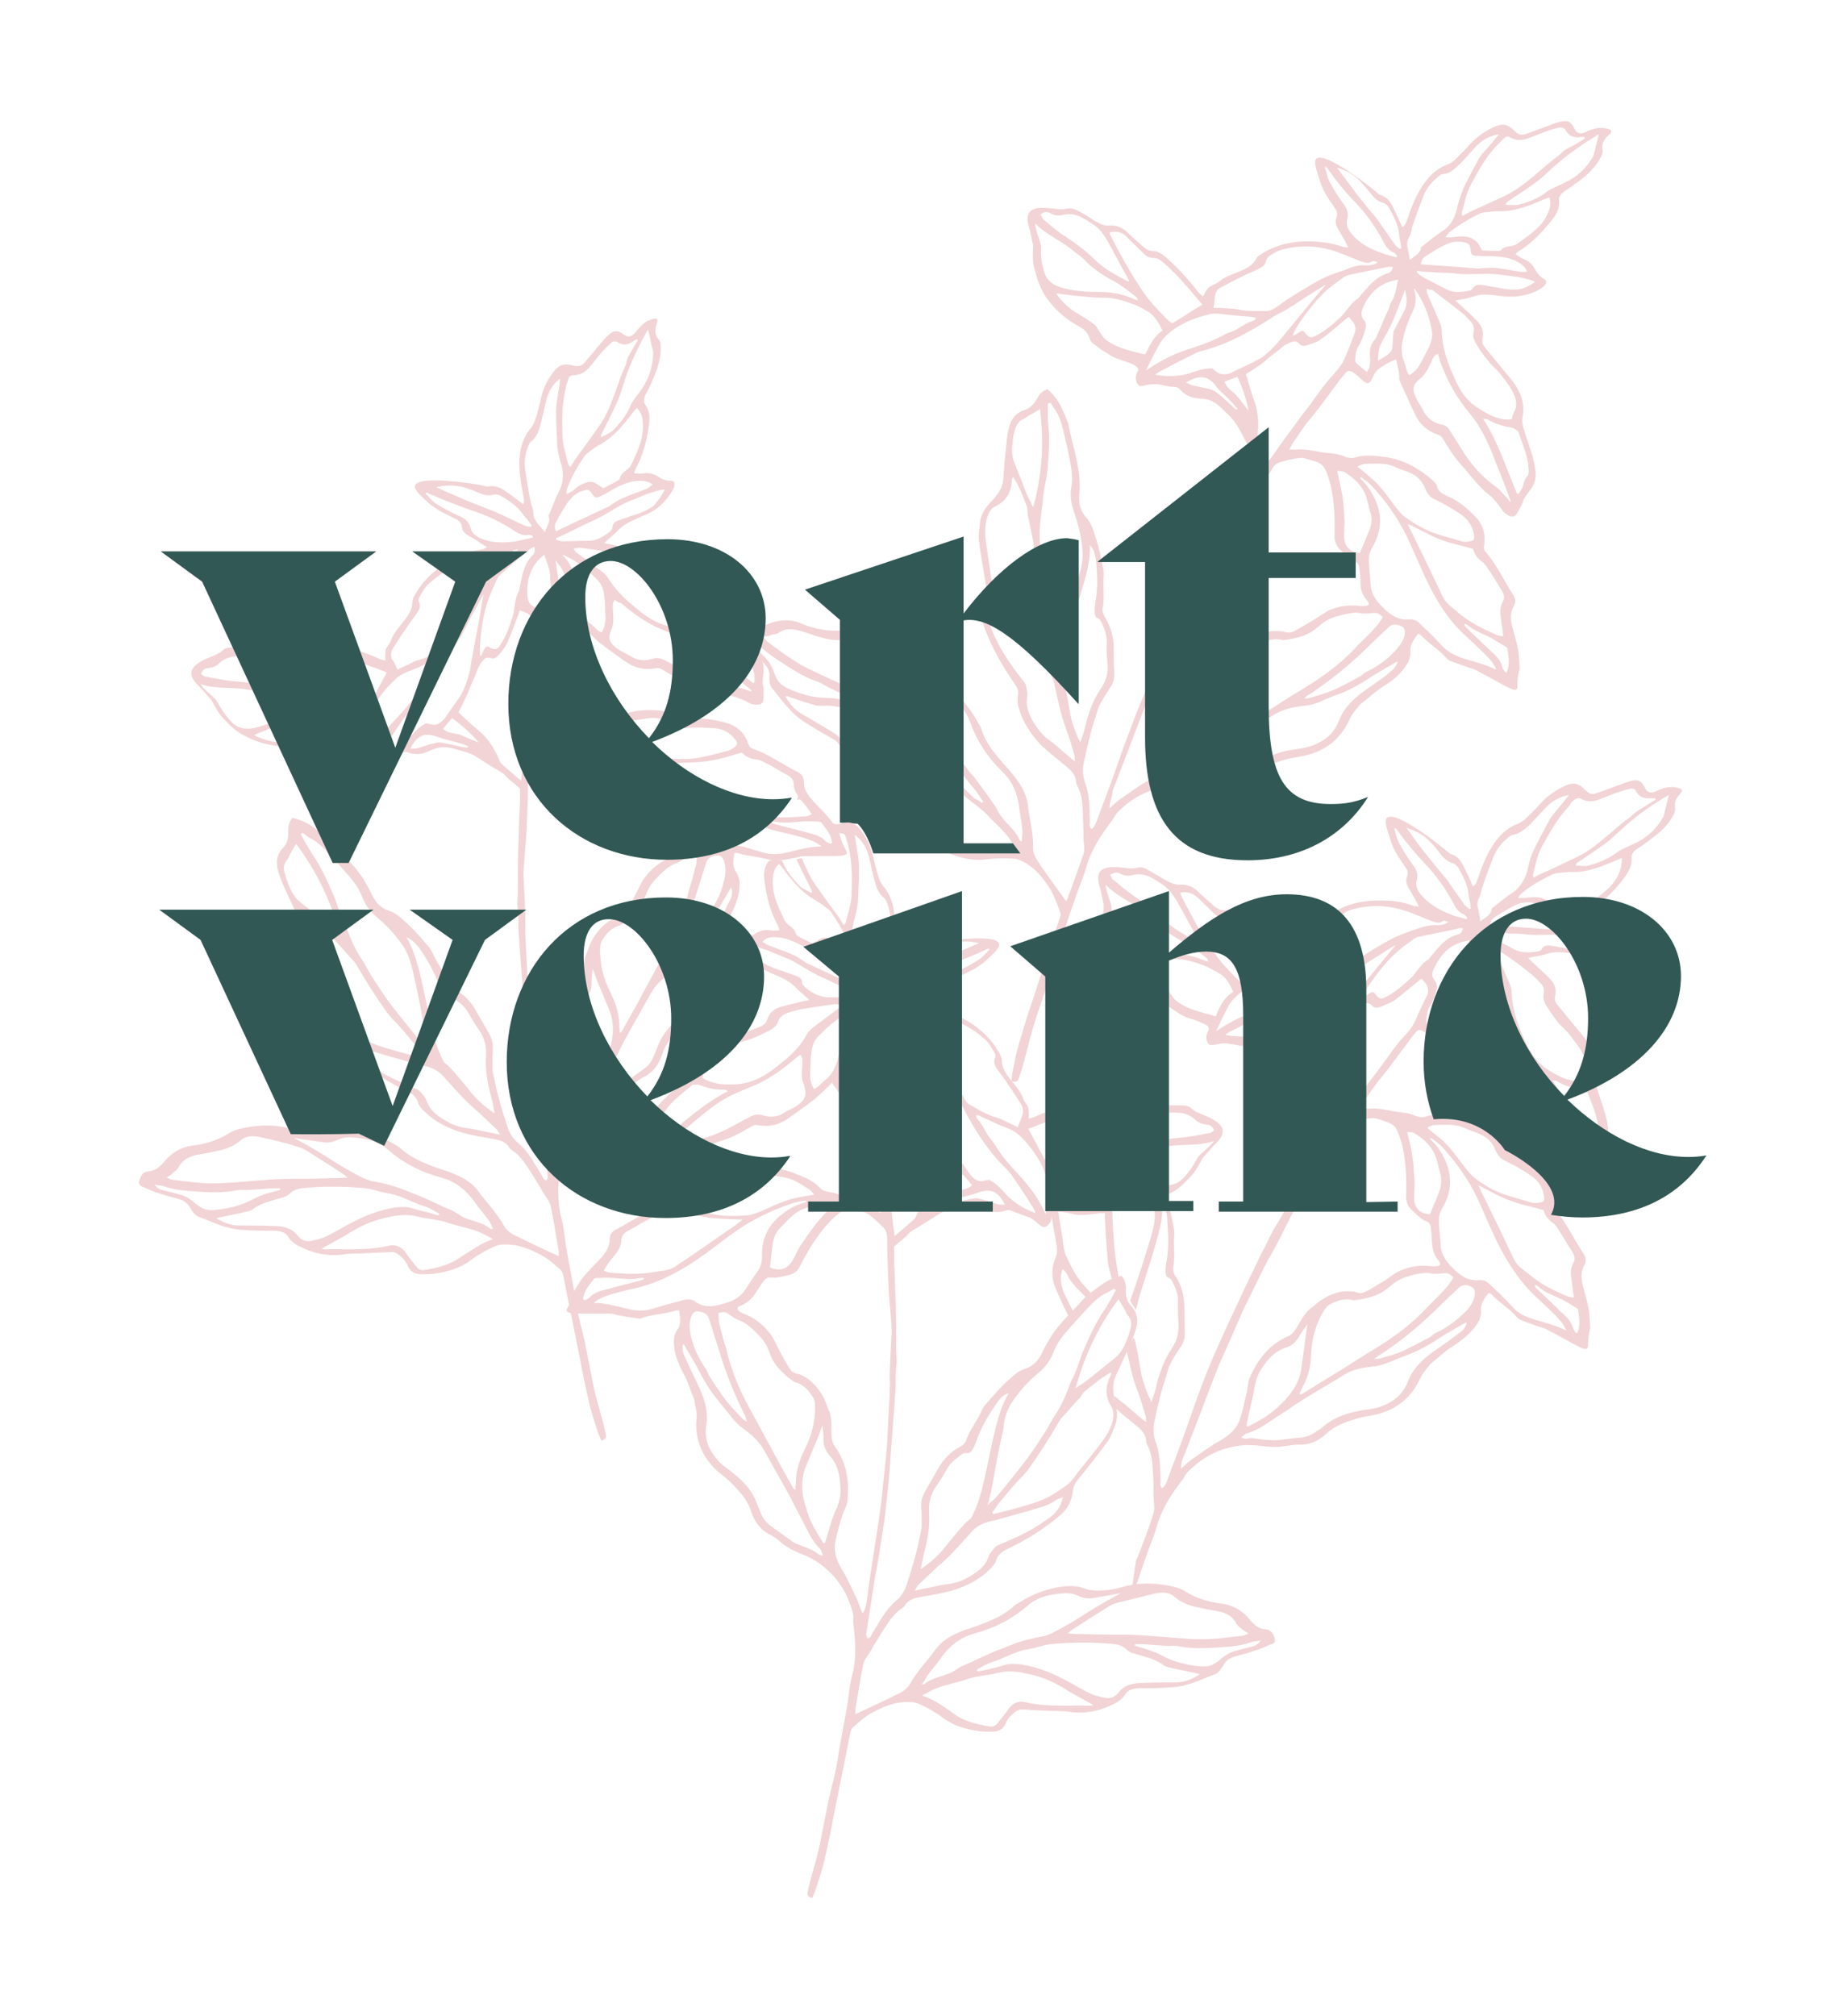 <?xml version="1.0" encoding="UTF-8"?>
<!-- Generator: Adobe Illustrator 27.3.0, SVG Export Plug-In . SVG Version: 6.00 Build 0)  -->
<svg xmlns="http://www.w3.org/2000/svg" xmlns:xlink="http://www.w3.org/1999/xlink" version="1.2" id="Calque_1" x="0px" y="0px" width="344.7px" height="379.9px" viewBox="0 0 344.7 379.9" overflow="visible" xml:space="preserve">
<path fill="#F2D4D6" d="M99.4,103.9l-7.8,5.7l-25.9,53h-3l-24.6-53l-7.8-5.7h40.6l-7.8,5.7l11.4,31.3l11.3-31.3l-8.1-5.7L99.4,103.9  L99.4,103.9z"></path>
<g>
	<g>
		<path fill="#F2D4D6" d="M109.6,117.8c-0.5,0.8-1,1.4-1.4,2c-0.6,0.9-0.9,1.8-0.8,2.8c0.1,0.7,0.1,1,0,1.2c0,0.1-0.1,0.2-0.1,0.3    c-0.6,0.6-2.5-0.5-3.9-0.4c-0.1,0-0.3,0-0.5,0.2c-0.3,0.2-0.3,0.6-0.4,0.9c-0.1,0.5-0.2,0.9-0.2,1.4c-0.4,3.1-0.7,6.2-1.3,9.3    c-0.3,1.8-0.4,3.5-0.6,5.3c0,0.4,0,0.8,0,1.5c0.6-0.3,1.1-0.5,1.5-0.8c1.7-1.1,3.8-1.5,5.6-2.3c0.9-0.4,1.7-0.7,2.7-0.8    c0.6-0.1,1.2-0.3,1.6-0.7c1.3-1.5,3.1-2.1,4.8-2.8c3.3-1.3,6.6-1.4,10-0.6c0.4,0.1,0.9,0.2,1.2,0.5c0.7,0.9,1.6,0.8,2.5,0.7    c2.1-0.3,4.2,0.1,6.2,0.6c2.1,0.5,3.8,1.8,4.5,4c0.2,0.6,0.5,0.9,1,1c3,1.1,5.6,3,8.4,4.4c0.7,0.4,1.1,1,1.1,1.8    c0,1.4,0.7,2.5,1.6,3.5c1,1.1,2.1,2.1,3.1,3.3c0.8,0.9,1.4,2,2,3c0.1,0.1,0,0.1,0.1,0.4c0.7,2.4,1.4,2.8,1.3,3.3    c-0.2,0.5-1.1,0.5-5,0.5c-2.4,0-3.6,0-3.8,0.1c-1.5,0.4-3,0.6-4.5,0.8c-0.3,0.1-0.7,0.1-1-0.1c-2.1-0.7-4.3-0.7-6.4-1.4    c-0.1,0-0.3,0-0.5,0c-0.2,1.3-0.4,2.6,0.3,3.6c0.9,1.2,0.7,2.5,0.6,3.7c-0.3,1.6-0.9,3.1-1.7,4.6c-0.8,1.3-1.2,2.9-1.8,4.3    c-0.1,0.3-0.3,0.6-0.3,0.9c-0.1,0.8-0.3,1.5-0.4,2.3c0,0.8,0.1,1.6,0.1,2.3c-0.1,3.4-1.4,6.1-3.8,8.4c-0.9,0.8-1.9,1.5-2.7,2.3    c-1.6,1.6-3.2,3.3-3.9,5.6c-0.6,1.8-1.7,3.4-3.6,4.3c-0.8,0.4-1.5,1-2.2,1.6c-1.2,1-2.7,1.6-4.1,2.2c-0.8,0.3-1.5,0.7-2.2,1.1    c-3.6,2.3-5.9,5.6-7,9.7c-0.2,0.6-0.1,1.3-0.1,1.9c-0.4,3.3-0.7,6.6,0.2,10c0.5,1.8,0.6,3.7,0.9,5.5c0.6,3.6,1.4,7.2,1.9,10.8    c0.4,2.4,1.1,4.7,1.6,7c0.6,2.9,1.1,5.7,1.7,8.6c0.5,2.2,1.1,4.3,1.7,6.4c0.2,0.8,0.4,1.7,0.6,2.5c0.1,0.6-0.1,1-0.9,1.1    c-0.2-0.5-0.4-1-0.6-1.5c-0.5-1.5-1-3-1.4-4.5s-0.7-3-1-4.4c-0.4-1.7-0.7-3.3-1-5c-0.7-3.4-1.4-6.9-2.1-10.4    c-0.4-1.8-0.7-3.7-1.1-5.5c-0.1-0.3-0.2-0.6-0.4-0.8c-1.1-0.9-2.2-2-3.5-2.7c-2.2-1.2-4.5-2.2-7.2-2.1c-0.6,0-1.3,0.1-1.9,0.4    c-1.5,0.7-3,1.5-4.3,2.5c-2.1,1.6-4.4,2.2-6.9,2.6c-0.8,0.1-1.7,0.1-2.5,0.1c-1.1,0-2-0.4-2.5-1.5c-0.4-1-1.1-1.7-1.9-2.3    c-0.3-0.2-0.7-0.4-1-0.4c-2.1,0.1-4.3,0.2-6.4,0.3c-1,0-2.1,0-3.1,0.2c-2.5,0.3-4.9-0.1-7.3-1.2c-1.1-0.5-2.2-1-2.9-2.2    c-0.5-0.8-1.4-1-2.3-1.1c-2.3,0-4.5,0-6.8-0.2c-1.2-0.1-2.4-0.4-3.6-0.8c-1.4-0.5-2.7-1.1-4.1-1.6c-0.8-0.3-1.2-1-1.6-1.6    c-0.5-1-1.2-1.5-2.3-1.8c-1.5-0.4-2.9-0.8-4.4-1.3c-0.8-0.3-1.6-0.7-2.4-1c-0.6-0.3-0.7-0.7-0.5-1.3c0.3-0.9,0.7-1.5,1.7-1.6    c1.4-0.1,2.2-0.9,3.1-2c1.2-1.4,2.9-2.5,4.9-2.8c2.6-0.3,5-1,7.2-2.4c1.1-0.7,2.7-1,4.1-1.2c2.6-0.4,5.3-0.3,7.9,0.5    c1.4,0.4,2.9,0.6,4.4,0.6c0.9,0,1.9-0.1,2.8-0.5c1.1-0.4,2.2-0.4,3.4-0.3c3.1,0.3,6,1.4,8.7,3.1c0.3,0.2,0.6,0.3,0.9,0.6    c1.6,1.5,3.5,2.4,5.5,3.2c1.2,0.5,2.5,0.9,3.7,1.3c2.1,0.8,4.1,1.7,5.5,3.6c1.6,2.2,3.6,4.2,4.9,6.6c0.3,0.6,1,1.2,1.7,1.6    c2.8,1.4,5.6,2.7,8.6,4.1c0-0.4,0-0.7,0-0.9c-0.5-2.8-0.9-5.7-1.5-8.5c-0.2-1-1-1.8-1.5-2.7c-0.7-1.3-1.5-2.5-2.3-3.8    c-1-1.5-1.9-3-3.4-4c-0.3-0.2-0.6-0.4-0.7-0.7c-0.6-0.9-1.5-1.2-2.4-1.4c-2.1-0.4-3.9-0.6-6.4-1.3c0,0-3.9-1-6.6-3.5    c-0.9-0.8-1.4-1.3-1.7-2.1c-0.1-0.3-0.2-0.7-0.6-1.1c-0.3-0.4-0.8-0.8-1.3-1c-3.6-1.7-7-3.8-10.1-6.4c-1.5-1.2-2.3-2.8-2.5-4.7    c-0.1-1.2-0.9-2.1-1.6-2.9c-1.6-2-3.3-4.1-4.8-6.2c-0.7-0.9-1.1-2.1-1.5-3.1c-0.7-1.6-0.4-3.3,0-4.9c0.4-1.6,0.5-3.1-0.2-4.6    c-0.8-1.7-1.6-3.5-2.4-5.2c-0.4-1-0.9-2-1.2-3c-0.6-1.7-0.7-3.4,0.7-4.9c0.9-0.9,1.1-2.1,1-3.3c0-0.9,0.2-1.6,0.8-2.4    c1.3,0.3,2.6,0.8,3.7,1.6c0.9,0.6,1.7,1.3,2.6,1.9c0.2,0.1,0.4,0.3,0.5,0.4c2.1,2.5,4.7,4.7,6.5,7.5c0.6,1,1.2,2,1.7,3.1    c0.7,1.4,1.6,2.5,3.2,3c1.3,0.4,2.2,1.3,3.2,2.2c1.6,1.4,2.9,3,4.3,4.6c0.3,0.3,0.5,0.7,0.7,1.1c0.8,2,2.3,3.6,2.9,5.6    c0.1,0.4,0.6,0.9,1,1.1c1.9,1,3.3,2.4,4.4,4.4c0.8,1.4,1.6,2.8,2.4,4.2c0.5,0.9,0.7,1.7,0.7,2.7c-0.1,1.2-0.1,2.4-0.1,3.7    c0,0.5,0.1,1,0.2,1.4c0.3,1.4,0.6,2.9,1,4.3c0.5,1.9,1.1,3.8,1.7,5.6c0.4,1.1,1,2.1,2,2.9c1.9,1.6,3,3.8,4.3,5.9    c0.3,0.4,0.3,1,1,1.1c0.4-0.6,0.2-1.2,0.1-1.8c-0.5-3.2-1-6.4-1.5-9.7c-0.3-1.5-0.6-3-0.8-4.5c-0.4-2.7-0.9-5.4-1.2-8.1    c-0.3-2.7-0.6-5.4-0.8-8.2c-0.3-4.5-0.7-9-1-13.6c-0.1-1-0.1-2.1-0.1-3.1s-0.1-2.1-0.2-3.1c0-0.7,0.1-1.5,0.1-2.2    c0-1.4,0-2.7,0-4.1c0-2.5,0.1-5,0.2-7.6c0-1.7,0.1-3.4,0.2-5.1c0-0.8,0-1.6,0-2.7c-0.7-0.7-1.9-1.5-2.8-2.5    c-0.4-0.5-1.2-0.8-2.6-1.7c-1.9-1.2-2.8-1.8-3.3-2.1c-1.4-0.7-2.5-0.8-3.6-1.2c-1.6-0.5-3.1-0.4-4.6,0.3c-1.3,0.7-2.7,0.9-4.1,0.4    c-0.5-0.2-0.9-0.1-1.3,0.1c-0.6,0.3-1.2,0.4-1.8,0.7c-0.4,0.1-0.8,0.3-1.2,0.4c0,0-0.2,0.1-0.4,0.2c-1.2,0.6-1.8,1.7-2.6,1.7    c-0.6,0-1.3-0.9-1.4-1.7c-0.1-0.4,0-0.8-0.2-1s-0.5-0.3-0.9-0.2c-0.9,0-1.8,0.2-2.7,0.4c-1.5,0.4-2.9,0.2-4.4,0    c-0.4,0-0.8-0.2-1.2-0.1c-0.6,0-1-0.1-1.4-0.5c-0.7-0.7-1.7-1.1-2.7-1.1c-2.5,0-4.9-0.4-7.1-1.3c-1.2-0.5-2-1-2.4-1.2    c-1.3-0.8-2.1-1.7-2.3-1.9c-0.9-1-1.5-1.2-3.1-4.3c-0.1-0.2-0.3-0.4-0.5-0.6c-0.7-0.8-1.4-1.6-2.1-2.3c-2.1-2.1-1.5-3.5,1.4-4.9    c1.1-0.5,2.3-0.8,3.2-1.6c0.4-0.4,1-0.6,1.5-0.6c1.4-0.1,2.8,0,4.2,0c1,0,1.9,0,2.9-0.6c1.1-0.7,2.3-0.9,3.6-0.5s2.7,0.6,4.1,0.9    c0.7,0.1,1.2,0.1,1.9-0.3c1-0.6,2.1-0.3,3.2,0c2.8,0.6,5.5,1.4,8.1,2.6c0.4,0.2,0.8,0.2,1.2,0.4c0-0.8,0-1.5,0.1-2.1    c0.2-0.6,0.8-1.1,1-1.8c0.7-1.8,2.1-3,3.1-4.5c0.5-0.8,0.9-1.6,0.9-2.6c0-0.6,0.4-1.3,0.8-1.9c0.5-0.9,1.1-1.7,1.8-2.4    c1.5-1.7,3.3-2.9,5.3-3.9c1.7-0.9,3.4-1.5,5.3-1.8c0.2,0,0.5-0.2,0.9-0.4c-0.7-0.4-1.2-0.7-1.7-1.1c-0.6-0.4-1.3-0.8-1.9-1.1    c-0.7-0.4-1.1-1-1.2-1.8c-0.1-0.6-0.4-0.9-0.9-1.2c-0.9-0.4-1.7-0.9-2.6-1.3c-1-0.5-2-1.2-2.8-1.9c-1.4-1.3-2.7-2.4-2.5-3.2    c0.7-2,11-0.4,12.9,0c0.4,0.1,0.7,0.2,0.7,0.2c1.7-0.4,2.9,0.4,4.1,1.3c0.9,0.6,1.7,1.3,2.7,2c0.3-0.6,0.1-1.1,0-1.7    c-0.4-2.2-0.8-4.4-0.7-6.6c0.1-2.3,0.7-4.4,2.2-6.1c0.7-0.9,0.9-1.9,1.2-2.9c0.3-1,0.5-2.1,0.8-3.2c0.4-1.6,1.2-3.1,2.2-4.4    c1-1.4,2.1-1.7,3.8-1.2c0.7,0.2,1.4,0.1,1.9-0.4c0.9-1,1.8-2.1,2.7-3.2c0.7-0.8,1.3-1.6,2.1-2.3c1-0.8,1.6-0.8,2.7,0    c0.8,0.6,1.4,0.5,2.1-0.2c0.1-0.1,0.3-0.3,0.4-0.5c1-1.2,2.1-2.2,3.7-2.3c0.4,0.4,0.1,0.8,0,1.2c-0.3,1-0.3,1.9,0.4,2.7    c0.4,0.4,0.4,1,0.4,1.6c0.1,2.7-1.1,5.1-2.1,7.5c-0.3,0.6-0.7,1.1-0.9,1.8c-0.1,0.4-0.2,1,0,1.3c1.3,1.7,0.9,3.5,0.6,5.3    c-0.4,2.4-1.1,4.7-2.3,6.9c-0.1,0.2-0.2,0.5-0.3,0.9c0.7,0,1.2,0.1,1.7,0c1.1-0.2,2.1,0.1,3,0.7c1.6,1.1,2.4,0.4,2.8,0.9    c0.7,1.1-1.8,3.7-2,3.9c-1,1.1-2.1,1.7-2.7,2c-0.9,0.4-1.8,0.8-2.7,1.2c-1.1,0.5-2.1,1-3,1.9c-0.8,0.9-1.8,1.6-2.7,2.5    c0.4,0.1,0.6,0.2,0.9,0.2c1.5,0.4,3,0.7,4.4,1.1c1.2,0.3,2.2,1.1,2.6,2.4c0.2,0.6,0.6,1,1.2,1.3c1.3,0.5,2.7,1,4,1.6    c1.7,0.6,3.4,1.1,5,2c1.8,1,3.3,2.4,3.9,4.6c0.2,0.7,0.8,1.2,1.3,1.7c1.3,1.2,2.6,2.3,3.8,3.6c0.6,0.5,1.1,1.1,1.6,1.7    c0.9,1.1,1.4,2.4,1.3,4c-0.4,3.4,0,2,0,3.5c0,1.9,0,2.2-0.3,2.5c-0.6,0.5-1.8,0.2-2.1,0.1c-0.5-0.2-0.9-0.5-1.4-0.7    c-0.8-0.3-1.6-0.7-2.5-0.8c-2.7-0.4-5.1-1.6-7.6-2.4c-1.9-0.6-3.6-1.6-5.3-2.6c-0.3-0.2-0.8-0.3-1.1-0.2c-2.1,0.4-4,0-5.8-1.3    c-2.7-1.9-4.8-3.4-5.6-4.2C111.5,119.7,110.6,118.9,109.6,117.8z M91.1,112c-1,1.8-1.7,3.2-2.3,4.2c-1,1.9-1.5,3.1-2.6,4.8    c-0.4,0.5-0.7,1.1-1,1.7c-2.1,4-4.5,7.9-7.7,11.1c-0.5,0.5-0.9,0.9-1.3,1.4c-1.4,2-2.8,4.1-4.1,6.2c-0.2,0.3-0.4,0.7-0.6,1.2    c2.6-0.9,4.6-2.3,6.2-4.2c0.8-0.9,1.6-1.6,2.6-2.1c0.7,0.1,1.4,0.4,2,0.2c0.9-0.3,1.4-1,1.7-1.4c2-2.9,3.1-4.3,3.4-5.2    c1-2.3,1.3-4.1,1.4-5.1C89.5,121.1,90.3,117,91.1,112z M104.2,218c0.3-0.9,0.6-1.7,0.9-2.5c0.9-1.8,1.7-3.7,2.7-5.4    c1.1-1.7,1.8-3.4,1.5-5.4c-0.3-1.7-0.8-3.4-1.3-5c-0.3-1-0.9-1.9-1-2.8c-0.4-3.7,0.1-7.3,2.4-10.4c0.6-0.9,0.6-1.9,0.6-2.9    c0-3.6,0.4-3.4,0.8-4.6c0.9-2.9,2.9-4.7,3.8-5.3c1.1-0.7,1.6-0.8,1.6-0.8c0.8-0.1,1.4-0.5,1.8-1.2c0.7-1.2,1.4-2.4,2-3.6    c0.6-1.1,1-2.2,1.8-3.1c1.2-1.5,2.7-2.7,4.6-3.4c0.3-0.1,0.6-0.3,0.8-0.4c0.7-0.5,0.7-0.9-0.1-1.2c-1.1-0.4-2-1.2-2.7-2.2    c-0.5-0.8-1-1.5-1.5-2.3c-0.4-0.5-0.8-0.9-1.5-0.8c-1.1,0.2-2.1-0.2-3.1-0.4c-1.1-0.2-1.9-0.7-2.4-1.8c-1.5-2.9-3.1-5.6-5.3-8    c-0.8-0.9-1.7-1.7-2.6-2.3c-1-0.7-2.2-0.2-3.3,0c-0.6,0.1-1.2,0.3-1.7,0.6c-0.9,0.7-1.8,1.5-2.6,2.3c-0.7,0.6-0.9,1.4-0.9,2.4    c0,2.6-0.1,5.1-0.2,7.7c-0.1,2.8-0.4,5.6-0.6,8.3c0,0.8-0.1,1.6,0,2.3c0.1,3,0.4,5.9,0.3,8.9c0,3.1,0.3,6.2,0.4,9.2    c0.1,3.1,0.5,6.1,0.8,9.2c0.2,2,0.4,4.1,0.7,6.1c0.5,3.5,1.1,7,1.6,10.5c0.3,1.7,0.5,3.4,0.7,5C103.6,215.8,103.5,216.9,104.2,218    z M131.3,161.3c-0.7-0.2-1.3-0.3-1.9,0.2c-0.7,0.5-1.4,1-2.3,1.3c-0.9,0.3-2.3,1.5-3.6,2.9c-2.3,2.5-1.4,3.8-3.8,6.3    c-1.3,1.4-2.7,2.3-2.7,2.3c-1.6,0.4-2.6,1.4-3.4,2.7c-0.3,0.4-0.5,1-0.5,1.6c-0.1,3,0.6,5.8,2,8.5c0.9,1.9,1.6,3.9,1.6,6    c0,0.5,0.1,1,0.1,1.5c0.2-0.1,0.3-0.1,0.3-0.1c1.5-2.7,3-5.3,4.4-8c1.1-2,2.1-3.9,3.2-5.9c2.2-3.9,4-7.9,5-12.3    c0.1-0.3,0.1-0.5,0.2-0.7c0.4-1.3,0.8-2.7,1.1-4C131.3,162.8,131.3,162.1,131.3,161.3z M86.4,134.2c1.2,1.1,2.3,2.2,3.5,3.2    c1.9,1.5,3.2,3.4,4.1,5.6c0.1,0.3,0.3,0.7,0.5,0.9c1.2,1.1,2.4,2.1,3.7,3.2c0.2-1.5,0.4-2.8,0.5-4c0.2-1.9,0.5-3.7,0.7-5.6    c0.2-1.6,0.4-3.1,0.6-4.7c0.3-2.2,0.4-4.4,0.9-6.5c0.3-1.1,0.5-2.3,0.4-3.5c-0.1-1.9-0.4-3.7-0.8-5.6c-0.1-0.5-0.4-1.1-0.8-1.4    c-0.4-0.4-1.1-0.5-1.7-0.8c-0.1,0.2-0.2,0.3-0.2,0.5c-0.7,1.9-1.4,3.8-2.2,5.6c-0.4,0.9-1,1.6-1.6,2.3c-0.4,0.4-0.9,0.9-1.5,0.6    c-0.9-0.3-1.3,0.2-1.7,0.7c-0.3,0.4-0.5,0.8-0.7,1.2c-0.4,1-0.8,2.1-1.3,3.1C88.1,130.9,87.3,132.5,86.4,134.2z M114.8,140.4    c0,0.1,0,0.2-0.1,0.3c1.7,0.4,3.1,1.1,4.5,2.2c2.8,2.1,4,4.8,3.9,8.1c0,1.2,0.3,2.1,1,3c0.7,1,1.4,2,2,3c0.2,0.3,0.4,0.6,0.6,0.8    c1.2,1.4,2.9,1.9,4.6,2.3c1.7,0.4,3.2,0.3,4.6-0.8c0.9-0.7,1.9-0.3,2.8-0.1c1.7,0.4,3.4,0.9,5,1.4s3.2,0.4,4.8,0    c2-0.5,4.1-1.1,6.3-1.1c-1-0.9-2.1-1.2-3.2-1.6c-1.7-0.5-3.4-0.9-5.2-1.3c-4.7-1.2-8.8-3.6-12.7-6.4c-1.9-1.4-3.8-2.9-5.8-4.3    c-3.3-2.3-7-4-10.9-5.3C116.3,140.5,115.5,140.5,114.8,140.4z M57,156.9c-0.1,0.1-0.2,0.2-0.3,0.3c0.7,1.3,1.4,2.6,2.2,3.8    c1.6,2.3,2.7,4.8,3.8,7.3c0.9,2,1.3,4.1,2.4,6c0.1,0.1,0.1,0.3,0.2,0.5c0.8,2.1,1.6,4.1,2.9,6c0.7,1.1,1.3,2.3,2,3.4    c1.3,2,2.6,4,4.1,5.9s3,3.8,4.6,5.7c0.6,0.7,1.3,1.3,2,1.9c-0.6-1.8-0.9-3.6-1.2-5.3c-0.5-3-1.1-6-1.8-9c-0.4-1.8-0.9-3.6-1.9-5.1    c-1.4-2.1-3.1-3.9-5-5.5c-1.2-1-2.1-2.2-2.7-3.7c-0.6-1.6-1.5-2.9-2.6-4.1c-1.1-1.3-2.3-2.6-3.5-3.9c-1.2-1.3-2.4-2.6-4-3.3    C57.8,157.5,57.4,157.2,57,156.9z M137.8,167.2c-1.1,1.9-2.2,3.6-3.1,5.4c-0.9,1.8-2,3.5-3.2,5c-0.7,0.9-1.5,1.8-2.2,2.7    c-0.8,1.1-1.7,2.1-2.8,2.9c-1.5,1.1-2.9,2.3-3.8,3.9c-1.5,2.7-3,5.3-4.5,8c-0.9,1.6-1.7,3.4-2.6,5c-1.1,2-1.9,4.2-3.6,5.8    c-0.2,0.2-0.3,0.7-0.5,1.2c0.4-0.1,0.7-0.1,0.8-0.3c1-0.9,2.2-1.2,3.4-1.7c0.5-0.2,1.1-0.4,1.5-0.7c1.3-0.9,2.6-1.9,3.9-2.8    c1-0.7,1.7-1.5,2.1-2.6c0.3-0.7,0.6-1.4,0.9-2.2c0.9-2.2,2.5-3.9,4.3-5.3c0.9-0.8,2-1.4,2.8-2.3c1.7-1.9,2.7-4,2.3-6.7    c-0.4-2.6,0.3-5,1.4-7.3c0.7-1.6,1.5-3.1,2.2-4.7C137.6,169.6,138.3,168.6,137.8,167.2z M79.6,199.3c0.1-0.1,0.1-0.2,0.2-0.3    c-0.4-0.6-0.8-1.1-1.2-1.7c-1.1-1.3-2.2-2.7-3.4-4c-0.7-0.8-1.5-1.5-2.1-2.3c-2.1-2.9-4-5.9-5.8-9c-0.3-0.6-0.8-1.1-1.3-1.6    c-0.9-1-1.7-2-2.6-2.9c-0.4-0.4-0.6-1-1-1.3c-1.6-1.3-3.1-2.6-5-3.6c0,0.3,0,0.5,0.1,0.6c1,2,1.1,4-0.2,5.9    c-0.6,0.8-0.5,1.7-0.3,2.6c0.3,1.4,1.1,2.7,1.9,3.8c1.5,2,3.1,4,4.7,6c0.6,0.8,1.2,1.7,2,2.3c1.7,1.2,3.4,2.4,5.4,3.1    c1.4,0.5,2.8,0.9,4.2,1.3C76.8,198.6,78.2,199,79.6,199.3z M82.7,229c0-0.1,0.1-0.2,0.1-0.3c-0.9-0.5-1.8-1.1-2.8-1.4    c-2.3-0.7-4.3-2-6.6-2.4c-1.5-0.2-3-0.8-4.4-1c-2.1-0.2-4.3-0.3-6.5-0.3c-1.9,0-3.8,0.1-5.7,0.3c-0.8,0.1-1.6,0.4-2.2,1    c-0.4,0.4-1,0.7-1.6,0.8c-1.8,0.6-3.7,0.9-5.3,2.1c-0.3,0.3-0.8,0.4-1.2,0.5c-1.7,0.4-3.4,0.7-5.1,1.1c-0.2,0-0.4,0.1-0.6,0.2    c1.3,0.7,2.6,1.3,4.1,1.3c2.2,0,4.4,0,6.5,0.1c1.7,0,3.5,0.3,4.6,1.7c0.8,1,1.6,1.3,2.7,1.1c0.9-0.2,1.9-0.4,2.7-0.8    c1.3-0.6,2.6-1.4,3.9-2.1c2.9-1.6,5.9-2.9,9.3-3.4c1.1-0.1,2.1-0.2,3.2,0.2c1.2,0.4,2.4,0.6,3.5,0.9    C81.8,228.9,82.3,228.9,82.7,229z M31.4,221.9c0.6,0.2,0.8,0.4,1.1,0.4c1.9,0.2,3.7,0.5,5.6,0.6c1.5,0.1,3,0.1,4.4,0    c3.1-0.2,6.3-0.5,9.4-0.7c2-0.1,4.1-0.1,6.1-0.1c1.8,0,3.6-0.1,5.4-0.1c0.6,0,1.3-0.1,2.1-0.1c-0.4-0.3-0.5-0.5-0.7-0.6    c-1.7-1.1-3.5-2.3-5.3-3.4c-1-0.6-2-1.4-3-1.7c-2.4-0.8-4.9-1.4-7.3-1.9c-1.3-0.3-2.8-0.4-3.9,0.6c-1.4,1.2-2.9,1.7-4.6,2    c-1.2,0.3-2.4,0.5-3.6,0.7c-1.4,0.3-2.7,0.9-3.4,2.3c-0.2,0.4-0.6,0.7-1,1C32.4,221.3,32,221.5,31.4,221.9z M74.9,126.2    c0.4-0.2,0.7-0.4,1-0.5c1.1-0.5,2.1-1.1,3.2-1.4c1.8-0.5,3.3-1.5,4.9-2.4c0.4-0.2,0.8-0.7,1-1.2c0.6-1,1-2.1,1.5-3.1    c1.2-2.1,2.3-4.3,3.6-6.3c1-1.5,2.3-2.7,3.4-4.1c0.7-0.8,1.4-1.4,2.3-1.9c0.7-0.4,1.4-0.8,1.8-1.8c-0.5,0.1-0.9,0.1-1,0.3    c-0.5,1-1.4,1-2.3,1.1c-1.9,0.3-3.8,0.4-5.7,0.9c-3.1,0.8-5.9,2.3-8.2,4.6c-0.5,0.6-0.9,1.3-1.3,2c-0.2,0.3-0.3,0.8-0.1,1.1    c0.3,0.8,0,1.4-0.4,2c-0.7,1-1.5,2-2.2,3.1c-0.8,1.1-1.5,2.3-2.3,3.5c-0.4,0.6-0.5,1.3-0.3,2C74.3,124.7,74.6,125.4,74.9,126.2z     M139.8,141.8c-2.1,0.6-4.2,1.3-6.4,1.6c-2.1,0.3-4.3,0.3-6.6,0.4c0.6,0.4,1,0.7,1.3,1c1.5,1,3,2.1,4.5,3.1    c2.3,1.6,4.6,3.2,6.9,4.7c1.2,0.9,2.7,0.8,4.1,1.1c2.8,0.5,5.6,0.3,8.3,0.1c0.3,0,0.6-0.2,1.1-0.4c-0.7-1-1.3-1.8-2-2.6    c-0.7-0.9-1.4-1.8-1.4-3c0-0.7-0.4-1.3-1.1-1.7c-1.4-0.7-2.7-1.6-4.1-2.3c-0.6-0.3-1.3-0.7-1.9-0.7    C141.4,143,140.6,142.6,139.8,141.8z M55.4,214.4c2,1.1,4,2.2,5.9,3.4c2.3,1.5,4.6,2.9,7,4.1c0.7,0.3,1.4,0.6,2.1,0.7    c2.4,0.4,4.7,1.1,7,2.1c0.5,0.2,1.1,0.4,1.6,0.6c2.1,0.9,4.1,1.9,6.2,2.8c0.7,0.3,1.3,0.8,2,1.2c1.7,0.8,3.8,1,5.3,2.3    c0,0,0.1,0,0.4-0.1c-0.3-0.6-0.5-1.2-0.9-1.7c-0.8-1.1-1.8-2.2-2.6-3.4c-1.6-2.2-3.6-3.8-6.2-4.5c-3.7-1-7-2.6-10-5.2    c-2-1.8-4.6-2.3-7.3-2.4c-0.7,0-1.4,0.1-2.1,0.4c-1,0.5-2,0.7-3.1,0.5C58.8,214.9,57.1,214.7,55.4,214.4z M92.9,233.5    c-0.3-0.2-0.5-0.3-0.7-0.4c0,0-1-0.6-2-1s-1.9-0.6-3.3-1c-2.9-0.7-2.4-0.8-3.9-1.1c-1.4-0.3-2.9-0.4-4.4-0.8    c-1.7-0.4-3.5-0.3-5.2,0.1c-2.8,0.5-5.3,1.6-7.7,3.1c-0.9,0.6-1.9,1.1-2.8,1.6c-0.7,0.4-1.4,0.8-2.3,1.3c0.4,0.1,0.5,0.1,0.7,0.1    c1.2,0,2.3-0.1,3.5,0c2.9,0,5.7,0,8.6-0.7c1.2-0.3,2.4,0.3,3.1,1.4c0.6,0.9,1.3,1.7,2,2.6c0.4,0.5,0.9,0.7,1.5,0.6    c2.5-0.4,4.9-1,6.9-2.5C88.9,235.6,90.7,234.2,92.9,233.5z M76.6,176.6c1.2,2,1.8,4.1,2.4,6.3c0.8,3.2,1.4,6.4,2.1,9.6    c0.6,2.5,1.2,5,2.4,7.3c0.3,0.7,0.4,0.3,2,2.1c2.4,2.7,2.8,3.5,4.3,5.1c0.7,0.7,1.8,1.7,3.4,2.8c-0.2-1.1-0.3-2-0.6-3    c-0.7-2.6-1.2-5.2-1-7.9c0.1-1.8-0.3-3.3-1.3-4.8c-0.7-1-1.4-2.1-2-3.2c-0.6-1.1-1.4-1.8-2.4-2.5c-0.4-0.3-0.7-0.6-1.1-0.6    c-0.3,0-0.4,0-0.5,0c-0.9,0-1.6-2.2-1.8-2.8c-1-2.7-2.5-4.9-3.5-6.4C78.4,177.9,77.7,177,76.6,176.6z M108.1,103.4    c0.2,0.3,0.3,0.5,0.4,0.6c1.3,1,2.6,1.9,3.9,2.9c0.8,0.6,1.7,1.2,2.2,2c1.6,2.7,4,4.7,6.4,6.6c2,1.5,4.2,2.6,6.8,2.8    c2.3,0.1,4.5,0.1,6.5-1.2c-0.1-0.4-0.3-0.9-0.3-1.3c0.1-1.3-0.7-2.3-1.7-3c-1.2-0.9-2.6-1.5-4-2.1c-1.1-0.4-2.3-0.6-3.3-1    c-1.3-0.5-2.5-1.1-3.6-1.7c-0.5-0.3-1.1-0.8-1.3-1.4c-0.3-0.9-0.9-1.4-1.7-1.7c-0.8-0.3-1.7-0.5-2.5-0.7c-2.2-0.4-4.4-0.7-6.6-1    C108.9,103.2,108.6,103.3,108.1,103.4z M120.2,64.1c-0.1-0.1-0.1-0.1-0.2-0.2c-0.1,0.1-0.3,0.1-0.4,0.2c-1,0.8-2.1,1.2-3.3,0.3    c-0.2-0.1-0.8-0.1-1,0.1c-0.7,0.6-1.4,1.3-2,2c-0.8,0.9-1.5,1.9-2.3,2.8s-1.7,1.4-3,1.4c-0.5,0-0.8,0.3-0.9,0.7    c-0.1,0.5-0.3,0.9-0.4,1.4c-0.8,3-0.8,6.1-0.7,9.2c0,1.9,0.7,3.7,1.1,5.5c0,0.1,0.2,0.3,0.4,0.5c0.3-0.5,0.6-0.9,0.8-1.3    c0.8-1.1,1.6-2.2,2.4-3.3c0.9-1.3,1.9-2.6,2.8-4c2-3.3,2.8-7.1,4.4-10.6c0.1-0.1,0.1-0.3,0.1-0.4c0.1-0.4,0.2-0.8,0.4-1.2    C118.9,66.4,119.5,65.3,120.2,64.1z M115.9,113c-0.6,0.7-0.4,1.4-0.4,2c0.1,1.3,0.2,2.6-0.3,3.7c-0.8,1.7-0.1,2.6,1.1,3.5    c0.8,0.6,1.7,0.9,2.5,1.4c1.3,0.9,2.7,1,4.3,0.5c0.7-0.2,1.3-0.1,2,0.2c1.5,0.8,3,1.6,4.5,2.4c2.6,1.3,5.3,2.2,8.2,2.5    c0.9,0.1,1.7,0.5,2.6,0.7c0.4,0.1,0.8,0.3,1.2,0.4c0-0.3-0.1-0.4-0.3-0.5c-2.5-2-5-4.1-7.4-6.1c-1.9-1.5-3.9-2.9-6.1-3.8    c-1.3-0.6-2.7-1.1-4-1.7c-2.5-1.2-4.7-2.8-6.8-4.6C116.7,113.6,116.3,113.4,115.9,113z M113.1,139c1.1,0.2,2,0.3,2.9,0.5    c2.5,0.4,4.8,1.6,7.1,2.6c0.8,0.3,1.7,0.7,2.6,0.8c1.7,0.1,3.5,0.2,5.2,0c2.1-0.3,4.2-0.9,6.2-1.4c0.4-0.1,0.9-0.4,1.3-0.7    c0.6-0.5,0.7-0.8,0.2-1.4c-1-1.4-2.5-2.1-4.1-2.2c-1.9-0.1-3.7-0.2-5.6,0c-1.2,0.1-2-0.4-2.8-1c-0.4-0.3-1-0.6-1.5-0.7    c-1.6-0.5-3.2,0-4.8,0.2c-0.9,0.1-1.8,0.3-2.6,0.6c-1.1,0.5-2.1,1.2-3.1,1.8C113.8,138.2,113.6,138.6,113.1,139z M66.4,196.2    c0.2,1.3,0.8,2.2,1.4,2.9c0.9,1,2.1,1.6,3.2,2.4c2.3,1.5,4.9,2.6,7.5,3.7c0.3,0.1,0.6,0.4,0.8,0.6c0.4,0.5,0.9,1,1.1,1.6    c0.7,2.1,2.4,3.1,4.2,4.1c1.1,0.6,2.2,0.9,3.5,1.1c1.3,0.1,2.5,0.5,3.7,0.7c0.7,0.1,1.5,0.3,2.5,0.5c-0.4-0.5-0.5-0.8-0.7-1    c-1.2-1.1-2.4-2.3-3.6-3.4c-2.2-1.8-4.1-4-6-6.1c-0.9-1.1-1.9-1.9-3.4-2.3c-2.6-0.6-5.1-1.4-7.7-2.1c-1.8-0.6-3.7-0.9-5.3-2.1    C67.3,196.5,66.9,196.4,66.4,196.2z M68.7,134.7c-1.3-0.9-2.5-1.7-4-1.7c-1,0-2,0-3,0.1c-1.9,0.3-3.8,0.7-5.6,1.7    c-1.6,0.9-3.4,1.6-5.1,2.4c-1,0.5-2.1,0.8-3.1,1.3c1,0.7,3.7,1.4,5,1.4s2.7,0.1,4,0.3c0.6,0.1,1.1,0.5,1.6,0.7    c0.6,0.3,1.2,0.7,1.8,0.7c2.7,0.4,5.2-0.5,7.8-1.2C67.9,138.4,67.7,136.5,68.7,134.7z M105.6,71.3c-1.6,1.2-2.4,2.8-2.8,4.7    c-0.3,1.4-0.6,2.8-1,4.2c-0.3,1.1-0.7,2.2-1.6,2.9c-0.2,0.1-0.4,0.4-0.5,0.6c-0.7,1.6-1,3.2-0.7,5c0.3,1.9,0.6,3.9,1,5.8    c0.1,0.7,0.5,1.4,0.5,2c0,0.8,0.3,1.4,0.7,2c0.5,0.6,1,1.1,1.5,1.8c0.3-1.1,1.1-1.9,0.7-3c-0.1-0.1,0.1-0.4,0.2-0.6    c0.6-1.3,1-2.7,1.7-4c1-1.9,1-3.8,0.3-5.8c-0.3-1.1-0.6-2.3-0.6-3.4c-0.1-2.1-0.2-4.2-0.2-6.3c0-0.4,0.1-0.8,0.1-1.2    C105.1,74.5,105.4,72.9,105.6,71.3z M50.9,123.5c0.3,0.3,0.5,0.4,0.7,0.6c3.4,2.2,6.9,4.4,10.6,6.1c2.2,1,4.5,1.7,6.9,2.3    c0.2,0,0.4,0,0.7,0c1-1.9,2-3.8,3.1-5.8c-2.3-0.9-4.5-1.7-6.7-2.4c-1.2-0.4-2.4-0.7-3.7-0.9c-0.7-0.2-1.4-0.2-2.1,0.2    c-0.4,0.3-1.1,0.3-1.6,0.2c-1.4-0.3-2.9-0.7-4.3-1.1C53.2,122.3,52,122.4,50.9,123.5z M113.7,92c0.7-0.4,1.6-0.8,2.5-1.3    c0.2-0.1,0.5-0.3,0.6-0.5c0.2-1,1-1.4,1.6-1.9c0.2-0.2,0.5-0.5,0.6-0.8c0.6-1.3,1.3-2.7,1.7-4.1c0.4-1.4,0.6-2.8,0.4-4.3    c-0.1-0.8-0.4-1.6-1.1-2.2c-0.2,0.2-0.3,0.3-0.4,0.4c-1.9,2.5-3.7,4.9-6.6,6.5c-0.7,0.4-1.4,0.9-2,1.4c-0.3,0.2-0.6,0.4-0.8,0.7    c-1.3,1.9-2.5,3.9-3.3,6.1c-0.1,0.3-0.1,0.6-0.1,1.1c0.5-0.3,0.8-0.4,1.1-0.6c0.3-0.2,0.5-0.4,0.7-0.6c0.9-0.6,1.9-1.2,3-1.1    C112.2,90.9,112.9,91.5,113.7,92z M61.7,132.1c-0.3-0.3-0.4-0.4-0.5-0.4c-1.5-0.2-3-0.5-4.5-0.5c-2.4,0-4.7,0-7-0.7    c-1-0.3-2.1-0.4-3.2-0.6c-2.9-0.5-5.8,0-8.7-1c0.3,0.5,0.7,0.9,1.1,1.3c0.8,0.8,1.8,1.4,2.2,2.3c0.7,1.3,1.4,2.3,2.4,3.4    c1.2,1.3,2.6,1.6,4.3,1.3c2.2-0.5,4.3-1.4,6.3-2.5s4-2.1,6.3-2.3C60.8,132.3,61.1,132.2,61.7,132.1z M111.2,204.7    c0.1,0,0.2,0,0.3,0.1c0.6-1,1.3-2,1.8-3c0.7-1.3,1.2-2.6,1.6-4c0.8-2.7,0.9-5.2-0.2-7.8c-0.7-1.6-1.3-3.2-2-4.8    c-0.4-0.9-0.7-1.9-1-2.7c-0.1,0.8-0.2,1.8-0.2,2.8c0,1.1-0.4,2.1-1.1,2.9c-1.7,1.8-2,4-2.1,6.3c-0.1,1.2,0.2,2.3,0.6,3.4    c0.7,1.9,1.2,3.9,1.8,5.8C111,204,111.1,204.3,111.2,204.7z M91.9,121.8c0.2,0,0.3,0.2,0.8,0.4c0.2,0.1,0.4,0.1,0.7,0.1    c0.3-0.1,0.5-0.2,0.7-0.5c1.2-1.7,1.9-3.6,2.5-5.6c0.5-1.6,0.3-3.3,1.2-4.8c0.1-0.1,0-0.3,0.1-0.5c0.5-2.2,0.7-4.6,2.5-6.3    c0.4-0.4,0.5-0.9,0.3-1.6c-0.3,0.2-0.7,0.3-0.9,0.5c-1.9,1.6-3.8,3.2-5.6,4.9c-0.3,0.2-0.4,0.5-0.6,0.9c-0.8,1.9-1.9,3.7-2.6,7.7    c-0.6,3.6-0.7,6.6-0.4,6.6C90.8,123.6,91.2,121.8,91.9,121.8z M69.6,142.8c1.2-2.6,2.5-4.4,3.5-5.6c1.6-2,2.4-2.5,4.6-5.3    c1.7-2.3,1.3-2.1,2.3-3.3c1-1.1,1.3-2.5,2.6-3.9c0.1-0.1,0.1-0.3,0.1-0.6c-0.4,0.1-0.7,0.1-0.9,0.3c-0.7,0.3-1.5,0.7-2.2,1    c-1.2,0.6-2.5,1-3.7,1.6c-1,0.5-1.6,1.2-2.3,1.9c-2.3,2.3-4.3,5.6-4.4,8.3c0,0.1,0,0.2,0,0.5C69.4,139.9,69.5,141.6,69.6,142.8z     M55.8,159c-0.4,0.7-0.8,1.3-1.1,1.9c-0.2,0.4-0.3,0.8-0.6,1.1c-0.7,0.8-0.7,1.7-0.4,2.6c0.1,0.4,0.2,0.8,0.3,1.1    c0.6,1.6,1.2,3.2,2.6,4.3c1.7,1.4,3.4,2.7,5.1,4.1c0.7,0.6,1.5,1,2.3,1.6C62.3,169.7,59.7,164.2,55.8,159z M37.9,127    c0.3,0.2,0.6,0.5,0.9,0.5c1.6,0.3,3.1,0.6,4.7,0.8c2.5,0.2,4.9,0.5,7.3,1.1c2.4,0.6,4.9,0.6,7.4,0.5c0.1,0,0.1-0.1,0.2-0.2    c-0.1-0.1-0.3-0.2-0.4-0.3c-1.8-1.1-3.6-2.2-5.3-3.3c-1.7-1.1-3.4-2.3-5.6-2.4c-2.1-0.1-4.1-0.3-5.8,1.3c-0.6,0.6-1.3,0.8-2.1,0.9    C38.6,125.9,38.2,126.2,37.9,127z M125.9,182c0.4-0.3,0.7-0.4,0.8-0.5c1-1.1,2.1-2.2,3.1-3.4c1.1-1.5,2.2-3.1,3.2-4.7    c0.3-0.4,0.4-1,0.7-1.4c1.1-1.6,2-3.3,2.5-5.1c0.4-1.3,0.7-2.7,0.4-4.1c-0.2-1-0.6-1.6-1.3-1.6c-1,0-1.9,0.4-2.2,1.3    c-0.6,1.9-1.2,3.8-1.8,5.7c-1.3,4.4-3,8.7-5.1,12.8C126.2,181.2,126.1,181.4,125.9,182z M110.3,141.6c1.1,1.3,2.2,2.4,3.1,3.6    c0.9,1.2,1.8,2.5,2.6,3.7c0.6,0.9,0.9,1.9,1.5,2.8c1,1.6,2.4,2,4.2,1.2c-0.2-1.4-0.3-2.8-0.5-4.1c-0.1-1.2-0.5-2.4-1.4-3.3    c-0.7-0.7-1.4-1.5-2.2-2.2c-1.7-1.6-3.8-2-6-2.1C111.1,141.2,110.7,141.4,110.3,141.6z M102.6,104.5c-2.7,2.1-3.4,4.8-3.2,7.8    c0.1,1,0.4,1.7,1.4,2.1c0.4,0.1,0.9,0.6,0.9,1c0.3,1.2,0.6,2.4,0.5,3.6c-0.1,1.1,0.3,1.8,0.7,2.7c0.1,0.2,0.4,0.4,0.6,0.4    c0.7,0.2,1.5,0.3,2.5,0.4c0-0.5,0.1-0.8,0-1.1c-0.2-0.6-0.4-1.1-0.8-1.6c-0.7-1-1.2-2.1-0.8-3.4c0.1-0.2,0-0.4,0-0.6    c-0.2-1.9-0.4-3.9-0.6-5.8c0-0.4-0.2-0.8-0.1-1.2C103.7,107.2,103,106,102.6,104.5z M106,104.5c0.1,0.2,0.3,0.3,0.4,0.5    c1,1,1.5,2.2,1.6,3.6c0.1,1.8,0.4,3.6,1,5.3c0.5,1.6,1.2,2.8,2.5,3.8c0.4,0.3,0.8,0.8,1.2,1.1c0.2,0.2,0.5,0.3,0.7,0.4    c0.6-1.1,0.8-2.1,0.7-3.2c-0.1-1.2,0-2.3-0.2-3.5c-0.1-1-0.3-2.1-1.1-3C110.9,107.5,108.7,105.6,106,104.5z M123,91.3    c-0.6-0.5-1.2-0.6-1.8-0.7c-1.8-0.1-3.3,0.4-4.9,1.2c-1,0.5-1.9,1.1-2.9,1.6s-1.3,0.5-1.9-0.5c-0.4-0.6-0.8-0.7-1.4-0.5    c-1.4,0.3-2.4,1.3-3.2,2.4c-0.7,1.1-1.4,2.2-2,3.4c-0.3,0.5-0.5,1.1-0.1,1.9c3.3-1.6,6.6-3.1,9.8-4.6c0.4-0.2,0.7-0.5,1.1-0.7    c0.6-0.4,1.2-0.8,1.8-1c1.4-0.6,2.9-1.1,4.4-1.7C122.3,91.8,122.6,91.6,123,91.3z M122.1,62.1c-2.4,4.3-3.8,7.6-4.5,10    c-0.7,2.1-0.8,2.6-1.4,3.9c-0.9,2-1.9,3.9-2.9,5.9c0,0.1,0,0.2,0,0.5c0.7-0.4,1.4-0.7,2-1.1c1.5-1.4,2.8-3.1,3.6-5    c0.1-0.3,0.3-0.6,0.5-0.9c0.7-1,1.5-1.9,2.1-3c1.1-1.9,1.6-3.9,1.6-6.1c0-0.1-0.1-0.4-0.3-1.2C122.5,63.7,122.3,62.7,122.1,62.1z     M141.9,128.7c0.1,0,0.2-0.1,0.3-0.1c0-0.4,0-0.9,0-1.3c-0.1-0.8-0.5-1.5-0.3-2.3c0.1-0.3-0.1-0.7-0.2-1c-1.2-2.3-3.3-3.7-5.3-5.4    c-0.1-0.1-0.2-0.2-0.3-0.2c-0.4,0-0.8-0.1-1.1,0c-1.6,0.6-3.1,1-4.8,0.9c-0.2,0-0.4,0.2-0.7,0.3    C134.2,122,137.9,125.5,141.9,128.7z M125.3,92.2c-0.7,0.1-1.7,0.3-2.8,0.7c-0.5,0.1-0.8,0.3-1.1,0.4c-1.6,0.7-3.2,1.2-4.6,2    c-1.9,1.1-3.7,2.3-5.7,3.1c-0.7,0.3-1.4,0.7-2.1,1c-0.9,0.5-1.9,0.9-2.8,1.4c-0.4,0.2-0.9,0.4-1.4,0.6c0,0.1,0,0.2,0,0.3    c0.4,0.1,0.8,0.3,1.2,0.3c1.6,0,3.3-0.1,4.9-0.1s2.8-0.8,4-1.7c0.2-0.2,0.5-0.5,0.5-0.7c0-0.9,0.6-1.3,1.4-1.5    c0.7-0.3,1.5-0.5,2.2-0.8c0.3-0.1,2.7-0.7,4.3-2C123.8,94.5,124.6,93.7,125.3,92.2z M80.4,92.8c-0.1,0.1-0.1,0.1-0.2,0.2    c0.6,0.6,1.2,1.4,2,1.9c1.4,0.9,2.9,1.7,4.5,2.4c1.1,0.5,1.7,1.1,2,2.2c0.2,0.9,0.8,1.4,1.6,1.8c2.3,1.1,4.6,1,7,0.7    c1-0.2,2.1-0.5,3.1-0.7c0-0.1,0-0.2,0-0.3c-0.3-0.1-0.5-0.3-0.8-0.2c-1.2,0.2-2.1-0.4-3-1c-2.5-1.6-5.1-2.8-7.9-3.7    C85.8,95.1,83.1,94,80.4,92.8z M52.8,224.2c0-0.1,0-0.2,0-0.3c-0.5,0-1,0-1.5,0c-1.4,0.1-2.8,0.2-4.2,0.3    c-0.9,0.1-1.8-0.1-2.6,0.1c-2,0.4-4.1,0.4-6.1,0.3c-2.6-0.2-5.1-0.2-7.6-1.1c-0.5-0.2-1-0.1-1.7-0.3c0.6,0.8,1.2,1,1.8,1.1    c0,0,0.9,0.2,3.1,0.8c2.8,0.8,3.1,2.9,5.8,2.9c0.1,0,0.2,0,0.4,0c2.7-0.2,5.2-0.8,7.6-2.1c0.7-0.4,1.6-0.7,2.4-1    C51.1,224.7,52,224.4,52.8,224.2z M82.2,91.8c2.4,1.1,4.4,1.9,5.7,2.5c4.7,1.9,4.5,1.7,6.2,2.5c1.6,0.7,3.1,1.5,4.7,2.2    c0.4,0.2,0.8,0.2,1.2,0.3c0.1-0.1,0.1-0.2,0.2-0.3c-0.3-0.4-0.5-0.7-0.8-1.1c-0.2-0.3-0.5-0.5-0.7-0.8c-1.1-1.6-2.6-2.7-4.2-3.6    c-0.4-0.3-1-0.4-1.5-0.3c-1.1,0.3-2,0-2.9-0.4c-1.4-0.6-1.9-0.7-3.1-1.1C85.9,91.5,84.3,91.3,82.2,91.8z M156.5,159    c0.1-0.1,0.2-0.1,0.3-0.2c-0.1-1.5-1.1-2.6-2-3.8c-0.1-0.1-0.4-0.2-0.6-0.2c-1,0-2.1-0.1-3.1,0c-1.7,0.1-3.4,0.4-5.1,0    c-0.2,0-0.5,0-0.7,0c0.1,0.3,0.3,0.4,0.5,0.4c2.1,0.6,4.3,1.1,6.4,1.7c1.1,0.3,2.3,0.5,3.2,1.4C155.7,158.7,156.1,158.8,156.5,159    z M104.7,105.6c0.3,2.2,0.7,4.2,0.9,6.2c0.1,1.4,0.1,2.9,0.1,4.3c0,1.2,0.4,2.3,1.1,3.6c0.5-0.9,0.9-1.5,1.1-2.2    c0.1-0.4,0.1-0.9,0-1.3c-0.3-0.8-0.8-1.6-1.2-2.4c-0.1-0.1-0.1-0.3-0.1-0.5c-0.1-1.4-0.1-2.9-0.1-4.3    C106.4,107.7,105.6,106.7,104.7,105.6z M88.1,140.9c0-0.1,0.1-0.2,0.1-0.3c-1.4-0.6-2.8-0.9-4.3-1.3c-0.4-0.1-0.9-0.3-1.3-0.4    c-1-0.4-2.1-0.6-3-0.3c-1,0.4-1.7,1.3-2.3,2.5c0.6-0.1,1,0,1.3-0.1c0.9-0.2,1.7-0.6,2.6-0.8c0.6-0.1,1.2-0.4,1.8-0.3    c1.3,0.2,2.6,0.5,3.9,0.8C87.3,140.8,87.7,140.8,88.1,140.9z M90.2,139.9c-1.4-1.7-3.1-3.2-5-4.6c-0.6,0.7-1.1,1.3-1.7,2    c1,1,2.3,0.8,3.4,1.2C88,139,89.1,139.5,90.2,139.9z"></path>
	</g>
</g>
<g>
	<g>
		<path fill="#F2D4D6" d="M263.1,67.7c-0.9,0.4-1.6,0.7-2.2,1.1c-0.9,0.5-1.7,1.1-2.1,2.1c-0.3,0.6-0.4,0.9-0.6,1.1    c-0.1,0.1-0.2,0.1-0.3,0.2c-0.8,0.2-1.9-1.6-3.2-2.2c-0.1,0-0.3-0.1-0.5-0.1c-0.3,0-0.6,0.3-0.8,0.6c-0.3,0.4-0.6,0.7-0.9,1.1    c-1.9,2.5-3.7,5.1-5.7,7.5c-1.2,1.4-2.1,2.9-3.1,4.3c-0.2,0.3-0.4,0.7-0.7,1.3c0.7,0,1.2,0.1,1.7,0c2.1-0.1,4,0.6,6.1,0.7    c0.9,0.1,1.9,0.3,2.8,0.7c0.5,0.2,1.2,0.3,1.8,0.1c1.9-0.6,3.7-0.3,5.6-0.1c3.5,0.5,6.4,2.1,9,4.4c0.3,0.3,0.7,0.6,0.8,1    c0.2,1.1,1,1.5,1.8,1.9c2,0.8,3.6,2.1,5.1,3.6c1.6,1.5,2.4,3.4,2,5.7c-0.1,0.6,0,1,0.4,1.4c2,2.4,3.4,5.4,5.1,8    c0.4,0.7,0.5,1.4,0.1,2.1c-0.7,1.2-0.7,2.5-0.3,3.8c0.4,1.5,0.8,2.9,1.1,4.4c0.2,1.2,0.2,2.4,0.3,3.6c0,0.1,0,0.1-0.1,0.4    c-0.6,2.4-0.1,3.2-0.5,3.5s-1.2-0.1-4.6-2c-2.1-1.1-3.1-1.7-3.4-1.8c-1.4-0.4-2.9-1-4.3-1.5c-0.3-0.1-0.7-0.3-0.9-0.6    c-1.5-1.7-3.4-2.8-4.9-4.4c-0.1-0.1-0.2-0.1-0.4-0.2c-0.8,1-1.6,2.1-1.5,3.3c0.1,1.5-0.6,2.5-1.4,3.5c-1,1.3-2.3,2.3-3.8,3.2    c-1.3,0.8-2.4,1.9-3.7,2.9c-0.2,0.2-0.5,0.3-0.7,0.6c-0.5,0.6-1,1.2-1.4,1.8c-0.4,0.7-0.7,1.4-1.1,2.1c-1.7,2.9-4.2,4.7-7.5,5.5    c-1.1,0.3-2.3,0.4-3.5,0.7c-2.2,0.6-4.4,1.3-6.1,3c-1.4,1.3-3.2,2.1-5.2,2c-0.9,0-1.8,0.1-2.7,0.3c-1.6,0.3-3.1,0.1-4.7-0.1    c-0.8-0.1-1.7-0.2-2.5-0.1c-4.3,0.2-7.9,1.9-10.9,5c-0.4,0.4-0.7,1.1-1.1,1.6c-2,2.7-3.9,5.4-4.8,8.8c-0.5,1.8-1.3,3.5-1.9,5.3    c-1.2,3.4-2.3,6.9-3.6,10.3c-0.9,2.3-1.3,4.6-2,6.9c-0.9,2.8-1.9,5.5-2.7,8.3c-0.6,2.1-1.1,4.3-1.7,6.4c-0.2,0.8-0.5,1.7-0.8,2.5    c-0.2,0.6-0.6,0.8-1.4,0.5c0.1-0.5,0.1-1.1,0.2-1.6c0.3-1.5,0.6-3.1,1-4.6s0.9-2.9,1.3-4.4c0.5-1.6,1-3.2,1.6-4.9    c1.1-3.4,2.2-6.7,3.3-10.1c0.6-1.8,1.2-3.6,1.8-5.3c0.1-0.3,0.1-0.6,0-0.9c-0.5-1.4-1-2.8-1.7-4.1c-1.3-2.1-2.9-4.2-5.2-5.4    c-0.6-0.3-1.2-0.6-1.8-0.6c-1.7-0.1-3.3-0.1-5,0.1c-2.6,0.4-4.9-0.2-7.3-1.1c-0.8-0.3-1.5-0.7-2.2-1.1c-1-0.6-1.6-1.3-1.4-2.6    c0.2-1-0.1-2-0.5-2.9c-0.1-0.3-0.4-0.7-0.7-0.8c-1.9-1-3.8-1.9-5.7-2.9c-0.9-0.5-1.9-1-2.8-1.4c-2.4-1-4.2-2.6-5.7-4.6    c-0.7-1-1.4-2-1.4-3.3c0-0.9-0.7-1.6-1.5-2c-1.9-1.1-3.9-2.2-5.8-3.5c-1-0.7-1.9-1.6-2.7-2.5c-1-1.1-1.9-2.3-2.8-3.4    c-0.6-0.7-0.6-1.4-0.6-2.2c0.1-1.1-0.3-1.9-1.1-2.7c-1.1-1.1-2.2-2.1-3.2-3.3c-0.6-0.6-1.1-1.4-1.6-2.1c-0.4-0.5-0.2-1,0.2-1.4    c0.7-0.6,1.4-0.9,2.3-0.5c1.3,0.6,2.4,0.3,3.6-0.2c1.8-0.6,3.7-0.8,5.6,0c2.4,1,4.8,1.6,7.5,1.4c1.4-0.1,2.8,0.5,4.1,1    c2.5,1,4.7,2.4,6.6,4.4c1,1.1,2.3,1.9,3.5,2.7c0.8,0.5,1.7,0.8,2.7,1c1.2,0.2,2.2,0.7,3.2,1.4c2.6,1.8,4.5,4.2,6,7    c0.2,0.3,0.4,0.6,0.5,0.9c0.6,2.1,1.8,3.8,3.2,5.5c0.8,1,1.7,1.9,2.6,3c1.4,1.7,2.7,3.6,3,5.9c0.3,2.7,1.1,5.4,1,8.2    c0,0.7,0.3,1.6,0.7,2.2c1.7,2.6,3.6,5.1,5.5,7.8c0.2-0.3,0.4-0.6,0.4-0.8c1-2.7,2-5.4,2.9-8.1c0.3-0.9,0-2,0-3.1    c0-1.5-0.1-3-0.1-4.4c-0.1-1.8-0.1-3.5-1-5.2c-0.1-0.3-0.3-0.6-0.3-1c-0.1-1-0.7-1.8-1.4-2.4c-1.6-1.4-3-2.4-5-4.2    c0,0-2.9-2.8-4.1-6.3c-0.4-1.1-0.6-1.8-0.5-2.7c0-0.4,0.1-0.7,0.1-1.2c-0.1-0.6-0.3-1.1-0.7-1.6c-2.3-3.3-4.3-6.8-5.7-10.6    c-0.7-1.8-0.6-3.6,0.1-5.3c0.4-1.1,0.3-2.2,0.1-3.3c-0.4-2.6-0.9-5.1-1.2-7.7c-0.1-1.1,0.1-2.3,0.2-3.5c0.2-1.7,1.2-3,2.4-4.2    c1.1-1.2,1.9-2.4,2-4.1c0.1-1.9,0.3-3.8,0.5-5.7c0.1-1.1,0.2-2.2,0.4-3.2c0.4-1.8,1.1-3.3,3-3.9c1.2-0.4,2-1.3,2.5-2.3    c0.4-0.8,1-1.3,1.9-1.7c1,0.9,1.9,2,2.5,3.2c0.5,1,0.9,2,1.3,3c0.1,0.2,0.2,0.4,0.2,0.6c0.6,3.3,1.7,6.4,2,9.7    c0.1,1.2,0.1,2.4,0,3.5c-0.1,1.6,0.2,3,1.3,4.2c0.9,1,1.3,2.2,1.7,3.5c0.7,2,1.1,4,1.5,6.1c0.1,0.4,0.1,0.9,0.1,1.3    c-0.2,2.1,0.2,4.2-0.2,6.3c-0.1,0.4,0.1,1,0.4,1.5c1.1,1.8,1.7,3.8,1.7,5.9c0,1.6,0,3.2,0.1,4.8c0,1-0.2,1.9-0.8,2.7    c-0.7,1-1.3,2.1-1.9,3.1c-0.2,0.4-0.4,0.9-0.5,1.3c-0.4,1.4-0.9,2.8-1.3,4.3c-0.5,1.9-0.9,3.8-1.3,5.7c-0.2,1.1-0.1,2.3,0.3,3.5    c0.9,2.3,0.8,4.8,0.9,7.2c0,0.5-0.2,1,0.3,1.5c0.6-0.3,0.7-1,1-1.5c1.1-3.1,2.3-6.1,3.4-9.2c0.5-1.4,1-2.9,1.5-4.3    c1-2.6,1.9-5.1,2.9-7.7c1-2.5,2.2-5,3.3-7.5c1.9-4.1,3.9-8.2,5.8-12.3c0.4-0.9,1-1.9,1.4-2.8c0.5-0.9,0.9-1.9,1.4-2.8    c0.3-0.7,0.8-1.3,1.1-1.9c0.7-1.2,1.3-2.4,2-3.5c1.3-2.2,2.6-4.3,3.9-6.5c0.9-1.4,1.8-2.9,2.7-4.3c0.4-0.7,0.8-1.4,1.3-2.4    c-0.3-0.9-0.9-2.2-1.2-3.6c-0.1-0.6-0.6-1.3-1.4-2.7c-1-1.9-1.5-2.9-1.9-3.4c-0.9-1.3-1.8-2-2.6-2.8c-1.1-1.2-2.5-1.9-4.1-1.9    c-1.5-0.1-2.8-0.5-3.8-1.7c-0.3-0.4-0.7-0.5-1.3-0.5s-1.3-0.2-1.9-0.3c-0.4-0.1-0.8-0.2-1.2-0.2c0,0-0.2,0-0.4,0    c-1.3-0.1-2.4,0.6-3,0.2c-0.5-0.4-0.7-1.4-0.4-2.1c0.1-0.4,0.4-0.7,0.3-1c-0.1-0.3-0.3-0.4-0.7-0.7c-0.8-0.4-1.7-0.7-2.6-1    c-1.5-0.4-2.6-1.3-3.9-2.1c-0.3-0.2-0.6-0.5-0.9-0.7c-0.5-0.3-0.8-0.6-1-1.1c-0.3-1-0.9-1.8-1.9-2.3c-2.2-1.2-4.1-2.7-5.6-4.6    c-0.8-1-1.3-1.8-1.5-2.3c-0.7-1.3-1-2.5-1.1-2.8c-0.3-1.3-0.8-1.8-0.6-5.3c0-0.3,0-0.5-0.1-0.8c-0.2-1-0.4-2.1-0.7-3.1    c-0.8-2.8,0.4-3.8,3.6-3.5c1.2,0.1,2.4,0.4,3.6,0.1c0.5-0.1,1.2,0,1.6,0.2c1.3,0.6,2.4,1.3,3.6,2.1c0.9,0.5,1.7,1,2.8,0.9    c1.3-0.1,2.5,0.4,3.4,1.3c1,1,2.1,1.9,3.1,2.8c0.5,0.4,1,0.7,1.7,0.7c1.1,0,2,0.8,2.8,1.5c2.1,1.9,4,4,5.7,6.2    c0.3,0.3,0.6,0.6,0.9,0.9c0.4-0.7,0.7-1.4,1.2-1.8c0.5-0.4,1.3-0.6,1.8-1c1.4-1.2,3.3-1.6,4.9-2.4c0.9-0.5,1.6-0.9,2.1-1.9    c0.3-0.6,1-0.9,1.6-1.3c0.9-0.5,1.8-0.9,2.7-1.2c2.1-0.7,4.3-0.9,6.6-0.8c1.9,0.1,3.7,0.4,5.5,1c0.2,0.1,0.5,0.1,1,0.1    c-0.4-0.7-0.6-1.2-0.9-1.7c-0.4-0.6-0.7-1.3-1.1-1.9c-0.4-0.7-0.5-1.4-0.2-2.1c0.2-0.6,0.1-1-0.2-1.5c-0.5-0.8-1.1-1.6-1.6-2.4    c-0.6-1-1.1-2-1.4-3.1c-0.6-1.9-1.2-3.4-0.6-4c1.6-1.4,9.8,5,11.3,6.3c0.3,0.3,0.6,0.5,0.6,0.5c1.7,0.4,2.3,1.8,2.9,3.1    c0.5,1,0.9,2,1.4,3c0.6-0.4,0.7-0.9,0.9-1.4c0.7-2.1,1.5-4.2,2.7-6.1c1.2-1.9,2.7-3.5,4.9-4.3c1.1-0.4,1.7-1.2,2.4-1.9    c0.8-0.7,1.5-1.6,2.3-2.4c1.2-1.2,2.6-2.1,4.1-2.8c1.6-0.7,2.6-0.5,3.9,0.8c0.5,0.6,1.1,0.8,1.9,0.6c1.3-0.4,2.6-1,3.9-1.4    c1-0.4,1.9-0.8,3-1c1.2-0.3,1.8,0.1,2.4,1.3c0.4,0.9,1,1.1,1.9,0.8c0.2-0.1,0.4-0.2,0.6-0.3c1.4-0.6,2.9-0.9,4.4-0.2    c0.2,0.6-0.3,0.8-0.6,1.1c-0.7,0.7-1.2,1.5-1,2.6c0.1,0.6-0.1,1.1-0.4,1.6c-1.3,2.4-3.4,3.9-5.5,5.4c-0.5,0.4-1.1,0.7-1.6,1.1    c-0.3,0.3-0.7,0.8-0.7,1.2c0.3,2.1-0.9,3.5-2.1,4.9c-1.6,1.9-3.3,3.6-5.4,4.9c-0.2,0.1-0.4,0.3-0.7,0.6c0.6,0.3,1,0.7,1.5,0.9    c1.1,0.4,1.8,1.1,2.3,2.1c0.9,1.7,1.9,1.5,2,2.2c0,1.3-3.4,2.4-3.7,2.4c-1.4,0.4-2.7,0.4-3.3,0.4c-1,0-2-0.2-3-0.3    c-1.2-0.1-2.3-0.2-3.5,0.2c-1.1,0.4-2.3,0.6-3.6,0.8c0.3,0.3,0.5,0.5,0.7,0.7c1.1,1,2.3,2,3.3,3.1c0.9,0.9,1.4,2,1.1,3.3    c-0.1,0.7,0,1.2,0.4,1.7c0.9,1.1,1.8,2.2,2.7,3.3c1.1,1.4,2.4,2.7,3.3,4.2c1.1,1.8,1.6,3.7,1.1,5.9c-0.1,0.7,0.1,1.5,0.3,2.1    c0.5,1.7,1.1,3.3,1.6,5c0.2,0.7,0.4,1.5,0.5,2.3c0.3,1.5,0.1,2.8-0.9,4.1c-2,2.7-1,1.7-1.7,3c-0.9,1.6-1,2-1.5,2    c-0.8,0.2-1.6-0.7-1.9-0.9c-0.3-0.4-0.6-0.9-0.9-1.3c-0.6-0.7-1.1-1.4-1.8-1.9c-2.1-1.6-3.6-3.9-5.4-5.8c-1.3-1.5-2.3-3.1-3.3-4.8    c-0.2-0.3-0.5-0.6-0.9-0.7c-2.1-0.7-3.5-2-4.4-4c-1.4-3-2.5-5.4-2.9-6.4C263.8,70.3,263.4,69.1,263.1,67.7z M249.9,53.6    c-1.7,1.1-3.1,1.9-4,2.5c-1.8,1.2-2.9,2-4.7,2.9c-0.6,0.3-1.2,0.6-1.7,1c-3.8,2.4-7.8,4.7-12.2,5.9c-0.6,0.2-1.3,0.3-1.9,0.6    c-2.2,1.1-4.4,2.2-6.6,3.4c-0.4,0.2-0.7,0.4-1.1,0.7c2.7,0.5,5.1,0.3,7.5-0.6c1.1-0.4,2.2-0.6,3.3-0.6c0.5,0.5,1.1,1,1.7,1.1    c0.9,0.1,1.7-0.1,2.1-0.4c3.2-1.5,4.8-2.3,5.6-2.8c2-1.5,3.1-3,3.7-3.7C244,60.7,246.6,57.5,249.9,53.6z M209.1,152.3    c0.7-0.6,1.3-1.2,2-1.7c1.7-1.2,3.3-2.4,5.1-3.4c1.7-1,3.3-2.1,3.9-4c0.6-1.6,0.9-3.3,1.3-5c0.2-1,0.2-2,0.6-2.9    c1.5-3.4,3.7-6.3,7.2-7.9c1-0.4,1.5-1.3,2-2.2c1.7-3.1,2-2.8,3-3.6c2.3-2.1,4.8-2.7,5.9-2.7c1.3,0,1.8,0.1,1.8,0.1    c0.8,0.3,1.5,0.2,2.1-0.1c1.2-0.7,2.4-1.4,3.6-2.1c1-0.6,2-1.4,3.1-1.9c1.8-0.7,3.7-1,5.6-0.7c0.3,0,0.6,0,0.9,0    c0.9-0.1,1-0.4,0.4-1.1c-0.8-0.9-1.2-2-1.2-3.2c0-0.9-0.1-1.8-0.2-2.7c0-0.6-0.3-1.2-0.9-1.5c-1-0.4-1.7-1.2-2.5-1.9    c-0.8-0.7-1.3-1.6-1.3-2.7c0.1-3.2,0-6.4-0.7-9.6c-0.3-1.1-0.6-2.3-1.2-3.3c-0.6-1.1-1.8-1.3-2.9-1.6c-0.6-0.2-1.2-0.4-1.8-0.3    c-1.1,0.1-2.3,0.4-3.4,0.7c-0.9,0.2-1.5,0.8-1.9,1.6c-1.3,2.2-2.6,4.4-4,6.6c-1.5,2.3-3.1,4.6-4.6,7c-0.4,0.7-0.8,1.3-1.2,2    c-1.4,2.6-2.6,5.3-4.1,7.9c-1.6,2.7-2.8,5.5-4.2,8.3c-1.4,2.7-2.6,5.6-3.8,8.4c-0.8,1.9-1.7,3.7-2.4,5.6c-1.3,3.3-2.5,6.6-3.8,9.9    c-0.6,1.6-1.2,3.2-1.8,4.7C209.7,150,209.1,151,209.1,152.3z M260.6,116.3c-0.5-0.6-1-0.9-1.8-0.8c-0.9,0.1-1.8,0.2-2.6,0    c-0.9-0.2-2.8,0.2-4.5,0.7c-3.2,1-3.1,2.6-6.4,3.7c-1.9,0.6-3.5,0.7-3.5,0.7c-1.6-0.4-3,0-4.3,0.7c-0.5,0.2-0.9,0.7-1.2,1.1    c-1.6,2.6-2.4,5.4-2.5,8.4c-0.1,2.1-0.5,4.1-1.6,6c-0.2,0.4-0.4,0.9-0.6,1.4c0.2,0,0.3,0.1,0.4,0c2.6-1.6,5.2-3.2,7.8-4.8    c1.9-1.2,3.7-2.4,5.6-3.5c3.8-2.3,7.4-4.9,10.4-8.2c0.2-0.2,0.4-0.4,0.6-0.6c1-1,2-1.9,2.9-3C259.8,117.6,260.2,116.9,260.6,116.3    z M234.8,70.5c0.5,1.5,0.9,3.1,1.4,4.5c0.9,2.3,1.1,4.6,0.8,6.9c0,0.3-0.1,0.7,0,1c0.5,1.5,1,3,1.6,4.6c0.9-1.2,1.7-2.2,2.4-3.3    c1.1-1.5,2.2-3,3.3-4.5c0.9-1.3,1.9-2.5,2.8-3.7c1.3-1.8,2.5-3.6,4-5.2c0.8-0.9,1.6-1.8,2.1-2.8c0.8-1.7,1.4-3.4,2.1-5.2    c0.2-0.5,0.2-1.1,0-1.6s-0.7-1-1.1-1.5c-0.2,0.1-0.3,0.2-0.4,0.3c-1.6,1.3-3,2.6-4.7,3.8c-0.7,0.6-1.7,0.9-2.6,1.2    c-0.5,0.2-1.2,0.3-1.6-0.2c-0.6-0.7-1.2-0.5-1.9-0.2c-0.4,0.2-0.9,0.4-1.2,0.7c-0.9,0.7-1.7,1.4-2.7,2.1    C237.9,68.6,236.4,69.5,234.8,70.5z M256.5,89.9c-0.1,0.1-0.1,0.1-0.2,0.2c1.3,1.2,2.2,2.5,2.9,4.1c1.4,3.1,1.1,6.1-0.6,9    c-0.6,1-0.7,2-0.6,3.1c0.1,1.2,0.2,2.4,0.3,3.6c0,0.3,0.1,0.7,0.1,1c0.4,1.8,1.6,3,2.9,4.2c1.3,1.1,2.6,1.8,4.4,1.6    c1.1-0.1,1.8,0.7,2.4,1.3c1.3,1.2,2.5,2.4,3.7,3.7c1.1,1.2,2.6,1.9,4.1,2.4c2,0.6,4.1,1.1,6.1,2.1c-0.5-1.3-1.3-2.1-2.1-2.9    c-1.3-1.3-2.6-2.5-3.9-3.7c-3.6-3.3-5.9-7.5-7.9-11.9c-1-2.2-1.9-4.4-2.9-6.5c-1.8-3.7-4.1-6.9-6.9-9.9    C257.8,90.8,257.1,90.4,256.5,89.9z M198,75.9c-0.1,0-0.3,0.1-0.5,0.1c0,1.5-0.1,2.9,0.1,4.4c0.3,2.7,0,5.5-0.2,8.2    c-0.2,2.1-0.9,4.2-0.9,6.4c0,0.2-0.1,0.3-0.1,0.5c-0.3,2.2-0.6,4.4-0.4,6.6c0.1,1.3,0,2.6,0.1,3.9c0.2,2.4,0.3,4.8,0.6,7.1    c0.3,2.4,0.8,4.8,1.3,7.2c0.2,0.9,0.5,1.8,0.8,2.6c0.3-1.9,1-3.5,1.6-5.2c1-2.9,2-5.8,2.8-8.7c0.5-1.7,1-3.5,0.8-5.4    c-0.2-2.5-0.8-4.9-1.6-7.2c-0.5-1.5-0.8-3-0.5-4.5c0.3-1.6,0.1-3.2-0.2-4.8c-0.3-1.7-0.7-3.4-1.1-5.1c-0.4-1.7-0.8-3.4-1.8-4.9    C198.5,76.8,198.3,76.3,198,75.9z M263.4,124.6c-1.9,1.1-3.7,2.1-5.4,3.2c-1.7,1.1-3.4,2.1-5.2,2.8c-1.1,0.4-2.2,0.8-3.3,1.3    c-1.2,0.6-2.5,1-3.9,1.1c-1.8,0.2-3.6,0.6-5.2,1.5c-2.6,1.6-5.2,3.1-7.8,4.7c-1.6,1-3.1,2.1-4.7,3.1c-2,1.2-3.7,2.7-6,3.3    c-0.3,0.1-0.6,0.4-1,0.8c0.4,0.1,0.7,0.2,0.9,0.2c1.3-0.3,2.5,0.1,3.7,0.2c0.6,0.1,1.1,0.2,1.7,0.1c1.6-0.1,3.2-0.4,4.8-0.5    c1.2-0.1,2.2-0.5,3.1-1.2c0.6-0.5,1.2-1,1.9-1.4c1.9-1.4,4.1-2.1,6.4-2.5c1.2-0.2,2.4-0.3,3.6-0.7c2.4-0.8,4.3-2.2,5.3-4.7    c0.9-2.4,2.7-4.2,4.8-5.7c1.4-1,2.9-2,4.2-3C262,126.5,263.1,126,263.4,124.6z M196.9,124c0.1-0.1,0.2-0.1,0.4-0.2    c-0.1-0.7-0.1-1.4-0.2-2c-0.3-1.7-0.6-3.4-1-5.1c-0.2-1-0.6-2-0.7-3.1c-0.4-3.6-0.6-7.1-0.6-10.7c0-0.7-0.2-1.4-0.3-2    c-0.3-1.3-0.5-2.6-0.8-3.8c-0.1-0.6,0-1.1-0.2-1.7c-0.7-1.9-1.4-3.8-2.6-5.6c-0.1,0.3-0.2,0.4-0.2,0.6c-0.1,2.3-1,4-3.1,5    c-0.9,0.4-1.3,1.3-1.6,2.2c-0.4,1.4-0.4,2.9-0.2,4.3c0.3,2.5,0.7,5,1.1,7.5c0.2,1,0.2,2.1,0.6,3c0.9,1.9,1.8,3.8,3.2,5.4    c1,1.1,2,2.2,3,3.3C194.8,122,195.9,123,196.9,124z M185,151.3c0.1-0.1,0.2-0.2,0.3-0.2c-0.6-0.9-1.1-1.8-1.8-2.6    c-1.6-1.7-2.7-3.8-4.6-5.3c-1.2-1-2.2-2.1-3.4-3c-1.8-1.3-3.6-2.4-5.5-3.4c-1.7-0.9-3.4-1.7-5.1-2.6c-0.7-0.4-1.6-0.5-2.4-0.3    c-0.6,0.1-1.2,0.1-1.8-0.1c-1.9-0.4-3.7-1-5.7-0.8c-0.4,0-0.9,0-1.3-0.1c-1.7-0.5-3.3-1-5-1.6c-0.2-0.1-0.4-0.1-0.7-0.1    c0.8,1.3,1.6,2.4,2.9,3.2c1.9,1.1,3.8,2.2,5.6,3.3c1.5,0.9,2.9,2,3.2,3.8c0.2,1.2,0.8,1.9,1.8,2.3c0.9,0.3,1.8,0.6,2.8,0.7    c1.5,0.1,3,0.1,4.4,0.1c3.3,0,6.6,0.4,9.7,1.6c1,0.4,2,0.9,2.7,1.7c0.8,0.9,1.7,1.7,2.6,2.6C184.3,150.7,184.7,151,185,151.3z     M143.8,119.9c0.4,0.5,0.5,0.8,0.7,0.9c1.5,1.1,3,2.3,4.6,3.3c1.2,0.8,2.5,1.6,3.9,2.2c2.8,1.4,5.7,2.6,8.5,4    c1.8,0.9,3.6,2,5.4,2.9c1.6,0.9,3.1,1.7,4.7,2.5c0.6,0.3,1.1,0.6,1.9,1c-0.2-0.5-0.2-0.7-0.3-0.9c-1-1.9-1.9-3.7-2.9-5.6    c-0.6-1-1-2.2-1.8-3c-1.7-1.9-3.6-3.6-5.4-5.3c-1-0.9-2.3-1.7-3.7-1.4c-1.8,0.3-3.4,0-5-0.5c-1.2-0.3-2.3-0.8-3.5-1.1    c-1.4-0.4-2.8-0.6-4.1,0.3c-0.4,0.3-0.9,0.3-1.4,0.4C145,119.9,144.5,119.9,143.8,119.9z M228.7,58c0.4,0,0.8,0,1.1,0    c1.2,0.1,2.4,0.1,3.5,0.3c1.8,0.4,3.6,0.3,5.5,0.3c0.5,0,1-0.3,1.4-0.5c1-0.6,1.9-1.4,2.9-2c2.1-1.3,4.1-2.6,6.3-3.7    c1.6-0.8,3.3-1.2,5-1.9c1-0.4,1.9-0.6,2.9-0.5c0.8,0,1.6,0,2.4-0.6c-0.5-0.1-0.8-0.3-1-0.2c-0.9,0.6-1.7,0.2-2.6-0.1    c-1.8-0.7-3.5-1.5-5.3-2c-3.1-0.9-6.3-0.9-9.4,0c-0.7,0.2-1.4,0.6-2.1,1.1c-0.3,0.2-0.6,0.6-0.7,0.9c-0.1,0.9-0.7,1.2-1.3,1.5    c-1.1,0.6-2.3,1-3.4,1.6c-1.3,0.6-2.5,1.3-3.7,1.9c-0.7,0.3-1.1,0.9-1.2,1.6C228.9,56.3,228.9,57.1,228.7,58z M277.6,103.4    c-2.1-0.6-4.3-1-6.3-1.8s-3.8-1.9-6-2.9c0.3,0.7,0.5,1.1,0.7,1.5c0.8,1.6,1.6,3.3,2.4,4.9c1.2,2.5,2.4,5,3.6,7.5c0.7,1.4,2,2,3,3    c2.2,1.8,4.7,3,7.2,4.1c0.3,0.1,0.6,0.1,1.1,0.2c-0.1-1.2-0.3-2.2-0.4-3.2c-0.2-1.1-0.3-2.2,0.3-3.3c0.4-0.6,0.3-1.3-0.1-2    c-0.8-1.3-1.6-2.7-2.5-4c-0.4-0.6-0.8-1.2-1.3-1.6C278.5,105.3,277.9,104.5,277.6,103.4z M168.4,125.2c1.2,2,2.4,3.9,3.4,5.9    c1.2,2.4,2.6,4.7,4.1,7c0.4,0.6,0.9,1.2,1.5,1.6c1.9,1.5,3.6,3.3,5,5.3c0.3,0.5,0.7,0.9,1.1,1.3c1.3,1.8,2.7,3.6,4,5.5    c0.4,0.6,0.7,1.4,1.2,2c1.1,1.6,2.8,2.7,3.5,4.6c0,0,0.1,0.1,0.4,0.1c0-0.7,0.1-1.3,0.1-1.9c-0.1-1.4-0.4-2.8-0.6-4.3    c-0.3-2.7-1.3-5.1-3.2-6.9c-2.8-2.7-4.8-5.8-6.1-9.4c-0.9-2.6-2.9-4.3-5.1-5.7c-0.6-0.4-1.3-0.6-2.1-0.7c-1.1,0-2.1-0.4-3-1.1    C171.1,127.3,169.8,126.3,168.4,125.2z M191.7,160.3c-0.2-0.3-0.3-0.5-0.4-0.7c0,0-0.6-0.9-1.2-1.8c-0.7-0.9-1.3-1.5-2.3-2.5    c-2.1-2-1.7-1.9-2.9-2.8c-1.1-1-2.4-1.8-3.4-2.8c-1.3-1.3-2.9-1.9-4.5-2.5c-2.7-0.9-5.4-1.2-8.2-1.1c-1.1,0-2.2,0-3.3,0    c-0.8,0-1.6,0-2.6,0c0.3,0.2,0.4,0.4,0.5,0.4c1,0.6,2.1,1.1,3.1,1.7c2.5,1.4,5,2.8,7.8,3.6c1.2,0.3,1.9,1.4,2,2.8    c0.1,1.1,0.3,2.1,0.4,3.2c0.1,0.6,0.4,1,1,1.3c2.3,0.9,4.7,1.5,7.3,1.3C187.2,160.1,189.4,159.7,191.7,160.3z M205.4,102.7    c0.1,2.3-0.4,4.5-1,6.7c-0.9,3.1-1.9,6.3-2.9,9.4c-0.8,2.4-1.4,4.9-1.5,7.5c0,0.8,0.1,0.5,0.7,2.9c0.8,3.5,0.7,4.4,1.3,6.6    c0.3,1,0.7,2.4,1.6,4.1c0.3-1,0.7-1.9,0.9-2.9c0.6-2.6,1.5-5.1,3-7.3c1-1.5,1.4-3,1.2-4.8c-0.1-1.3-0.2-2.5-0.1-3.8    c0-1.2-0.3-2.3-0.8-3.4c-0.2-0.4-0.3-0.8-0.7-1.1c-0.2-0.1-0.3-0.2-0.4-0.2c-0.7-0.4-0.3-2.7-0.2-3.3c0.5-2.9,0.2-5.5,0.1-7.3    C206.4,104.7,206.3,103.6,205.4,102.7z M268.9,54.4c0,0.4,0,0.6,0,0.7c0.6,1.5,1.3,2.9,1.9,4.4c0.4,0.9,0.9,1.9,0.9,2.8    c0.1,3.2,1.1,6.1,2.4,8.9c1,2.3,2.3,4.4,4.5,5.7c1.9,1.2,3.9,2.4,6.3,2.1c0.1-0.4,0.2-0.9,0.4-1.3c0.7-1.1,0.5-2.4,0-3.4    c-0.6-1.4-1.6-2.6-2.5-3.8c-0.7-0.9-1.7-1.6-2.4-2.6c-0.9-1-1.6-2.1-2.3-3.3c-0.3-0.5-0.6-1.3-0.4-1.8c0.2-0.9,0-1.7-0.6-2.3    c-0.6-0.7-1.2-1.3-1.9-1.8c-1.7-1.4-3.5-2.7-5.3-4.1C269.7,54.7,269.3,54.6,268.9,54.4z M298.7,26.1c0-0.1-0.1-0.2-0.1-0.3    c-0.2,0-0.3,0-0.5,0c-1.3,0.2-2.4,0-3.1-1.4c-0.1-0.2-0.7-0.4-1-0.4c-0.9,0.2-1.9,0.5-2.7,0.8c-1.1,0.4-2.3,0.9-3.4,1.3    s-2.2,0.4-3.3-0.2c-0.4-0.3-0.8-0.2-1.2,0.2c-0.3,0.3-0.7,0.7-1,1c-2.2,2.2-3.7,4.9-5.2,7.7c-0.9,1.7-1.2,3.5-1.7,5.3    c0,0.1,0,0.3,0.1,0.6c0.5-0.3,0.9-0.5,1.3-0.7c1.2-0.6,2.4-1.1,3.7-1.7c1.4-0.7,3-1.3,4.3-2.1c3.3-1.9,5.9-4.8,9-7    c0.1-0.1,0.2-0.2,0.3-0.3c0.3-0.3,0.6-0.6,1-0.8C296.4,27.5,297.6,26.8,298.7,26.1z M271,66.7c-0.9,0.3-1,1-1.3,1.6    c-0.5,1.1-1.1,2.3-2.1,3.1c-1.5,1.1-1.4,2.2-0.7,3.6c0.4,0.9,1,1.6,1.4,2.5c0.8,1.4,1.9,2.2,3.4,2.5c0.7,0.1,1.2,0.5,1.6,1.2    c0.9,1.4,1.8,2.9,2.7,4.3c1.6,2.4,3.5,4.5,5.9,6.2c0.7,0.5,1.3,1.3,1.9,1.9c0.3,0.3,0.5,0.6,0.8,1c0.1-0.2,0.1-0.4,0-0.5    c-1.1-3-2.3-6-3.5-9c-0.9-2.2-2-4.4-3.4-6.3c-0.9-1.1-1.8-2.2-2.6-3.4c-1.6-2.3-2.7-4.7-3.7-7.3C271.3,67.5,271.1,67.1,271,66.7z     M255.8,87.9c0.9,0.7,1.6,1.3,2.3,1.9c2,1.6,3.4,3.7,4.9,5.7c0.6,0.7,1.1,1.5,1.9,2c1.4,1,2.9,1.9,4.5,2.6c2,0.8,4.1,1.3,6.1,1.9    c0.4,0.1,1,0.1,1.4,0c0.8-0.1,1-0.3,0.9-1.1c-0.2-1.7-1.1-3-2.5-4c-1.5-1-3.2-2-4.9-2.8c-1.1-0.5-1.5-1.3-1.9-2.3    c-0.2-0.5-0.6-1-0.9-1.4c-1.1-1.3-2.8-1.6-4.2-2.2c-0.8-0.4-1.7-0.7-2.6-0.8c-1.2-0.1-2.4,0-3.7,0    C256.7,87.5,256.3,87.7,255.8,87.9z M186.9,114.7c-0.5,1.2-0.4,2.3-0.2,3.2c0.3,1.3,1,2.5,1.6,3.7c1.3,2.5,3,4.7,4.7,6.9    c0.2,0.3,0.4,0.6,0.4,0.9c0.1,0.6,0.3,1.3,0.2,1.9c-0.4,2.2,0.6,3.9,1.7,5.6c0.7,1,1.5,1.9,2.5,2.6c1,0.7,1.9,1.6,2.9,2.4    c0.6,0.5,1.1,1,1.9,1.6c-0.1-0.6,0-0.9-0.1-1.2c-0.5-1.6-0.9-3.2-1.5-4.7c-1-2.7-1.6-5.5-2.2-8.3c-0.3-1.4-0.7-2.6-1.9-3.6    c-1.9-1.8-3.8-3.7-5.6-5.6c-1.3-1.4-2.8-2.6-3.6-4.4C187.6,115.4,187.3,115.1,186.9,114.7z M219.1,62.3c-0.7-1.4-1.4-2.7-2.6-3.5    c-0.9-0.5-1.7-1-2.7-1.4c-1.8-0.7-3.7-1.3-5.7-1.3c-1.9,0-3.7-0.2-5.6-0.4c-1.1-0.1-2.2-0.3-3.4-0.4c0.5,1.1,2.6,3,3.7,3.6    c1.2,0.7,2.3,1.4,3.4,2.2c0.4,0.3,0.7,0.9,1,1.4c0.4,0.5,0.7,1.1,1.2,1.5c2.2,1.7,4.8,2.1,7.4,2.8    C216.7,65.1,217.4,63.4,219.1,62.3z M282.5,25.3c-2,0.3-3.5,1.3-4.7,2.7c-1,1.1-1.9,2.2-2.9,3.1c-0.8,0.8-1.7,1.6-2.9,1.7    c-0.3,0-0.5,0.1-0.7,0.3c-1.4,1.1-2.5,2.3-3.1,4c-0.7,1.8-1.4,3.7-2,5.5c-0.2,0.7-0.2,1.4-0.6,2c-0.4,0.7-0.5,1.3-0.3,2.1    c0.1,0.7,0.3,1.5,0.4,2.3c0.9-0.8,1.9-1.1,2.1-2.3c0-0.2,0.3-0.3,0.4-0.4c1.1-0.9,2.2-1.8,3.4-2.6c1.9-1.1,2.7-2.9,3.1-4.9    c0.3-1.1,0.7-2.3,1.1-3.3c0.9-1.9,1.9-3.7,2.9-5.6c0.2-0.3,0.4-0.6,0.7-1C280.5,27.8,281.5,26.5,282.5,25.3z M209.1,43.8    c0.1,0.4,0.2,0.6,0.3,0.8c1.9,3.6,3.8,7.2,6.2,10.6c1.4,2,3.1,3.7,4.8,5.4c0.1,0.1,0.4,0.2,0.6,0.3c1.8-1.1,3.6-2.3,5.6-3.5    c-1.6-1.9-3.1-3.7-4.6-5.3c-0.9-0.9-1.8-1.8-2.7-2.6c-0.6-0.5-1.1-0.9-2-0.9c-0.5,0-1.1-0.2-1.5-0.6c-1.1-1-2.1-2-3.2-3.1    C211.8,43.9,210.7,43.4,209.1,43.8z M279.3,47.2c0.8,0,1.8,0.1,2.8,0.1c0.3,0,0.6,0,0.7-0.1c0.6-0.8,1.5-0.7,2.3-0.9    c0.3-0.1,0.7-0.2,0.9-0.4c1.2-0.9,2.4-1.7,3.5-2.7s1.9-2.1,2.4-3.5c0.3-0.8,0.4-1.6,0.1-2.5c-0.2,0.1-0.4,0.1-0.6,0.2    c-2.9,1.2-5.7,2.5-8.9,2.4c-0.8,0-1.6,0.1-2.5,0.2c-0.3,0-0.7,0.1-1,0.2c-2.1,1-4.1,2.2-5.9,3.6c-0.2,0.2-0.4,0.5-0.7,0.9    c0.6,0,0.9,0.1,1.3,0c0.3,0,0.6-0.1,0.9-0.1c1.1-0.1,2.3-0.1,3.1,0.5C278.6,45.6,278.9,46.4,279.3,47.2z M214.4,56.6    c-0.1-0.4-0.1-0.5-0.2-0.6c-1.2-0.9-2.4-1.9-3.7-2.7c-2.1-1.1-4.1-2.3-5.8-4c-0.7-0.8-1.6-1.4-2.5-2.1c-2.2-1.9-5-2.9-7.1-5.1    c0,0.6,0.2,1.1,0.3,1.6c0.3,1,0.8,2.1,0.8,3.1c-0.1,1.4,0.1,2.7,0.5,4.1c0.4,1.7,1.5,2.7,3.1,3.2c2.2,0.7,4.4,0.9,6.7,0.9    s4.5,0.2,6.6,1.1C213.5,56.3,213.8,56.4,214.4,56.6z M221.8,144.1c0.1,0.1,0.2,0.1,0.3,0.2c1-0.6,2.1-1.1,3.1-1.7    c1.2-0.7,2.3-1.7,3.3-2.7c2-1.9,3.3-4.1,3.7-6.9c0.2-1.7,0.4-3.4,0.7-5.1c0.1-1,0.3-2,0.5-2.9c-0.5,0.7-1,1.5-1.6,2.4    s-1.4,1.6-2.4,2c-2.3,0.7-3.7,2.5-4.9,4.4c-0.6,1-0.9,2.1-1.1,3.3c-0.3,2-0.9,4-1.3,6C221.9,143.5,221.9,143.8,221.8,144.1z     M245.7,62.4c0.2,0.1,0.1,0.3,0.6,0.7c0.2,0.2,0.3,0.3,0.6,0.4c0.3,0.1,0.5,0,0.8-0.1c1.9-0.9,3.4-2.2,4.9-3.6    c1.2-1.1,1.9-2.7,3.4-3.6c0.1-0.1,0.2-0.3,0.3-0.4c1.5-1.7,2.9-3.6,5.2-4.3c0.5-0.1,0.9-0.5,1-1.2c-0.4,0-0.7-0.1-1,0    c-2.4,0.5-4.9,1-7.3,1.5c-0.3,0.1-0.7,0.3-0.9,0.4c-1.6,1.2-3.5,2.3-6,5.4c-2.3,2.8-3.8,5.4-3.6,5.6    C243.9,63.5,245.1,62.1,245.7,62.4z M216,69.8c2.3-1.6,4.3-2.6,5.8-3.2c2.4-1,3.3-1,6.6-2.4c2.6-1.1,2.1-1.2,3.7-1.7    c1.4-0.5,2.4-1.6,4.2-2.1c0.1,0,0.2-0.2,0.4-0.5c-0.4-0.1-0.7-0.2-0.9-0.2c-0.8-0.1-1.6-0.1-2.4-0.2c-1.3-0.1-2.7-0.3-4-0.4    c-1.2-0.1-2,0.3-2.9,0.5c-3.2,0.9-6.5,2.8-7.9,5.1c0,0.1-0.1,0.2-0.2,0.4C217.2,67.2,216.5,68.7,216,69.8z M196,77.1    c-0.7,0.4-1.3,0.8-1.9,1.1c-0.4,0.2-0.7,0.5-1.1,0.7c-1,0.4-1.4,1.1-1.7,2c-0.1,0.4-0.2,0.8-0.3,1.1c-0.2,1.7-0.5,3.4,0.1,5    c0.8,2,1.6,4,2.4,6.1c0.4,0.9,0.8,1.6,1.2,2.5C196.4,89.6,196.8,83.6,196,77.1z M196.1,40.4c0.2,0.3,0.3,0.7,0.5,0.9    c1.2,1,2.4,2.1,3.8,3c2.1,1.4,4.1,2.8,5.9,4.6c1.8,1.8,4,2.9,6.2,4.1c0,0,0.1,0,0.3,0c-0.1-0.2-0.1-0.3-0.2-0.5    c-1-1.8-2-3.6-3-5.5c-1-1.8-1.8-3.6-3.7-4.8c-1.7-1.1-3.4-2.3-5.6-1.7c-0.8,0.2-1.6,0.1-2.3-0.3C197.3,39.8,196.8,39.9,196.1,40.4    z M245.8,131.6c0.5,0,0.8,0,1-0.1c1.4-0.4,2.9-0.8,4.3-1.4c1.7-0.7,3.4-1.7,5.1-2.6c0.5-0.2,0.8-0.7,1.3-0.9    c1.7-0.8,3.3-1.9,4.7-3.2c1-1,1.9-2,2.4-3.3c0.3-1,0.2-1.7-0.3-2c-0.9-0.5-1.9-0.6-2.5,0c-1.5,1.4-2.9,2.7-4.3,4.1    c-3.3,3.2-6.9,6.1-10.8,8.7C246.4,131,246.2,131.2,245.8,131.6z M252,88.7c0.4,1.7,0.7,3.2,1,4.7c0.2,1.5,0.3,3,0.4,4.6    c0,1-0.1,2.1-0.1,3.1c0.1,1.9,1.1,3,3,3.1c0.5-1.3,1.1-2.6,1.6-3.9c0.5-1.1,0.8-2.3,0.4-3.6c-0.3-1-0.5-2-0.8-3    c-0.7-2.2-2.3-3.6-4.2-4.8C252.9,88.8,252.5,88.8,252,88.7z M263.5,52.7c-3.4,0.5-5.4,2.5-6.6,5.2c-0.4,0.9-0.5,1.7,0.2,2.5    c0.3,0.3,0.4,0.9,0.3,1.3c-0.3,1.2-0.7,2.4-1.3,3.4c-0.6,0.9-0.6,1.8-0.7,2.7c0,0.2,0.1,0.5,0.3,0.7c0.6,0.5,1.2,1,1.9,1.6    c0.2-0.4,0.5-0.7,0.5-1c0.1-0.6,0.2-1.2,0.1-1.8c-0.1-1.3,0-2.4,1-3.4c0.1-0.1,0.2-0.4,0.3-0.6c0.8-1.8,1.5-3.6,2.3-5.3    c0.1-0.4,0.2-0.8,0.4-1.1C263.1,55.6,263.1,54.1,263.5,52.7z M266.5,54.3c0,0.2,0,0.4,0.1,0.6c0.4,1.4,0.2,2.7-0.4,3.9    c-0.8,1.6-1.4,3.3-1.8,5.1c-0.4,1.6-0.3,3,0.3,4.5c0.2,0.5,0.3,1.1,0.5,1.6c0.1,0.3,0.3,0.5,0.4,0.7c1-0.6,1.7-1.4,2.2-2.4    s1.1-2,1.6-3.1c0.4-1,0.7-2,0.4-3.1C269.3,59.3,268.3,56.7,266.5,54.3z M287.8,51.2c-0.3-0.8-0.7-1.1-1.2-1.5    c-1.5-1-3.1-1.3-4.8-1.4c-1.1-0.1-2.2,0-3.3-0.1c-1.1,0-1.3-0.2-1.4-1.4c-0.1-0.7-0.4-1-1-1.1c-1.4-0.4-2.7-0.1-3.9,0.5    c-1.2,0.6-2.3,1.3-3.4,2c-0.5,0.3-1,0.7-1,1.6c3.7,0.3,7.2,0.5,10.8,0.8c0.4,0,0.9-0.1,1.3-0.1c0.7,0,1.4-0.1,2.1,0    c1.6,0.2,3.1,0.5,4.6,0.7C286.9,51.3,287.3,51.2,287.8,51.2z M301.3,25.3c-4.2,2.5-7,4.8-8.8,6.4c-1.6,1.5-2,1.9-3.1,2.7    c-1.7,1.3-3.6,2.4-5.4,3.7c-0.1,0.1-0.1,0.2-0.2,0.5c0.8,0,1.6,0.1,2.3,0c2-0.5,4-1.3,5.6-2.6c0.3-0.2,0.6-0.4,0.9-0.5    c1.1-0.5,2.2-1,3.3-1.6c1.9-1.1,3.3-2.6,4.4-4.5c0-0.1,0.1-0.4,0.3-1.2C300.9,26.9,301.2,25.9,301.3,25.3z M285.9,93    c0.1,0,0.2,0,0.3,0.1c0.2-0.4,0.5-0.8,0.7-1.2c0.3-0.7,0.3-1.5,0.9-2.1c0.2-0.2,0.3-0.6,0.3-1c0-2.6-1.1-4.9-1.9-7.3    c0-0.1-0.1-0.3-0.2-0.3c-0.3-0.2-0.6-0.5-1-0.6c-1.7-0.3-3.2-0.7-4.7-1.6c-0.2-0.1-0.4,0-0.8-0.1C282.4,83.4,283.9,88.3,285.9,93z     M289.3,53.1c-0.6-0.3-1.6-0.6-2.7-0.8c-0.5-0.1-0.9-0.2-1.1-0.2c-1.7-0.2-3.4-0.5-5-0.5c-2.2,0-4.3,0.2-6.5-0.1    c-0.8-0.1-1.6-0.1-2.3-0.1c-1-0.1-2.1-0.1-3.1-0.2c-0.5,0-1-0.1-1.5-0.2c0,0.1-0.1,0.2-0.1,0.3c0.3,0.3,0.6,0.6,1,0.8    c1.4,0.8,2.9,1.5,4.4,2.3c1.4,0.8,2.9,0.7,4.3,0.4c0.3,0,0.7-0.2,0.8-0.4c0.5-0.8,1.2-0.8,1.9-0.7c0.8,0.1,1.5,0.3,2.3,0.4    c0.4,0,2.6,0.7,4.7,0.4C286.9,54.4,288,54.1,289.3,53.1z M250,31.5c-0.1,0-0.2,0-0.3,0c0.3,0.9,0.4,1.8,0.8,2.6    c0.8,1.5,1.7,3,2.7,4.3c0.7,0.9,1,1.8,0.7,2.9c-0.2,0.9,0,1.6,0.5,2.3c1.4,2,3.5,3.2,5.8,4c1,0.4,2,0.6,3,0.9    c0-0.1,0.1-0.2,0.1-0.3c-0.2-0.2-0.3-0.5-0.6-0.6c-1.1-0.4-1.6-1.3-2.1-2.3c-1.4-2.6-3.1-5-5.1-7.1    C253.5,36.2,251.7,33.9,250,31.5z M161.3,132.4c0-0.1,0.1-0.2,0.1-0.3c-0.4-0.3-0.9-0.5-1.3-0.7c-1.3-0.6-2.5-1.2-3.8-1.8    c-0.8-0.4-1.5-0.9-2.3-1.2c-2-0.6-3.7-1.7-5.5-2.8c-2.1-1.4-4.4-2.7-6.1-4.7c-0.3-0.4-0.8-0.6-1.4-1.1c0.1,1,0.6,1.4,1,1.9    c0,0,0.7,0.6,2.3,2.3c2,2.1,1.3,4.1,3.6,5.4c0.1,0,0.2,0.1,0.3,0.2c2.4,1.1,4.9,1.9,7.7,1.9c0.9,0,1.7,0.1,2.6,0.3    C159.6,132,160.5,132.3,161.3,132.4z M252,31.6c1.5,2.1,2.9,3.8,3.7,5c3.2,4,3.1,3.7,4.2,5.2c1,1.4,2,2.9,3,4.3    c0.2,0.3,0.6,0.6,0.9,0.8c0.1,0,0.2-0.1,0.3-0.1c-0.1-0.4-0.1-0.9-0.2-1.4c-0.1-0.3-0.2-0.7-0.2-1c-0.1-1.9-1-3.6-1.9-5.2    c-0.2-0.4-0.7-0.9-1.2-1c-1.1-0.3-1.7-1-2.3-1.8c-1-1.2-1.3-1.5-2.1-2.4C255.3,33.1,254.1,32.2,252,31.6z M283.7,126.7    c0.1,0,0.2,0,0.3-0.1c0.6-1.4,0.3-2.9,0.1-4.3c0-0.2-0.2-0.4-0.4-0.5c-0.9-0.5-1.8-1.1-2.7-1.6c-1.5-0.8-3.1-1.3-4.4-2.4    c-0.2-0.1-0.4-0.2-0.6-0.3c0,0.3,0.1,0.5,0.2,0.6c1.6,1.6,3.2,3.1,4.8,4.6c0.9,0.8,1.7,1.6,2.1,2.8    C283.1,126,283.5,126.3,283.7,126.7z M264.8,54.6c-0.8,2.1-1.5,4-2.3,5.9c-0.6,1.3-1.3,2.6-2,3.8c-0.6,1.1-0.8,2.2-0.8,3.7    c0.8-0.5,1.5-0.9,2.1-1.4c0.3-0.3,0.6-0.7,0.6-1.1c0.1-0.9,0.1-1.8,0.2-2.7c0-0.2,0-0.4,0.1-0.5c0.7-1.3,1.3-2.5,2-3.8    C265.3,57.3,265.1,56,264.8,54.6z M233,77.2c0.1-0.1,0.1-0.1,0.2-0.2c-0.9-1.1-2-2.2-3.1-3.2c-0.3-0.3-0.7-0.7-0.9-1    c-0.6-0.9-1.5-1.6-2.5-1.7s-2.1,0.3-3.2,1c0.5,0.2,0.9,0.4,1.2,0.5c0.9,0.2,1.8,0.4,2.7,0.6c0.6,0.1,1.2,0.3,1.7,0.6    c1.1,0.8,2,1.7,3,2.6C232.4,76.7,232.7,77,233,77.2z M235.3,77.4c-0.4-2.2-1.1-4.3-2.1-6.4c-0.8,0.3-1.6,0.6-2.4,0.9    c0.4,1.4,1.6,1.8,2.3,2.7C233.9,75.5,234.6,76.5,235.3,77.4z"></path>
	</g>
</g>
<path fill="#315854" d="M99.4,103.9l-7.8,5.7l-25.9,53h-3l-24.6-53l-7.8-5.7h40.6l-7.8,5.7l11.4,31.3l11.3-31.3l-8.1-5.7L99.4,103.9  L99.4,103.9z"></path>
<path fill="#315854" d="M203.3,101.8v30.8h-0.1c-12.1-13.4-17.5-16.4-21.6-15.7v42h9.3l1.4,1.9h-27.7c-1.4-4.4-3-5.6-3-5.6l-3.3-0.2  v-38.2l-6.6-5.7l29.9-10v14.5c6.6-8.7,14.2-14.2,19.5-14.2C201.9,101.5,202.6,101.6,203.3,101.8z"></path>
<path fill="#315854" d="M257.8,150.2c-4.3,6.9-12,11.9-22.7,11.9c-13.8,0-19.3-8.1-19.3-23.2v-33h-8.9v-0.1l32.2-25.3v23.6h16.4v4.8  h-16.4V133c0,13.5,3.1,18.5,11.7,18.5c2.6,0,4.5-0.3,6.9-1.3H257.8z"></path>
<path fill="#315854" d="M149.2,150.4c-4.9,7.4-12.7,11.6-23.5,11.6c-16.4,0-29.9-11.4-29.9-29.4c0-17,11.4-31,30-31  c10.9,0,18.5,6.4,18.5,14.9c0,9.6-7.4,18.1-21.4,23.3c6.6,6.5,15,10.8,22.8,10.8c1.2,0,2.3-0.1,3.4-0.3L149.2,150.4z M110.3,112.5  c0,9.6,5,19.4,12,26.6c3.3-4.2,4.5-8.8,4.5-14.7c0-10.1-6.7-18.7-11.7-18.7C112,105.7,110.3,108.2,110.3,112.5z"></path>
<path fill="#315854" d="M77.2,171.4l8.1,5.7L74,208.4l-11.4-31.3l7.8-5.7H30l7.8,5.7l17,36.6c7,0.1,12.8-0.1,12.8-0.1l4.8,2.3  l19-38.8l7.8-5.7L77.2,171.4L77.2,171.4z"></path>
<g>
	<g>
		<image width="77" height="32" transform="matrix(1 0 0 1 21 210.9)">
		</image>
	</g>
</g>
<path fill="#F2D4D6" d="M316.9,148.7c-1.5-0.7-3-0.4-4.4,0.2c-0.2,0.1-0.4,0.2-0.6,0.3c-1,0.3-1.5,0.1-1.9-0.8  c-0.6-1.1-1.1-1.6-2.4-1.3c-1,0.2-2,0.7-3,1c-1.3,0.5-2.6,1-3.9,1.4c-0.7,0.3-1.3,0-1.9-0.6c-1.2-1.3-2.3-1.6-3.9-0.8  c-1.5,0.7-2.9,1.6-4.1,2.8c-0.8,0.8-1.4,1.6-2.3,2.4c-0.7,0.7-1.4,1.5-2.4,1.9c-2.2,0.8-3.7,2.4-4.9,4.3c-1.2,1.9-2,4-2.7,6.1  c-0.2,0.5-0.3,1.1-0.9,1.4c-0.5-1.1-0.9-2.1-1.4-3c-0.6-1.3-1.2-2.7-2.9-3.1c0,0-0.3-0.3-0.6-0.5c-1.5-1.3-9.7-7.8-11.3-6.3  c-0.6,0.6,0,2.1,0.6,4c0.3,1.1,0.8,2.1,1.4,3.1c0.5,0.8,1.1,1.6,1.6,2.4c0.3,0.4,0.4,0.9,0.2,1.5c-0.3,0.7-0.2,1.4,0.2,2.1  c0.4,0.6,0.7,1.3,1.1,1.9c0.3,0.5,0.6,1,0.9,1.7c-0.5-0.1-0.8,0-1-0.1c-1.8-0.7-3.6-1-5.5-1c-2.2-0.1-4.4,0.1-6.6,0.8  c-0.9,0.3-1.9,0.8-2.7,1.2c-0.6,0.3-1.3,0.7-1.6,1.3c-0.5,0.9-1.2,1.4-2.1,1.9c-1.6,0.9-3.4,1.2-4.9,2.4c-0.5,0.4-1.3,0.6-1.8,1  s-0.7,1.1-1.2,1.8c-0.3-0.3-0.7-0.6-0.9-0.9c-1.7-2.3-3.6-4.4-5.7-6.2c-0.8-0.7-1.6-1.6-2.8-1.5c-0.7,0-1.2-0.3-1.7-0.7  c-1-0.9-2.1-1.8-3.1-2.8s-2.2-1.4-3.4-1.3c-1.1,0-1.9-0.4-2.8-0.9c-1.2-0.7-2.4-1.4-3.6-2.1c-0.5-0.2-1.1-0.4-1.6-0.2  c-1.2,0.3-2.4,0-3.6-0.1c-3.2-0.2-4.4,0.7-3.6,3.5c0.3,1,0.5,2,0.7,3.1c0.1,0.3,0.1,0.5,0.1,0.8c-0.2,3.5,0.2,4,0.6,5.3  c0.1,0.3,0.4,1.4,1.1,2.8c0.2,0.4,0.7,1.3,1.5,2.3c1.5,1.9,3.4,3.4,5.6,4.6c0.9,0.5,1.6,1.2,1.9,2.3c0.1,0.5,0.5,0.9,1,1.1  c0.3,0.2,0.6,0.5,0.9,0.7c1.2,0.8,2.4,1.7,3.9,2.1c0.9,0.2,1.7,0.6,2.6,1c0.4,0.2,0.6,0.4,0.7,0.7c0.1,0.4-0.2,0.6-0.3,1  c-0.3,0.7-0.1,1.8,0.4,2.1c0.6,0.4,1.7-0.3,3-0.2c0.2,0,0.4,0,0.4,0c0.4,0.1,0.8,0.2,1.2,0.2c0.6,0.1,1.3,0.3,1.9,0.3  c0.5,0,0.9,0.1,1.3,0.5c1,1.2,2.3,1.7,3.8,1.7c1.7,0.1,3,0.7,4.1,1.9c0.8,0.8,1.7,1.5,2.6,2.8c0.4,0.5,0.9,1.5,1.9,3.4  c0.8,1.4,1.3,2.1,1.4,2.7c0.3,1.3,0.9,2.6,1.2,3.6c-0.6,1-0.9,1.7-1.3,2.4c-0.9,1.4-1.8,2.9-2.7,4.3c-1.3,2.1-2.6,4.3-3.9,6.5  c-0.7,1.2-1.3,2.4-2,3.5c-0.4,0.6-0.8,1.3-1.1,1.9c-0.5,0.9-0.9,1.9-1.4,2.8c-0.5,0.9-1,1.9-1.4,2.8c-2,4.1-3.9,8.2-5.8,12.3  c-1.1,2.5-2.3,5-3.3,7.5s-2,5.1-2.9,7.7c-0.5,1.4-1,2.9-1.5,4.3c-1.1,3.1-2.3,6.1-3.4,9.2c-0.2,0.6-0.4,1.1-1,1.5  c-0.5-0.5-0.3-1-0.3-1.5c-0.1-2.4,0-4.9-0.9-7.2c-0.4-1.2-0.5-2.3-0.3-3.5c0.4-1.9,0.8-3.8,1.3-5.7c0.4-1.4,0.9-2.8,1.3-4.3  c0.1-0.4,0.3-0.9,0.5-1.3c0.6-1.1,1.2-2.1,1.9-3.1c0.6-0.8,0.8-1.7,0.8-2.7c0-1.6-0.1-3.2-0.1-4.8c0-2.1-0.5-4.1-1.7-5.9  c-0.3-0.4-0.4-1-0.4-1.5c0.4-2.1,0-4.2,0.2-6.3c0-0.4,0-0.9-0.1-1.3c-0.4-2.1-0.8-4.1-1.5-6.1c-0.4-1.3-0.8-2.5-1.7-3.5  c-1.1-1.2-1.4-2.7-1.3-4.2c0.1-1.2,0.1-2.4,0-3.5c-0.2-3.3-1.3-6.5-2-9.7c0-0.2-0.1-0.4-0.2-0.6c-0.4-1-0.8-2-1.3-3  c-0.6-1.2-1.5-2.3-2.5-3.2c-0.9,0.4-1.5,0.9-1.9,1.7c-0.5,1.1-1.3,2-2.5,2.3c-1.9,0.6-2.7,2.1-3,3.9c-0.2,1.1-0.3,2.1-0.4,3.2  c-0.2,1.9-0.3,3.8-0.5,5.7c-0.1,1.6-0.9,2.9-2,4.1c-1.1,1.2-2.2,2.5-2.4,4.2c-0.1,1.2-0.3,2.4-0.2,3.5c0.3,2.6,0.7,5.2,1.2,7.7  c0.2,1.1,0.4,2.2-0.1,3.3c-0.7,1.7-0.8,3.5-0.1,5.3c0.9,2.2,1.9,4.3,3,6.4l0.9-1c-0.4-0.6-0.7-1.2-1-1.8c-0.6-1.2-1.3-2.4-1.6-3.7  c-0.2-0.9-0.3-2,0.2-3.2c0.3,0.4,0.7,0.7,0.8,1c0.8,1.8,2.3,3,3.6,4.4c0.2,0.2,0.3,0.3,0.5,0.5l0.8-0.9c-0.6-0.7-1.3-1.4-1.9-2.1  c-1.4-1.6-2.3-3.5-3.2-5.4c-0.4-0.9-0.5-2-0.6-3c-0.4-2.5-0.9-5-1.1-7.5c-0.2-1.4-0.2-2.9,0.2-4.3c0.3-0.9,0.7-1.7,1.6-2.2  c2.1-1,3-2.8,3.1-5c0-0.1,0.1-0.3,0.2-0.6c1.2,1.8,1.9,3.7,2.6,5.6c0.2,0.5,0.1,1.1,0.2,1.7c0.3,1.3,0.5,2.6,0.8,3.8  c0.1,0.7,0.3,1.4,0.3,2c0,3.6,0.3,7.1,0.6,10.7c0.1,1,0.5,2,0.7,3.1c0,0.1,0.1,0.3,0.1,0.4c0.7-0.3,1.2-0.5,1.3-0.1l0,0  c-0.2-1.3-0.4-2.5-0.6-3.8c-0.3-2.4-0.5-4.7-0.6-7.1c-0.1-1.3,0-2.6-0.1-3.9c-0.2-2.2,0-4.4,0.4-6.6c0-0.2,0.1-0.3,0.1-0.5  c0-2.2,0.7-4.3,0.9-6.4c0.2-2.7,0.5-5.4,0.2-8.2c-0.1-1.4-0.1-2.9-0.1-4.4c0.1,0,0.3-0.1,0.5-0.1c0.3,0.5,0.5,1,0.8,1.4  c1,1.5,1.4,3.1,1.8,4.9c0.4,1.7,0.8,3.4,1.1,5.1c0.3,1.6,0.5,3.2,0.2,4.8c-0.3,1.5,0,3,0.5,4.5c0.8,2.3,1.4,4.8,1.6,7.2  c0.2,1.9-0.3,3.6-0.8,5.4c-0.9,2.9-1.8,5.8-2.8,8.7c-0.3,1-0.7,1.9-1,2.9c0.6,1,1.1,1.7,1.1,1.7l0,0c0.3-1.2,0.6-2.5,1-3.7  c1-3.1,2-6.2,2.9-9.4c0.6-2.2,1.2-4.4,1-6.7c0.8,0.9,1,2,1,3.1c0.1,1.8,0.4,4.4-0.1,7.3c-0.1,0.6-0.6,2.9,0.2,3.3  c0.1,0.1,0.3,0.1,0.4,0.2c0.4,0.3,0.5,0.7,0.7,1.1c0.5,1.1,0.9,2.1,0.8,3.4c0,1.3,0,2.5,0.1,3.8c0.1,1.7-0.2,3.3-1.2,4.8  c-1.5,2.2-2.4,4.7-3,7.3c-0.2,1-0.6,1.9-0.9,2.9c-0.8-1.7-1.3-3.1-1.6-4.1c-0.6-2.1-0.5-3-1.3-6.6c-0.1-0.7-0.3-1.2-0.4-1.5  c-0.4,0.6-0.9,1.4-1.4,2.3c0.6,2.6,1.1,5.3,2.1,7.8c0.6,1.5,1,3.1,1.5,4.7c0.1,0.3,0.1,0.6,0.1,1.2c-0.8-0.7-1.4-1.1-1.9-1.6  c-1-0.8-1.9-1.7-2.9-2.4c-0.4-0.3-0.8-0.7-1.2-1c0.1,0.8,0.2,1.6,0.2,2.3c1.6,1.5,3,2.5,4.4,3.7c0.7,0.6,1.3,1.4,1.4,2.4  c0,0.3,0.1,0.7,0.3,1c0.8,1.6,0.9,3.4,1,5.2c0.1,1.5,0.1,2.9,0.1,4.4c0,1,0.3,2.1,0,3.1c-0.8,2.7-1.9,5.4-2.9,8.1  c-0.1,0.3-0.3,0.5-0.4,0.8l-0.7,4.9l0.7-0.1c0.7-1.9,1.3-3.9,2-5.8c0.6-1.8,1.4-3.5,1.9-5.3c0.9-3.3,2.7-6.1,4.8-8.8  c0.4-0.5,0.6-1.1,1.1-1.6c3-3,6.6-4.8,10.9-5c0.8,0,1.7,0,2.5,0.1c1.6,0.2,3.1,0.4,4.7,0.1c0.9-0.1,1.8-0.3,2.7-0.3  c2.1,0.1,3.8-0.7,5.2-2c1.8-1.7,3.9-2.3,6.1-3c1.1-0.3,2.3-0.4,3.5-0.7c3.2-0.8,5.8-2.6,7.5-5.5c0.4-0.7,0.7-1.4,1.1-2.1  c0.4-0.6,1-1.2,1.4-1.8c0.2-0.2,0.5-0.4,0.7-0.6c1.2-1,2.4-2.1,3.7-2.9c1.4-0.9,2.7-1.9,3.8-3.2c0.8-1,1.5-2,1.4-3.5  c-0.1-1.3,0.7-2.3,1.5-3.3c0.2,0.1,0.3,0.1,0.4,0.2c1.5,1.6,3.4,2.7,4.9,4.4c0.2,0.3,0.6,0.4,0.9,0.6c1.4,0.5,2.8,1.1,4.3,1.5  c0.3,0.1,1.3,0.7,3.4,1.8c3.4,1.9,4.2,2.3,4.6,2s0-1.1,0.5-3.5c0.1-0.3,0.1-0.2,0.1-0.4c-0.1-1.2-0.1-2.4-0.3-3.6  c-0.3-1.5-0.7-3-1.1-4.4c-0.3-1.3-0.4-2.6,0.3-3.8c0.4-0.7,0.3-1.4-0.1-2.1c-1.8-2.6-3.1-5.6-5.1-8c-0.3-0.4-0.5-0.8-0.4-1.4  c0.5-2.3-0.4-4.2-2-5.7c-1.5-1.4-3.1-2.7-5.1-3.6c-0.9-0.3-1.7-0.7-1.8-1.9c-0.1-0.4-0.4-0.7-0.8-1c-2.6-2.4-5.5-4-9-4.4  c-1.9-0.3-3.7-0.6-5.6,0.1c-0.5,0.2-1.3,0.1-1.8-0.1c-0.9-0.4-1.8-0.6-2.8-0.7c-2-0.2-4-0.9-6.1-0.7c-0.5,0-1,0-1.7,0  c0.3-0.6,0.5-1,0.7-1.3c1-1.4,2-3,3.1-4.3c2-2.4,3.8-5,5.7-7.5c0.3-0.4,0.6-0.8,0.9-1.1c0.2-0.3,0.5-0.6,0.8-0.6  c0.2,0,0.4,0,0.5,0.1c1.2,0.6,2.4,2.4,3.2,2.2c0.1,0,0.2-0.1,0.3-0.2c0.2-0.2,0.3-0.5,0.6-1.1c0.4-1,1.2-1.6,2.1-2.1  c0.7-0.4,1.4-0.7,2.2-1.1c0.3,1.4,0.7,2.6,1,3.5c0.3,1.1,1.4,3.4,2.9,6.4c1,2,2.4,3.3,4.4,4c0.3,0.1,0.7,0.4,0.9,0.7  c1,1.7,2,3.3,3.3,4.8c1.8,2,3.2,4.2,5.4,5.8c0.7,0.5,1.2,1.3,1.8,1.9c0.3,0.4,0.5,0.9,0.9,1.3c0.2,0.3,1.1,1.1,1.9,0.9  c0.4-0.1,0.6-0.4,1.5-2c0.7-1.3-0.2-0.3,1.7-3c0.9-1.3,1.1-2.6,0.9-4.1c-0.1-0.8-0.3-1.6-0.5-2.3c-0.5-1.7-1.1-3.3-1.6-5  c-0.2-0.7-0.5-1.5-0.3-2.1c0.5-2.2-0.1-4.1-1.1-5.9c-0.9-1.5-2.2-2.8-3.3-4.2c-0.9-1.1-1.8-2.2-2.7-3.3c-0.4-0.5-0.6-1-0.4-1.7  c0.3-1.3-0.2-2.4-1.1-3.3c-1.1-1.1-2.2-2.1-3.3-3.1c-0.2-0.2-0.4-0.4-0.7-0.7c1.3-0.3,2.5-0.4,3.6-0.8c1.2-0.4,2.3-0.3,3.5-0.2  c1,0.1,2,0.3,3,0.3c0.7,0,1.9,0,3.3-0.4c0.3-0.1,3.7-1.1,3.7-2.4c0-0.7-1.1-0.4-2-2.2c-0.5-1-1.2-1.7-2.3-2.1  c-0.5-0.2-0.9-0.5-1.5-0.9c0.3-0.3,0.5-0.5,0.7-0.6c2.1-1.3,3.9-3,5.4-4.9c1.1-1.4,2.3-2.8,2.1-4.9c0-0.4,0.3-0.9,0.7-1.2  c0.5-0.4,1.1-0.7,1.6-1.1c2.1-1.6,4.3-3,5.5-5.4c0.3-0.5,0.5-1,0.4-1.6c-0.2-1.1,0.3-1.8,1-2.6C316.6,149.5,317.1,149.3,316.9,148.7  z M208.1,220.2c-0.4-0.9-0.9-1.7-1.2-2.5c-0.8-2-1.6-4-2.4-6.1c-0.6-1.7-0.3-3.3-0.1-5c0.1-0.4,0.2-0.8,0.3-1.1  c0.3-0.9,0.7-1.7,1.7-2c0.4-0.1,0.7-0.5,1.1-0.7c0.6-0.3,1.2-0.7,1.9-1.1C210.1,208.1,209.6,214.1,208.1,220.2z M296.7,150.7  c0.4-0.3,0.7-0.4,1.2-0.2c1.1,0.6,2.2,0.6,3.3,0.2c1.1-0.4,2.3-0.9,3.4-1.3c0.9-0.3,1.8-0.6,2.7-0.8c0.3-0.1,0.9,0.1,1,0.4  c0.7,1.4,1.8,1.5,3.1,1.4c0.1,0,0.3,0,0.5,0c0,0.1,0.1,0.2,0.1,0.3c-1.1,0.7-2.3,1.4-3.4,2.1c-0.3,0.2-0.6,0.5-1,0.8  c-0.1,0.1-0.2,0.2-0.3,0.3c-3.1,2.2-5.7,5.1-9,7c-1.4,0.8-2.9,1.4-4.3,2.1c-1.2,0.6-2.4,1.1-3.7,1.7c-0.4,0.2-0.8,0.4-1.3,0.7  c0-0.3-0.1-0.5-0.1-0.6c0.5-1.8,0.8-3.7,1.7-5.3c1.5-2.7,3-5.4,5.2-7.7C296,151.3,296.3,151,296.7,150.7z M278.8,169.1  c0.3-0.6,0.3-1.3,0.6-2c0.6-1.9,1.3-3.7,2-5.5c0.6-1.6,1.7-2.9,3.1-4c0.2-0.1,0.5-0.3,0.7-0.3c1.2-0.2,2-1,2.9-1.7  c1-1,2-2.1,2.9-3.1c1.3-1.4,2.8-2.4,4.7-2.7c-1,1.3-2,2.5-3,3.7c-0.2,0.3-0.5,0.6-0.7,1c-1,1.9-2,3.7-2.9,5.6  c-0.5,1-0.9,2.2-1.1,3.3c-0.4,2-1.3,3.7-3.1,4.9c-1.2,0.8-2.3,1.7-3.4,2.6c-0.2,0.1-0.4,0.3-0.4,0.4c-0.1,1.2-1.2,1.5-2.1,2.3  c-0.1-0.9-0.3-1.6-0.4-2.3C278.3,170.5,278.4,169.9,278.8,169.1z M269.3,158.4c0.9,0.9,1.2,1.2,2.1,2.4c0.6,0.8,1.3,1.5,2.3,1.8  c0.4,0.1,0.9,0.5,1.2,1c0.9,1.6,1.8,3.3,1.9,5.2c0,0.3,0.2,0.7,0.2,1c0.1,0.4,0.1,0.9,0.2,1.4c-0.1,0-0.2,0.1-0.3,0.1  c-0.3-0.3-0.6-0.5-0.9-0.8c-1-1.4-2-2.9-3-4.3c-1.1-1.5-1-1.2-4.2-5.2c-0.9-1.1-2.2-2.8-3.7-5C267.3,156.7,268.6,157.6,269.3,158.4z   M267.5,168.2c-0.5-0.7-0.7-1.5-0.5-2.3c0.3-1.1,0-2-0.7-2.9c-1-1.3-1.9-2.8-2.7-4.3c-0.4-0.8-0.6-1.7-0.8-2.6c0.1,0,0.2,0,0.3,0  c1.7,2.4,3.6,4.7,5.6,6.8s3.7,4.5,5.1,7.1c0.5,1,1,1.9,2.1,2.3c0.2,0.1,0.4,0.4,0.6,0.6c0,0.1-0.1,0.2-0.1,0.3c-1-0.3-2.1-0.5-3-0.9  C271.1,171.4,269,170.2,267.5,168.2z M275.7,174.9c-0.1,0.7-0.5,1.1-1,1.2c-2.4,0.6-3.7,2.6-5.2,4.3c-0.1,0.1-0.2,0.3-0.3,0.4  c-1.5,0.8-2.2,2.5-3.4,3.6c-1.5,1.3-3,2.7-4.9,3.6c-0.3,0.1-0.6,0.2-0.8,0.1c-0.2-0.1-0.4-0.2-0.6-0.4c-0.4-0.4-0.4-0.6-0.6-0.7  c-0.6-0.3-1.8,1-2,0.9c-0.3-0.2,1.3-2.8,3.6-5.6c2.5-3.1,4.4-4.2,6-5.4c0.3-0.2,0.6-0.4,0.9-0.4c2.4-0.5,4.9-1,7.3-1.5  C275,174.8,275.3,174.9,275.7,174.9z M242.3,180c0.1-0.7,0.5-1.3,1.2-1.6c1.3-0.6,2.5-1.3,3.7-1.9c1.1-0.6,2.3-1,3.4-1.6  c0.6-0.3,1.2-0.7,1.3-1.5c0-0.3,0.4-0.7,0.7-0.9c0.7-0.4,1.3-0.9,2.1-1.1c3.1-0.9,6.3-0.9,9.4,0c1.8,0.5,3.6,1.3,5.3,2  c0.9,0.3,1.7,0.8,2.6,0.1c0.1-0.1,0.5,0.1,1,0.2c-0.9,0.6-1.7,0.7-2.4,0.6c-1,0-2,0.2-2.9,0.5c-1.7,0.6-3.4,1.1-5,1.9  c-2.2,1.1-4.2,2.4-6.3,3.7c-1,0.6-1.9,1.4-2.9,2c-0.4,0.3-1,0.5-1.4,0.5c-1.8,0-3.6,0.1-5.5-0.3c-1.1-0.3-2.3-0.2-3.5-0.3  c-0.3,0-0.7,0-1.1,0C242.1,181.6,242.1,180.8,242.3,180z M225.9,169.3c1.1,1,2.1,2.1,3.2,3.1c0.4,0.3,1,0.6,1.5,0.6  c0.8,0,1.4,0.4,2,0.9c0.9,0.9,1.9,1.7,2.7,2.6c1.5,1.7,3,3.5,4.6,5.3c-2,1.2-3.8,2.4-5.6,3.5c-0.3-0.1-0.5-0.2-0.6-0.3  c-1.7-1.7-3.4-3.4-4.8-5.4c-2.4-3.3-4.3-7-6.2-10.6c-0.1-0.2-0.1-0.4-0.3-0.8C223.9,167.9,225,168.4,225.9,169.3z M211.1,164.6  c0.7,0.4,1.5,0.5,2.3,0.3c2.3-0.6,3.9,0.6,5.6,1.7c1.8,1.2,2.7,3,3.7,4.8s2,3.6,3,5.5c0.1,0.1,0.1,0.3,0.2,0.5c-0.1,0-0.2,0.1-0.3,0  c-2.2-1.2-4.4-2.3-6.2-4.1c-1.8-1.7-3.8-3.2-5.9-4.6c-1.3-0.9-2.5-2-3.8-3c-0.2-0.2-0.3-0.6-0.5-0.9  C210,164.4,210.6,164.3,211.1,164.6z M210,175.5c-0.3-1.4-0.5-2.7-0.5-4.1c0-1-0.5-2.1-0.8-3.1c-0.1-0.5-0.3-1-0.3-1.6  c2,2.2,4.9,3.2,7.1,5.1c0.8,0.7,1.7,1.3,2.5,2.1c1.7,1.7,3.7,2.9,5.8,4c1.3,0.7,2.5,1.8,3.7,2.7c0.1,0.1,0.1,0.2,0.2,0.6  c-0.6-0.2-0.9-0.3-1.2-0.4c-2.1-0.9-4.3-1.1-6.6-1.1s-4.5-0.2-6.7-0.9C211.4,178.2,210.4,177.2,210,175.5z M221.7,188.6  c-0.5-0.4-0.8-1-1.2-1.5c-0.3-0.5-0.6-1.1-1-1.4c-1.1-0.8-2.2-1.5-3.4-2.2c-1.1-0.6-3.1-2.6-3.7-3.6c1.1,0.1,2.3,0.3,3.4,0.4  c1.9,0.2,3.7,0.4,5.6,0.4c2,0,3.9,0.6,5.7,1.3c0.9,0.4,1.8,0.9,2.7,1.4c1.3,0.8,2,2,2.6,3.5c-1.8,1.1-2.5,2.8-3.3,4.6  C226.5,190.7,223.9,190.3,221.7,188.6z M229.2,194.3c0.5-1.1,1.2-2.6,2.2-4.5c0.1-0.2,0.2-0.4,0.2-0.4c1.4-2.3,4.7-4.2,7.9-5.1  c0.9-0.3,1.7-0.6,2.9-0.5c1.3,0.1,2.7,0.3,4,0.4c0.8,0.1,1.6,0.1,2.4,0.2c0.3,0,0.6,0.1,0.9,0.2c-0.2,0.2-0.3,0.4-0.4,0.5  c-1.8,0.5-2.8,1.6-4.2,2.1c-1.5,0.5-1,0.6-3.7,1.7c-3.3,1.4-4.2,1.4-6.6,2.4C233.6,191.7,231.6,192.7,229.2,194.3z M230.9,195  c0.4-0.3,0.8-0.6,1.1-0.7c2.2-1.1,4.4-2.3,6.6-3.4c0.6-0.3,1.2-0.5,1.9-0.6c4.4-1.2,8.3-3.5,12.2-5.9c0.6-0.3,1.1-0.7,1.7-1  c1.8-0.9,2.8-1.7,4.7-2.9c1-0.6,2.3-1.5,4-2.5c-3.2,3.9-5.9,7.1-8.3,10.1c-0.6,0.7-1.8,2.2-3.7,3.7c-0.7,0.6-2.3,1.3-5.6,2.8  c-0.5,0.2-1.3,0.5-2.1,0.4c-0.6-0.1-1.1-0.7-1.7-1.1c-1.1-0.1-2.2,0.1-3.3,0.6C236,195.4,233.6,195.5,230.9,195z M246.2,201.7  c-0.3-0.3-0.6-0.5-0.9-0.8c-1-0.9-2-1.8-3-2.6c-0.5-0.3-1.1-0.5-1.7-0.6c-0.9-0.2-1.8-0.4-2.7-0.6c-0.3-0.1-0.7-0.3-1.2-0.5  c1.1-0.8,2.2-1.2,3.2-1c1,0.1,1.9,0.9,2.5,1.7c0.3,0.4,0.6,0.7,0.9,1c1.1,1,2.2,2.1,3.1,3.2C246.4,201.6,246.3,201.6,246.2,201.7z   M246.4,199.1c-0.7-0.9-1.9-1.3-2.3-2.7c0.8-0.3,1.6-0.6,2.4-0.9c1,2.1,1.7,4.2,2.1,6.4C247.8,201,247.1,200,246.4,199.1z   M274.3,251.7c-1.4,1.1-2.8,2-4.2,3c-2.1,1.5-3.9,3.3-4.8,5.7c-1,2.5-2.9,3.9-5.3,4.7c-1.1,0.4-2.4,0.4-3.6,0.7  c-2.3,0.4-4.5,1.1-6.4,2.5c-0.6,0.5-1.2,1-1.9,1.4c-0.9,0.7-1.9,1.1-3.1,1.2c-1.6,0.1-3.2,0.4-4.8,0.5c-0.6,0-1.1-0.1-1.7-0.1  c-1.3-0.1-2.5-0.5-3.7-0.2c-0.2,0-0.4-0.1-0.9-0.2c0.4-0.4,0.7-0.7,1-0.8c2.3-0.6,4.1-2.1,6-3.3c1.6-1,3.1-2.1,4.7-3.1  c2.6-1.6,5.2-3.1,7.8-4.7c1.6-1,3.4-1.3,5.2-1.5c1.4-0.1,2.6-0.6,3.9-1.1c1.1-0.5,2.2-0.9,3.3-1.3c1.9-0.8,3.6-1.7,5.2-2.8  c1.7-1.1,3.5-2.1,5.4-3.2C276.3,250.5,275.2,251,274.3,251.7z M246,252.4c-0.2,1.7-0.5,3.4-0.7,5.1c-0.3,2.8-1.7,4.9-3.7,6.9  c-1,1-2.1,1.9-3.3,2.7c-1,0.6-2,1.1-3.1,1.7c-0.1-0.1-0.2-0.1-0.3-0.2c0.1-0.3,0.1-0.7,0.2-1c0.4-2,1-4,1.3-6  c0.2-1.2,0.5-2.3,1.1-3.3c1.2-1.9,2.6-3.7,4.9-4.4c1-0.3,1.8-1,2.4-2c0.5-0.9,1.1-1.7,1.6-2.4C246.3,250.5,246.1,251.4,246,252.4z   M247.1,255.2c0.1-3,0.9-5.8,2.5-8.4c0.3-0.5,0.7-0.9,1.2-1.1c1.3-0.7,2.7-1.1,4.3-0.7c0,0,1.6-0.1,3.5-0.7c3.4-1.1,3.2-2.6,6.4-3.7  c1.8-0.6,3.7-0.9,4.5-0.7s1.7,0.1,2.6,0c0.8-0.1,1.2,0.2,1.8,0.8c-0.4,0.7-0.8,1.3-1.3,1.9c-0.9,1-1.9,2-2.9,3  c-0.2,0.2-0.4,0.4-0.6,0.6c-3,3.3-6.6,5.9-10.4,8.2c-1.9,1.1-3.8,2.4-5.6,3.5c-2.6,1.6-5.2,3.2-7.8,4.8c-0.1,0-0.1,0-0.4,0  c0.2-0.5,0.4-1,0.6-1.4C246.6,259.4,247,257.3,247.1,255.2z M277.8,244.6c-0.4,1.4-1.4,2.4-2.4,3.3c-1.4,1.3-3,2.4-4.7,3.2  c-0.5,0.2-0.8,0.6-1.3,0.9c-1.7,0.9-3.4,1.8-5.1,2.6c-1.4,0.6-2.9,1-4.3,1.4c-0.2,0.1-0.5,0-1,0.1c0.4-0.4,0.6-0.6,0.9-0.7  c3.9-2.5,7.4-5.4,10.8-8.7c1.4-1.4,2.9-2.8,4.3-4.1c0.6-0.6,1.7-0.6,2.5,0C278,242.9,278.1,243.6,277.8,244.6z M289.1,248.6  c-1.6-0.5-3-1.1-4.1-2.4c-1.2-1.3-2.4-2.5-3.7-3.7c-0.7-0.7-1.4-1.4-2.4-1.3c-1.7,0.2-3.1-0.4-4.4-1.6c-1.3-1.2-2.5-2.4-2.9-4.2  c-0.1-0.3-0.1-0.7-0.1-1c-0.1-1.2-0.2-2.4-0.3-3.6c-0.1-1.1,0-2.1,0.6-3.1c1.7-2.9,2-5.8,0.6-9c-0.7-1.6-1.6-2.9-2.9-4.1  c0.1-0.1,0.1-0.1,0.2-0.2c0.6,0.5,1.3,0.9,1.8,1.4c2.8,3,5.1,6.2,6.9,9.9c1,2.1,1.9,4.4,2.9,6.5c2,4.4,4.4,8.5,7.9,11.9  c1.3,1.2,2.6,2.4,3.9,3.7c0.8,0.8,1.6,1.7,2.1,2.9C293.1,249.7,291.1,249.2,289.1,248.6z M297.4,246.8c0.2,1.4,0.5,2.9-0.1,4.3  c-0.1,0-0.2,0-0.3,0.1c-0.2-0.4-0.5-0.7-0.6-1.1c-0.3-1.2-1.2-2-2.1-2.8c-1.6-1.6-3.2-3.1-4.8-4.6c-0.1-0.1-0.2-0.3-0.2-0.6  c0.2,0.1,0.5,0.2,0.6,0.3c1.3,1.2,2.9,1.7,4.4,2.4c0.9,0.5,1.8,1,2.7,1.6C297.1,246.4,297.4,246.6,297.4,246.8z M292.6,230.4  c0.6,0.4,1,1,1.3,1.6c0.9,1.3,1.6,2.7,2.5,4c0.4,0.7,0.5,1.3,0.1,2c-0.6,1.1-0.5,2.2-0.3,3.3c0.1,1,0.3,2,0.4,3.2  c-0.5-0.1-0.8-0.1-1.1-0.2c-2.6-1.1-5.1-2.3-7.2-4.1c-1.1-0.9-2.4-1.6-3-3c-1.2-2.5-2.4-5-3.6-7.5c-0.8-1.6-1.6-3.3-2.4-4.9  c-0.2-0.4-0.4-0.9-0.7-1.5c2.1,1.1,4,2.2,6,2.9c2,0.8,4.2,1.2,6.3,1.8C291.1,228.9,291.7,229.7,292.6,230.4z M270.3,212  c1.2-0.1,2.4-0.1,3.7,0c0.9,0.1,1.8,0.4,2.6,0.8c1.5,0.6,3.1,1,4.2,2.2c0.4,0.4,0.7,0.9,0.9,1.4c0.4,1,0.9,1.8,1.9,2.3  c1.7,0.8,3.3,1.7,4.9,2.8c1.4,0.9,2.3,2.3,2.5,4c0.1,0.8-0.1,1-0.9,1.1c-0.5,0.1-1,0.1-1.4,0c-2-0.6-4.1-1.1-6.1-1.9  c-1.6-0.6-3.1-1.6-4.5-2.6c-0.7-0.5-1.3-1.3-1.9-2c-1.6-2-2.9-4.1-4.9-5.7c-0.7-0.6-1.4-1.1-2.3-1.9  C269.5,212.2,269.9,212,270.3,212z M266.5,213.5c1.9,1.1,3.5,2.6,4.2,4.8c0.3,1,0.5,2,0.8,3c0.3,1.2,0.1,2.4-0.4,3.6  c-0.5,1.3-1.1,2.6-1.6,3.9c-1.9-0.1-3-1.2-3-3.1c0-1,0.1-2.1,0.1-3.1c-0.1-1.5-0.2-3-0.4-4.6s-0.6-3-1-4.7  C265.7,213.3,266.1,213.3,266.5,213.5z M258.4,210.7c0.6-0.1,1.2,0.1,1.8,0.3c1,0.4,2.3,0.6,2.9,1.6c0.5,1,0.9,2.2,1.2,3.3  c0.7,3.2,0.8,6.4,0.7,9.6c0,1.1,0.4,2,1.3,2.7c0.8,0.7,1.4,1.5,2.5,1.9c0.6,0.2,0.9,0.8,0.9,1.5c0.1,0.9,0.1,1.8,0.2,2.7  c0.1,1.2,0.4,2.3,1.2,3.2c0.5,0.7,0.4,1-0.4,1.1c-0.3,0-0.6,0-0.9,0c-2-0.3-3.9,0-5.6,0.7c-1.1,0.4-2.1,1.2-3.1,1.9  c-1.2,0.7-2.4,1.5-3.6,2.1c-0.7,0.4-1.3,0.5-2.1,0.1c0,0-0.5-0.1-1.8-0.1c-1.1,0-3.6,0.6-5.9,2.7c-0.9,0.8-1.2,0.5-3,3.6  c-0.5,0.9-1,1.8-2,2.2c-3.6,1.6-5.7,4.4-7.2,7.9c-0.4,0.9-0.3,2-0.6,2.9c-0.4,1.7-0.7,3.4-1.3,5c-0.7,1.9-2.2,3-3.9,4  c-1.8,1-3.4,2.2-5.1,3.4c-0.7,0.5-1.3,1.1-2,1.7c-0.1-1.3,0.5-2.3,0.9-3.3c0.6-1.6,1.2-3.2,1.8-4.7c1.3-3.3,2.5-6.6,3.8-9.9  c0.7-1.9,1.6-3.7,2.4-5.6c1.3-2.8,2.4-5.7,3.8-8.4s2.6-5.6,4.2-8.3c1.5-2.6,2.7-5.3,4.1-7.9c0.4-0.7,0.7-1.4,1.2-2  c1.5-2.3,3.1-4.6,4.6-7c1.4-2.2,2.7-4.4,4-6.6c0.5-0.8,1-1.4,1.9-1.6C256.1,211.1,257.2,210.8,258.4,210.7z M266.6,192.6  c-0.5,1-1.3,2-2.1,2.8c-1.5,1.6-2.7,3.5-4,5.2c-0.9,1.3-1.9,2.5-2.8,3.7c-1.1,1.5-2.2,3-3.3,4.5c-0.8,1-1.5,2-2.4,3.3  c-0.6-1.7-1.1-3.1-1.6-4.6c-0.1-0.3,0-0.7,0-1c0.3-2.4,0.1-4.7-0.8-6.9c-0.6-1.4-1-3-1.4-4.5c1.6-1,3.1-2,4.6-3  c0.9-0.6,1.8-1.4,2.7-2.1c0.4-0.3,0.8-0.5,1.2-0.7c0.6-0.3,1.3-0.5,1.9,0.2c0.4,0.5,1.1,0.4,1.6,0.2c0.9-0.4,1.8-0.7,2.6-1.2  c1.6-1.2,3.1-2.5,4.7-3.8c0.1-0.1,0.3-0.2,0.4-0.3c0.4,0.5,0.9,0.9,1.1,1.5c0.2,0.5,0.2,1.1,0,1.6  C268.1,189.1,267.4,190.9,266.6,192.6z M272.9,187.8c-0.1,0.2-0.1,0.4-0.3,0.6c-1,0.9-1.1,2.1-1,3.4c0,0.6,0,1.2-0.1,1.8  c0,0.3-0.3,0.6-0.5,1c-0.7-0.6-1.4-1-1.9-1.6c-0.2-0.1-0.3-0.4-0.3-0.7c0.1-0.9,0.1-1.8,0.7-2.7c0.7-1,1-2.2,1.3-3.4  c0.1-0.4-0.1-1-0.3-1.3c-0.7-0.8-0.7-1.6-0.2-2.5c1.3-2.8,3.2-4.7,6.6-5.2c-0.4,1.5-0.4,2.9-1.2,4.2c-0.2,0.3-0.3,0.7-0.4,1.1  C274.4,184.2,273.6,186,272.9,187.8z M276,186.8c-0.1,0.1-0.1,0.3-0.1,0.5c-0.1,0.9,0,1.8-0.2,2.7c-0.1,0.4-0.3,0.8-0.6,1.1  c-0.6,0.5-1.3,0.8-2.1,1.4c0-1.5,0.2-2.6,0.8-3.7c0.7-1.3,1.4-2.5,2-3.8c0.8-1.9,1.5-3.8,2.3-5.9c0.3,1.4,0.5,2.7-0.1,3.9  C277.3,184.3,276.6,185.5,276,186.8z M278.5,194.6c-0.2-0.5-0.3-1.1-0.5-1.6c-0.6-1.5-0.7-2.9-0.3-4.5c0.4-1.8,1-3.5,1.8-5.1  c0.6-1.3,0.7-2.6,0.4-3.9c-0.1-0.2-0.1-0.4-0.1-0.6c1.8,2.3,2.8,5,3.5,7.8c0.3,1.2-0.1,2.2-0.4,3.1c-0.4,1.1-1.1,2.1-1.6,3.1  s-1.2,1.8-2.2,2.4C278.7,195.1,278.6,194.9,278.5,194.6z M297.9,219c-0.3-0.3-0.5-0.7-0.8-1c-0.6-0.7-1.2-1.4-1.9-1.9  c-2.4-1.7-4.3-3.8-5.9-6.2c-0.9-1.4-1.9-2.9-2.7-4.3c-0.4-0.7-0.9-1-1.6-1.2c-1.5-0.3-2.7-1.1-3.4-2.5c-0.4-0.9-1.1-1.6-1.4-2.5  c-0.6-1.4-0.8-2.4,0.7-3.6c1.1-0.8,1.6-1.9,2.1-3.1c0.3-0.6,0.4-1.3,1.3-1.6c0.2,0.5,0.4,0.9,0.5,1.3c0.9,2.6,2.1,5.1,3.7,7.3  c0.8,1.2,1.7,2.3,2.6,3.4c1.5,1.9,2.6,4,3.4,6.3c1.2,3,2.3,6,3.5,9C297.9,218.6,298,218.7,297.9,219z M299.3,206.1  c0.9,2.4,2,4.7,1.9,7.3c0,0.3-0.1,0.8-0.3,1c-0.6,0.6-0.6,1.4-0.9,2.1c-0.2,0.4-0.4,0.8-0.7,1.2c-0.1,0-0.2,0-0.3-0.1  c-1.9-4.7-3.4-9.6-6.4-14c0.4,0,0.6,0,0.8,0.1c1.4,0.9,3,1.3,4.7,1.6c0.3,0,0.6,0.3,1,0.6C299.2,205.8,299.3,205.9,299.3,206.1z   M288.4,183.4c0.7,0.5,1.3,1.2,1.9,1.8s0.8,1.3,0.6,2.3c-0.1,0.6,0.1,1.3,0.4,1.8c0.7,1.1,1.5,2.3,2.3,3.3c0.7,0.9,1.7,1.6,2.4,2.6  c0.9,1.2,1.9,2.4,2.5,3.8c0.5,1,0.7,2.2,0,3.4c-0.2,0.3-0.3,0.8-0.4,1.3c-2.4,0.2-4.4-0.9-6.3-2.1c-2.2-1.4-3.5-3.4-4.5-5.7  c-1.3-2.9-2.3-5.7-2.4-8.9c0-1-0.5-1.9-0.9-2.8c-0.6-1.5-1.3-3-1.9-4.4c-0.1-0.1,0-0.3,0-0.7c0.5,0.2,0.8,0.3,1.1,0.5  C284.9,180.7,286.7,182,288.4,183.4z M302.5,177.6c-1.3,1-2.4,1.3-3.1,1.4c-2,0.3-4.3-0.3-4.7-0.4c-0.8-0.1-1.6-0.3-2.3-0.4  c-0.8-0.1-1.5-0.1-1.9,0.7c-0.1,0.2-0.5,0.4-0.8,0.4c-1.5,0.2-2.9,0.3-4.3-0.4c-1.4-0.8-2.9-1.5-4.4-2.3c-0.4-0.2-0.6-0.6-1-0.8  c0-0.1,0.1-0.2,0.1-0.3c0.5,0.1,1,0.1,1.5,0.2c1,0.1,2.1,0.1,3.1,0.2c0.8,0,1.6,0,2.3,0.1c2.2,0.3,4.3,0.1,6.5,0.1  c1.7,0,3.4,0.3,5,0.5c0.3,0,0.7,0.1,1.1,0.2C300.9,177,301.9,177.4,302.5,177.6z M299.8,174.2c0.5,0.3,1,0.7,1.2,1.5  c-0.5,0-0.9,0.1-1.3,0c-1.6-0.2-3.1-0.5-4.6-0.7c-0.7-0.1-1.4,0-2.1,0c-0.4,0-0.9,0.1-1.3,0.1c-3.6-0.3-7.2-0.5-10.8-0.8  c0-0.9,0.5-1.3,1-1.6c1.1-0.7,2.2-1.4,3.4-2c1.2-0.6,2.5-0.9,3.9-0.5c0.6,0.2,1,0.5,1,1.1c0.1,1.1,0.3,1.3,1.4,1.4  c1.1,0,2.2,0,3.3,0.1C296.6,173,298.3,173.3,299.8,174.2z M305.3,164.1c-0.5,1.4-1.4,2.6-2.4,3.5c-1.1,1-2.3,1.8-3.5,2.7  c-0.3,0.2-0.6,0.3-0.9,0.4c-0.8,0.2-1.7,0.2-2.3,0.9c-0.1,0.1-0.5,0.2-0.7,0.1c-1,0-2-0.1-2.8-0.1c-0.5-0.8-0.7-1.6-1.3-2  c-0.9-0.6-2.1-0.6-3.1-0.5c-0.3,0-0.6,0.1-0.9,0.1s-0.7,0-1.3,0c0.3-0.4,0.4-0.7,0.7-0.9c1.8-1.5,3.8-2.6,5.9-3.6  c0.3-0.1,0.7-0.2,1-0.2c0.8-0.1,1.6-0.2,2.5-0.2c3.2,0.1,6-1.2,8.9-2.4c0.1-0.1,0.3-0.1,0.6-0.2  C305.6,162.5,305.6,163.3,305.3,164.1z M313.8,152.7c-0.2,0.8-0.3,1.1-0.3,1.2c-1.1,1.9-2.5,3.4-4.4,4.5c-1,0.6-2.2,1-3.3,1.6  c-0.3,0.1-0.6,0.3-0.9,0.5c-1.7,1.3-3.6,2.1-5.6,2.6c-0.7,0.2-1.4,0-2.3,0c0.1-0.3,0.1-0.4,0.2-0.5c1.8-1.2,3.6-2.4,5.4-3.7  c1.2-0.9,1.5-1.3,3.1-2.7c1.8-1.7,4.6-4,8.8-6.4C314.4,150.4,314.1,151.4,313.8,152.7z"></path>
<path fill="#F2D4D6" d="M240.2,308.6c-0.3-0.9-0.7-1.5-1.7-1.6c-1.4-0.1-2.2-0.9-3.1-2c-1.2-1.4-2.9-2.5-4.9-2.8  c-2.6-0.3-5-1-7.2-2.4c-1.1-0.7-2.7-1-4.1-1.2c-2.6-0.4-5.3-0.3-7.9,0.5c-1.4,0.4-2.9,0.6-4.4,0.6c-0.9,0-1.9-0.1-2.8-0.5  c-1.1-0.4-2.2-0.4-3.4-0.3c-3.1,0.3-6,1.4-8.7,3.1c-0.3,0.2-0.6,0.3-0.9,0.6c-1.6,1.5-3.5,2.4-5.5,3.2c-1.2,0.5-2.5,0.9-3.7,1.3  c-2.1,0.8-4.1,1.7-5.5,3.6c-1.6,2.2-3.6,4.2-4.9,6.6c-0.3,0.6-1,1.2-1.7,1.6c-2.8,1.4-5.6,2.7-8.6,4.1c0-0.4,0-0.7,0-0.9  c0.5-2.8,0.9-5.7,1.5-8.5c0.2-1,1-1.8,1.5-2.7c0.7-1.3,1.5-2.5,2.3-3.8c1-1.5,1.9-3,3.4-4c0.3-0.2,0.6-0.4,0.7-0.7  c0.6-0.9,1.5-1.2,2.4-1.4c2.1-0.4,3.9-0.6,6.4-1.3c0,0,3.9-1,6.6-3.5c0.9-0.8,1.4-1.3,1.7-2.1c0.1-0.3,0.2-0.7,0.6-1.1  c0.3-0.4,0.8-0.8,1.3-1c3.6-1.7,7-3.8,10.1-6.4c1.5-1.2,2.3-2.8,2.5-4.7c0.1-1.2,0.9-2.1,1.6-2.9c1.6-2,3.3-4.1,4.8-6.2  c0.7-0.9,1.1-2.1,1.5-3.1c0.7-1.6,0.4-3.3,0-4.9s-0.5-3.1,0.2-4.6c0.8-1.7,1.6-3.5,2.4-5.2c0.4-1,0.9-2,1.2-3  c0.6-1.7,0.7-3.4-0.7-4.9c-0.9-0.9-1.1-2.1-1-3.3c0-0.9-0.2-1.6-0.8-2.4c-1.3,0.3-2.6,0.8-3.7,1.6c-0.9,0.6-1.7,1.3-2.6,1.9  c-0.2,0.1-0.4,0.3-0.5,0.4c-2.1,2.5-4.7,4.7-6.5,7.5c-0.6,1-1.2,2-1.7,3.1c-0.7,1.4-1.6,2.5-3.2,3c-1.3,0.4-2.2,1.3-3.2,2.2  c-1.6,1.4-2.9,3-4.3,4.6c-0.3,0.3-0.5,0.7-0.7,1.1c-0.8,2-2.3,3.6-2.9,5.6c-0.1,0.4-0.6,0.9-1,1.1c-1.9,1-3.3,2.4-4.4,4.4  c-0.8,1.4-1.6,2.8-2.4,4.2c-0.5,0.9-0.7,1.7-0.7,2.7c0.1,1.2,0.1,2.4,0.1,3.7c0,0.5-0.1,1-0.2,1.4c-0.3,1.4-0.6,2.9-1,4.3  c-0.5,1.9-1.1,3.8-1.7,5.6c-0.4,1.1-1,2.1-2,2.9c-1.9,1.6-3,3.8-4.3,5.9c-0.3,0.4-0.3,1-1,1.1c-0.4-0.6-0.2-1.2-0.1-1.8  c0.5-3.2,1-6.4,1.5-9.7c0.3-1.5,0.6-3,0.8-4.5c0.4-2.7,0.9-5.4,1.2-8.1s0.6-5.4,0.8-8.2c0.3-4.5,0.7-9,1-13.6c0.1-1,0.1-2.1,0.1-3.1  s0.1-2.1,0.2-3.1c0-0.7-0.1-1.5-0.1-2.2c0-1.4,0-2.7,0-4.1c0-2.5-0.1-5-0.2-7.6c0-1.7-0.1-3.4-0.2-5.1c0-0.8,0-1.6,0-2.7  c0.7-0.7,1.9-1.5,2.8-2.5c0.4-0.5,1.2-0.8,2.6-1.7c1.9-1.2,2.8-1.8,3.3-2.1c1.4-0.7,2.5-0.8,3.6-1.2c1.6-0.5,3.1-0.4,4.6,0.3  c1.3,0.7,2.7,0.9,4.1,0.4c0.5-0.2,0.9-0.1,1.3,0.1c0.6,0.3,1.2,0.4,1.8,0.7c0.4,0.1,0.8,0.3,1.2,0.4c0,0,0.2,0.1,0.4,0.2  c1.2,0.6,1.8,1.7,2.6,1.7c0.6,0,1.3-0.9,1.4-1.7c0.1-0.4,0-0.8,0.2-1s0.5-0.3,0.9-0.2c0.9,0,1.8,0.2,2.7,0.4c1.5,0.4,2.9,0.2,4.4,0  c0.4,0,0.8-0.2,1.2-0.1c0.6,0,1-0.1,1.4-0.5c0.7-0.7,1.7-1.1,2.7-1.1c2.5,0,4.9-0.4,7.1-1.3c1.2-0.5,2-1,2.4-1.2  c1.3-0.8,2.1-1.7,2.3-1.9c0.9-1,1.5-1.2,3.1-4.3c0.1-0.2,0.3-0.4,0.5-0.6c0.7-0.8,1.4-1.6,2.1-2.3c2.1-2.1,1.5-3.5-1.4-4.9  c-1.1-0.5-2.3-0.8-3.2-1.6c-0.4-0.4-1-0.6-1.5-0.6c-1.4-0.1-2.8,0-4.2,0c-1,0-1.9,0-2.9-0.6c-1.1-0.7-2.3-0.9-3.6-0.5  s-2.7,0.6-4.1,0.9c-0.7,0.1-1.2,0.1-1.9-0.3c-1-0.6-2.1-0.3-3.2,0c-2.8,0.6-5.5,1.4-8.1,2.6c-0.4,0.2-0.8,0.2-1.2,0.4  c0-0.8,0-1.5-0.1-2.1c-0.2-0.6-0.8-1.1-1-1.8c-0.7-1.8-2.1-3-3.1-4.5c-0.5-0.8-0.9-1.6-0.9-2.6c0-0.6-0.4-1.3-0.8-1.9  c-0.5-0.9-1.1-1.7-1.8-2.4c-1.5-1.7-3.3-2.9-5.3-3.9c-1.7-0.9-3.4-1.5-5.3-1.8c-0.2,0-0.5-0.2-0.9-0.4c0.7-0.4,1.2-0.7,1.7-1.1  c0.6-0.4,1.3-0.8,1.9-1.1c0.7-0.4,1.1-1,1.2-1.8c0.1-0.6,0.4-0.9,0.9-1.2c0.9-0.4,1.7-0.9,2.6-1.3c1-0.5,2-1.2,2.8-1.9  c1.4-1.3,2.7-2.4,2.5-3.2c-0.7-2-11-0.4-12.9,0c-0.4,0.1-0.7,0.2-0.7,0.2c-1.7-0.4-2.9,0.4-4.1,1.3c-0.9,0.6-1.7,1.3-2.7,2  c-0.3-0.6-0.1-1.1,0-1.7c0.4-2.2,0.8-4.4,0.7-6.6c-0.1-2.3-0.7-4.4-2.2-6.1c-0.7-0.9-0.9-1.9-1.2-2.9s-0.5-2.1-0.8-3.2  c-0.4-1.6-1.2-3.1-2.2-4.4c-1-1.4-2.1-1.7-3.8-1.2c-0.7,0.2-1.4,0.1-1.9-0.4c-0.9-1-1.8-2.1-2.7-3.2c-0.7-0.8-1.3-1.6-2.1-2.3  c-0.3-0.3-0.6-0.4-0.9-0.5c-0.3,1-0.6,1.9-0.6,1.9c0.2-0.1,0.8-0.1,1,0.1c0.7,0.6,1.4,1.3,2,2c0.8,0.9,1.5,1.9,2.3,2.8  c0.8,0.9,1.7,1.4,3,1.4c0.5,0,0.8,0.3,0.9,0.7c0.1,0.5,0.3,0.9,0.4,1.4c0.8,3,0.8,6.1,0.7,9.2c0,1.9-0.7,3.7-1.1,5.5  c0,0.1-0.2,0.3-0.4,0.5c-0.3-0.5-0.6-0.9-0.8-1.3c-0.8-1.1-1.6-2.2-2.4-3.3c-0.9-1.3-1.9-2.6-2.8-4c-0.7-1.3-1.3-2.6-1.9-4l-1,0.2  c0.9,2,1.9,3.9,2.9,5.9c0,0.1,0,0.2,0,0.5c-0.7-0.4-1.4-0.7-2-1.1c-1.5-1.4-2.8-3.1-3.6-5v-0.1l-2.5,0.1c-1.3,1.7-0.9,3.5-0.6,5.3  c0.4,2.4,1.1,4.7,2.3,6.9c0.1,0.2,0.2,0.5,0.3,0.9c-0.7,0-1.2,0.1-1.7,0c-1.1-0.2-2.1,0.1-3,0.7c-1.6,1.1-2.4,0.4-2.8,0.9  c-0.7,1.1,1.8,3.7,2,3.9c1,1.1,2.1,1.7,2.7,2c0.9,0.4,1.8,0.8,2.7,1.2c1.1,0.5,2.1,1,3,1.9c0.8,0.9,1.8,1.6,2.7,2.5  c-0.4,0.1-0.6,0.2-0.9,0.2c-1.5,0.4-3,0.7-4.4,1.1c-1.2,0.3-2.2,1.1-2.6,2.4c-0.2,0.6-0.6,1-1.2,1.3c-1.3,0.5-2.7,1-4,1.6  c-1.7,0.6-3.4,1.1-5,2c-1.8,1-3.3,2.4-3.9,4.6c-0.2,0.7-0.8,1.2-1.3,1.7c-1.3,1.2-2.6,2.3-3.8,3.6c-0.6,0.5-1.1,1.1-1.6,1.7  c-0.9,1.1-1.4,2.4-1.3,4c0.4,3.4,0,2,0,3.5c0,1.9,0,2.2,0.3,2.5c0.6,0.5,1.8,0.2,2.1,0.1c0.5-0.2,0.9-0.5,1.4-0.7  c0.8-0.3,1.6-0.7,2.5-0.8c2.7-0.4,5.1-1.6,7.6-2.4c1.9-0.6,3.6-1.6,5.3-2.6c0.3-0.2,0.8-0.3,1.1-0.2c2.1,0.4,4,0,5.8-1.3  c2.7-1.9,4.8-3.4,5.6-4.2c0.7-0.6,1.6-1.5,2.6-2.5c0.5,0.8,1,1.4,1.4,2c0.6,0.9,0.9,1.8,0.8,2.8c-0.1,0.7-0.1,1,0,1.2  c0,0.1,0.1,0.2,0.1,0.3c0.6,0.6,2.5-0.5,3.9-0.4c0.1,0,0.3,0,0.5,0.2c0.3,0.2,0.3,0.6,0.4,0.9c0.1,0.5,0.2,0.9,0.2,1.4  c0.4,3.1,0.7,6.2,1.3,9.3c0.3,1.8,0.4,3.5,0.6,5.3c0,0.4,0,0.8,0,1.5c-0.6-0.3-1.1-0.5-1.5-0.8c-1.7-1.1-3.8-1.5-5.6-2.3  c-0.9-0.4-1.7-0.7-2.7-0.8c-0.6-0.1-1.2-0.3-1.6-0.7c-1.3-1.5-3.1-2.1-4.8-2.8c-3.3-1.3-6.6-1.4-10-0.6c-0.4,0.1-0.9,0.2-1.2,0.5  c-0.7,0.9-1.6,0.8-2.5,0.7c-2.1-0.3-4.2,0.1-6.2,0.6c-2.1,0.5-3.8,1.8-4.5,4c-0.2,0.6-0.5,0.9-1,1c-3,1.1-5.6,3-8.4,4.4  c-0.7,0.4-1.1,1-1.1,1.8c0,1.4-0.7,2.5-1.6,3.5c-1,1.1-2.1,2.1-3.1,3.3c-0.8,0.9-1.4,2-2,3c-0.1,0.1,0,0.1-0.1,0.4  c-0.7,2.4-1.4,2.8-1.3,3.3c0.2,0.5,1.1,0.5,5,0.5c2.4,0,3.6,0,3.8,0.1c1.5,0.4,3,0.6,4.5,0.8c0.3,0.1,0.7,0.1,1-0.1  c2.1-0.7,4.3-0.7,6.4-1.4c0.1,0,0.3,0,0.5,0c0.2,1.3,0.4,2.6-0.3,3.6c-0.9,1.2-0.7,2.5-0.6,3.7c0.3,1.6,0.9,3.1,1.7,4.6  c0.8,1.3,1.2,2.9,1.8,4.3c0.1,0.3,0.3,0.6,0.3,0.9c0.1,0.8,0.3,1.5,0.4,2.3c0,0.8-0.1,1.6-0.1,2.3c0.1,3.4,1.4,6.1,3.8,8.4  c0.9,0.8,1.9,1.5,2.7,2.3c1.6,1.6,3.2,3.3,3.9,5.6c0.6,1.8,1.7,3.4,3.6,4.3c0.8,0.4,1.5,1,2.2,1.6c1.2,1,2.7,1.6,4.1,2.2  c0.8,0.3,1.5,0.7,2.2,1.1c3.6,2.3,5.9,5.6,7,9.7c0.2,0.6,0.1,1.3,0.1,1.9c0.4,3.3,0.7,6.6-0.2,10c-0.5,1.8-0.6,3.7-0.9,5.5  c-0.6,3.6-1.4,7.2-1.9,10.8c-0.4,2.4-1.1,4.7-1.6,7c-0.6,2.9-1.1,5.7-1.7,8.6c-0.5,2.2-1.1,4.3-1.7,6.4c-0.2,0.8-0.4,1.7-0.6,2.5  c-0.1,0.6,0.1,1,0.9,1.1c0.2-0.5,0.4-1,0.6-1.5c0.5-1.5,1-3,1.4-4.5s0.7-3,1-4.4c0.4-1.7,0.7-3.3,1-5c0.7-3.4,1.4-6.9,2.1-10.4  c0.4-1.8,0.7-3.7,1.1-5.5c0.1-0.3,0.2-0.6,0.4-0.8c1.1-0.9,2.2-2,3.5-2.7c2.2-1.2,4.5-2.2,7.2-2.1c0.6,0,1.3,0.1,1.9,0.4  c1.5,0.7,3,1.5,4.3,2.5c2.1,1.6,4.4,2.2,6.9,2.6c0.8,0.1,1.7,0.1,2.5,0.1c1.1,0,2-0.4,2.5-1.5c0.4-1,1.1-1.7,1.9-2.3  c0.3-0.2,0.7-0.4,1-0.4c2.1,0.1,4.3,0.2,6.4,0.3c1,0,2.1,0,3.1,0.2c2.5,0.3,4.9-0.1,7.3-1.2c1.1-0.5,2.2-1,2.9-2.2  c0.5-0.8,1.4-1,2.3-1.1c2.3,0,4.5,0,6.8-0.2c1.2-0.1,2.4-0.4,3.6-0.8c1.4-0.5,2.7-1.1,4.1-1.6c0.8-0.3,1.2-1,1.6-1.6  c0.5-1,1.2-1.5,2.3-1.8c1.5-0.4,2.9-0.8,4.4-1.3c0.8-0.3,1.6-0.7,2.4-1C240.3,309.6,240.4,309.2,240.2,308.6z M209.7,267.7  c-0.3,1.4-1.1,2.7-1.9,3.8c-1.5,2-3.1,4-4.7,6c-0.6,0.8-1.2,1.7-2,2.3c-1.7,1.2-3.4,2.4-5.4,3.1c-1.4,0.5-2.8,0.9-4.2,1.3  s-2.9,0.7-4.3,1.1c-0.1-0.1-0.1-0.2-0.2-0.3c0.4-0.6,0.8-1.1,1.2-1.7c1.1-1.3,2.2-2.7,3.4-4c0.7-0.8,1.5-1.5,2.1-2.3  c2.1-2.9,4-5.9,5.8-9c0.3-0.6,0.8-1.1,1.3-1.6c0.9-1,1.7-2,2.6-2.9c0.4-0.4,0.6-1,1-1.3c1.6-1.3,3.1-2.6,5-3.6c0,0.3,0,0.5-0.1,0.6  c-1,2-1.1,4,0.2,5.9C209.9,265.9,209.9,266.8,209.7,267.7z M212,246.8c0.2,0.4,0.3,0.8,0.6,1.1c0.7,0.8,0.7,1.7,0.4,2.6  c-0.1,0.4-0.2,0.8-0.3,1.1c-0.6,1.6-1.2,3.2-2.6,4.3c-1.7,1.4-3.4,2.7-5.1,4.1c-0.7,0.6-1.5,1-2.3,1.6c1.7-6.1,4.2-11.6,8.1-16.8  C211.3,245.7,211.7,246.3,212,246.8z M190.8,264.1c1.4-2.1,3.1-3.9,5-5.5c1.2-1,2.1-2.2,2.7-3.7c0.6-1.6,1.5-2.9,2.6-4.1  c1.1-1.3,2.3-2.6,3.5-3.9c1.2-1.3,2.4-2.6,4-3.3c0.5-0.2,0.9-0.6,1.4-0.8c0.1,0.1,0.2,0.2,0.3,0.3c-0.7,1.3-1.4,2.6-2.2,3.8  c-1.6,2.3-2.7,4.8-3.8,7.3c-0.9,2-1.3,4.1-2.4,6c-0.1,0.1-0.1,0.3-0.2,0.5c-0.8,2.1-1.6,4.1-2.9,6c-0.7,1.1-1.3,2.3-2,3.4  c-1.3,2-2.6,4-4.1,5.9s-3,3.8-4.6,5.7c-0.6,0.7-1.3,1.3-2,1.9c0.6-1.8,0.9-3.6,1.2-5.3c0.5-3,1.1-6,1.8-9  C189.2,267.5,189.7,265.7,190.8,264.1z M174.1,292.8c0.7-2.6,1.2-5.2,1-7.9c-0.1-1.8,0.3-3.3,1.3-4.8c0.7-1,1.4-2.1,2-3.2  s1.4-1.8,2.4-2.5c0.4-0.3,0.7-0.6,1.1-0.6c0.3,0,0.4,0,0.5,0c0.9,0,1.6-2.2,1.8-2.8c1-2.7,2.5-4.9,3.5-6.4c0.6-0.9,1.3-1.8,2.4-2.1  c-1.2,2-1.8,4.1-2.4,6.3c-0.8,3.2-1.4,6.4-2.1,9.6c-0.6,2.5-1.2,5-2.4,7.3c-0.3,0.7-0.4,0.3-2,2.1c-2.4,2.7-2.8,3.5-4.3,5.1  c-0.7,0.7-1.8,1.7-3.4,2.8C173.7,294.7,173.9,293.8,174.1,292.8z M173.1,298.6c1.2-1.1,2.4-2.3,3.6-3.4c2.2-1.8,4.1-4,6-6.1  c0.9-1.1,1.9-1.9,3.4-2.3c2.6-0.6,5.1-1.4,7.7-2.1c1.8-0.6,3.7-0.9,5.3-2.1c0.3-0.2,0.7-0.3,1.2-0.5c-0.2,1.3-0.8,2.2-1.4,2.9  c-0.9,1-2.1,1.6-3.2,2.4c-2.3,1.5-4.9,2.6-7.5,3.7c-0.3,0.1-0.6,0.4-0.8,0.6c-0.4,0.5-0.9,1-1.1,1.6c-0.7,2.1-2.4,3.1-4.2,4.1  c-1.1,0.6-2.2,0.9-3.5,1.1c-1.3,0.1-2.5,0.5-3.7,0.7c-0.7,0.1-1.5,0.3-2.5,0.5C172.8,299.1,172.9,298.8,173.1,298.6z M176.5,225.9  c1.4-1.7,3.1-3.2,5-4.6c0.6,0.7,1.1,1.3,1.7,2c-1,1-2.3,0.8-3.4,1.2C178.7,224.9,177.6,225.4,176.5,225.9z M188.1,226.9  c-0.9-0.2-1.7-0.6-2.6-0.8c-0.6-0.1-1.2-0.4-1.8-0.3c-1.3,0.2-2.6,0.5-3.9,0.8c-0.4,0.1-0.8,0.1-1.2,0.2c0-0.1-0.1-0.2-0.1-0.3  c1.4-0.6,2.8-0.9,4.3-1.3c0.4-0.1,0.9-0.3,1.3-0.4c1-0.4,2.1-0.6,3-0.3c1,0.4,1.7,1.3,2.3,2.5C188.9,227,188.5,227,188.1,226.9z   M189,224.4c-0.8-0.9-1.6-1.6-2.6-2.1c-0.7,0.1-1.4,0.4-2,0.2c-0.9-0.3-1.4-1-1.7-1.4c-2-2.9-3.1-4.3-3.4-5.2  c-1-2.3-1.3-4.1-1.4-5.1c-0.6-3.7-1.4-7.9-2.3-12.8c1,1.8,1.7,3.2,2.3,4.2c1,1.9,1.5,3.1,2.6,4.8c0.4,0.5,0.7,1.1,1,1.7  c2.1,4,4.5,7.9,7.7,11.1c0.5,0.5,0.9,0.9,1.3,1.4c1.4,2,2.8,4.1,4.1,6.2c0.2,0.3,0.4,0.7,0.6,1.2C192.7,227.7,190.6,226.3,189,224.4  z M176.1,209.5c-0.3,0-0.6-1.8-1.3-1.7c-0.2,0-0.3,0.2-0.8,0.4c-0.2,0.1-0.4,0.1-0.7,0.1c-0.3-0.1-0.5-0.2-0.7-0.5  c-1.2-1.7-1.9-3.6-2.5-5.6c-0.5-1.6-0.3-3.3-1.2-4.8c-0.1-0.1,0-0.3-0.1-0.5c-0.5-2.2-0.7-4.6-2.5-6.3c-0.4-0.4-0.5-0.9-0.3-1.6  c0.3,0.2,0.7,0.3,0.9,0.5c1.9,1.6,3.8,3.2,5.6,4.9c0.3,0.2,0.4,0.5,0.6,0.9c0.8,1.9,1.9,3.7,2.6,7.7  C176.4,206.4,176.4,209.5,176.1,209.5z M213.9,225.8c-1.3,0-2.7,0.1-4,0.3c-0.6,0.1-1.1,0.5-1.6,0.7c-0.6,0.3-1.2,0.7-1.8,0.7  c-2.7,0.4-5.2-0.5-7.8-1.2c0.1-1.9,0.4-3.7-0.6-5.6c1.3-0.9,2.5-1.7,4-1.7c1,0,2,0,3,0.1c1.9,0.3,3.8,0.7,5.6,1.7  c1.6,0.9,3.4,1.6,5.1,2.4c1,0.5,2.1,0.8,3.1,1.3C217.9,225.1,215.1,225.7,213.9,225.8z M227.7,216.2c-0.8,0.8-1.8,1.4-2.2,2.3  c-0.7,1.3-1.4,2.3-2.4,3.4c-1.2,1.3-2.6,1.6-4.3,1.3c-2.2-0.5-4.3-1.4-6.3-2.5s-4-2.1-6.3-2.3c-0.3,0-0.7-0.1-1.3-0.2  c0.3-0.3,0.4-0.4,0.5-0.4c1.5-0.2,3-0.5,4.5-0.5c2.4,0,4.7,0,7-0.7c1-0.3,2.1-0.4,3.2-0.6c2.9-0.5,5.8,0,8.7-1  C228.5,215.4,228.1,215.8,227.7,216.2z M219.5,209.7c2.1-0.1,4.1-0.3,5.8,1.3c0.6,0.6,1.3,0.8,2.1,0.9c0.6,0,1.1,0.3,1.4,1.1  c-0.3,0.2-0.6,0.5-0.9,0.5c-1.6,0.3-3.1,0.6-4.7,0.8c-2.5,0.2-4.9,0.5-7.3,1.1c-2.4,0.6-4.9,0.6-7.4,0.5c-0.1,0-0.1-0.1-0.2-0.2  c0.1-0.1,0.3-0.2,0.4-0.3c1.8-1.1,3.6-2.2,5.3-3.3C215.7,211,217.4,209.8,219.5,209.7z M200.5,210.2c1.2-0.4,2.4-0.7,3.7-0.9  c0.7-0.2,1.4-0.2,2.1,0.2c0.4,0.3,1.1,0.3,1.6,0.2c1.4-0.3,2.9-0.7,4.3-1.1c1.3-0.3,2.5-0.2,3.6,0.9c-0.3,0.3-0.5,0.4-0.7,0.6  c-3.4,2.2-6.9,4.4-10.6,6.1c-2.2,1-4.5,1.7-6.9,2.3c-0.2,0-0.4,0-0.7,0c-1-1.9-2-3.8-3.1-5.8C196.2,211.8,198.3,210.9,200.5,210.2z   M197.4,223.3c0,0.1,0,0.2,0,0.5c0,2.1-0.2,3.8-0.3,5c-1.2-2.6-2.5-4.4-3.5-5.6c-1.6-2-2.4-2.5-4.6-5.3c-1.7-2.3-1.3-2.1-2.3-3.3  c-1-1.1-1.3-2.5-2.6-3.9c-0.1-0.1-0.1-0.3-0.1-0.6c0.4,0.1,0.7,0.1,0.9,0.3c0.7,0.3,1.5,0.7,2.2,1c1.2,0.6,2.5,1,3.7,1.6  c1,0.5,1.6,1.2,2.3,1.9C195.3,217.3,197.3,220.6,197.4,223.3z M177.9,191.7c3.1,0.8,5.9,2.3,8.2,4.6c0.5,0.6,0.9,1.3,1.3,2  c0.2,0.3,0.3,0.8,0.1,1.1c-0.3,0.8,0,1.4,0.4,2c0.7,1,1.5,2,2.2,3.1c0.8,1.1,1.5,2.3,2.3,3.5c0.4,0.6,0.5,1.3,0.3,2  c-0.2,0.8-0.6,1.5-0.9,2.4c-0.4-0.2-0.7-0.4-1-0.5c-1.1-0.5-2.1-1.1-3.2-1.4c-1.8-0.5-3.3-1.5-4.9-2.4c-0.4-0.2-0.8-0.7-1-1.2  c-0.6-1-1-2.1-1.5-3.1c-1.2-2.1-2.3-4.3-3.6-6.3c-1-1.5-2.3-2.7-3.4-4.1c-0.7-0.8-1.4-1.4-2.3-1.9c-0.7-0.4-1.4-0.8-1.8-1.8  c0.5,0.1,0.9,0.1,1,0.3c0.5,1,1.4,1,2.3,1.1C174.1,191.1,176.1,191.2,177.9,191.7z M186.3,178.7c0.1,0.1,0.1,0.1,0.2,0.2  c-0.6,0.6-1.2,1.4-2,1.9c-1.4,0.9-2.9,1.7-4.5,2.4c-1.1,0.5-1.7,1.1-2,2.2c-0.2,0.9-0.8,1.4-1.6,1.8c-2.3,1.1-4.6,1-7,0.7  c-1-0.2-2.1-0.5-3.1-0.7c0-0.1,0-0.2,0-0.3c0.3-0.1,0.5-0.3,0.8-0.2c1.2,0.2,2.1-0.4,3-1c2.5-1.6,5.1-2.8,7.9-3.7  C180.9,181.1,183.6,180,186.3,178.7z M168.1,183.1c1.1-1.6,2.6-2.7,4.2-3.6c0.4-0.3,1-0.4,1.5-0.3c1.1,0.3,2,0,2.9-0.4  c1.4-0.6,1.9-0.7,3.1-1.1c1-0.3,2.6-0.5,4.7,0c-2.4,1.1-4.4,1.9-5.7,2.5c-4.7,1.9-4.5,1.7-6.2,2.5c-1.6,0.7-3.1,1.5-4.7,2.2  c-0.4,0.2-0.8,0.2-1.2,0.3c-0.1-0.1-0.1-0.2-0.2-0.3c0.3-0.4,0.5-0.7,0.8-1.1C167.6,183.6,167.9,183.4,168.1,183.1z M161.1,172.9  c0.3-1.1,0.6-2.3,0.6-3.4c0.1-2.1,0.2-4.2,0.2-6.3c0-0.4-0.1-0.8-0.1-1.2c-0.2-1.6-0.5-3.1-0.7-4.7c1.6,1.2,2.4,2.8,2.8,4.7  c0.3,1.4,0.6,2.8,1,4.2c0.3,1.1,0.7,2.2,1.6,2.9c0.2,0.1,0.4,0.4,0.5,0.6c0.7,1.6,1,3.2,0.7,5c-0.3,1.9-0.6,3.9-1,5.8  c-0.1,0.7-0.5,1.4-0.5,2c0,0.8-0.3,1.4-0.7,2c-0.5,0.6-1,1.1-1.5,1.8c-0.3-1.1-1.1-1.9-0.7-3c0.1-0.1-0.1-0.4-0.2-0.6  c-0.6-1.3-1-2.7-1.7-4C160.4,176.8,160.5,174.9,161.1,172.9z M146.1,169.3c-0.4-1.4-0.6-2.8-0.4-4.3c0.1-0.8,0.4-1.6,1.1-2.2  c0.2,0.2,0.3,0.3,0.4,0.4c1.9,2.5,3.7,4.9,6.6,6.5c0.7,0.4,1.4,0.9,2,1.4c0.3,0.2,0.6,0.4,0.8,0.7c1.3,1.9,2.5,3.9,3.3,6.1  c0.1,0.3,0.1,0.6,0.1,1.1c-0.5-0.3-0.8-0.4-1.1-0.6c-0.3-0.2-0.5-0.4-0.7-0.6c-0.9-0.6-1.9-1.2-3-1.1c-0.7,0.1-1.3,0.7-2.1,1.1  c-0.7-0.4-1.6-0.8-2.5-1.3c-0.2-0.1-0.5-0.3-0.6-0.5c-0.2-1-1-1.4-1.6-1.9c-0.2-0.2-0.5-0.5-0.6-0.8  C147.2,172,146.6,170.7,146.1,169.3z M145.5,176.6c1.8-0.1,3.3,0.4,4.9,1.2c1,0.5,1.9,1.1,2.9,1.6s1.3,0.5,1.9-0.5  c0.4-0.6,0.8-0.7,1.4-0.5c1.4,0.3,2.4,1.3,3.2,2.4c0.7,1.1,1.4,2.2,2,3.4c0.3,0.5,0.5,1.1,0.1,1.9c-3.3-1.6-6.6-3.1-9.8-4.6  c-0.4-0.2-0.7-0.5-1.1-0.7c-0.6-0.4-1.2-0.8-1.8-1c-1.4-0.6-2.9-1.1-4.4-1.7c-0.3-0.1-0.6-0.4-1.1-0.6  C144.3,176.7,144.9,176.7,145.5,176.6z M151.7,186c-0.2-0.2-0.5-0.5-0.5-0.7c0-0.9-0.6-1.3-1.4-1.5c-0.7-0.3-1.5-0.5-2.2-0.8  c-0.3-0.1-2.7-0.7-4.3-2c-0.6-0.4-1.4-1.3-2-2.8c0.7,0.1,1.7,0.3,2.8,0.7c0.5,0.1,0.8,0.3,1.1,0.4c1.6,0.7,3.2,1.2,4.6,2  c1.9,1.1,3.7,2.3,5.7,3.1c0.7,0.3,1.4,0.7,2.1,1c0.9,0.5,1.9,0.9,2.8,1.4c0.4,0.2,0.9,0.4,1.4,0.6c0,0.1,0,0.2,0,0.3  c-0.4,0.1-0.8,0.3-1.2,0.3c-1.6,0-3.3-0.1-4.9-0.1C154.1,187.7,152.9,187,151.7,186z M124.5,214.6c0-0.4,0-0.9,0-1.3  c0.1-0.8,0.5-1.5,0.3-2.3c-0.1-0.3,0.1-0.7,0.2-1c1.2-2.3,3.3-3.7,5.3-5.4c0.1-0.1,0.2-0.2,0.3-0.2c0.4,0,0.8-0.1,1.1,0  c1.6,0.6,3.1,1,4.8,0.9c0.2,0,0.4,0.2,0.7,0.3c-4.7,2.4-8.4,5.9-12.4,9.1C124.7,214.6,124.6,214.6,124.5,214.6z M150.4,208.2  c-0.8,0.6-1.7,0.9-2.5,1.4c-1.3,0.9-2.7,1-4.3,0.5c-0.7-0.2-1.3-0.1-2,0.2c-1.5,0.8-3,1.6-4.5,2.4c-2.6,1.3-5.3,2.2-8.2,2.5  c-0.9,0.1-1.7,0.5-2.6,0.7c-0.4,0.1-0.8,0.3-1.2,0.4c0-0.3,0.1-0.4,0.3-0.5c2.5-2,5-4.1,7.4-6.1c1.9-1.5,3.9-2.9,6.1-3.8  c1.3-0.6,2.7-1.1,4-1.7c2.5-1.2,4.7-2.8,6.8-4.6c0.3-0.3,0.7-0.5,1.1-0.9c0.6,0.7,0.4,1.4,0.4,2c-0.1,1.3-0.2,2.6,0.3,3.7  C152.2,206.4,151.6,207.3,150.4,208.2z M145.7,201.5c-2,1.5-4.2,2.6-6.8,2.8c-2.3,0.1-4.5,0.1-6.5-1.2c0.1-0.4,0.3-0.9,0.3-1.3  c-0.1-1.3,0.7-2.3,1.7-3c1.2-0.9,2.6-1.5,4-2.1c1.1-0.4,2.3-0.6,3.3-1c1.3-0.5,2.5-1.1,3.6-1.7c0.5-0.3,1.1-0.8,1.3-1.4  c0.3-0.9,0.9-1.4,1.7-1.7s1.7-0.5,2.5-0.7c2.2-0.4,4.4-0.7,6.6-1c0.3,0,0.7,0.1,1.2,0.1c-0.2,0.3-0.3,0.5-0.4,0.6  c-1.3,1-2.6,1.9-3.9,2.9c-0.8,0.6-1.7,1.2-2.2,2C150.6,197.7,148.2,199.6,145.7,201.5z M157.8,199.9c-0.5,1.6-1.2,2.8-2.5,3.8  c-0.4,0.3-0.8,0.8-1.2,1.1c-0.2,0.2-0.5,0.3-0.7,0.4c-0.6-1.1-0.8-2.1-0.7-3.2c0.1-1.2,0-2.3,0.2-3.5c0.1-1,0.3-2.1,1.1-3  c2-2.1,4.1-4,6.9-5.1c-0.1,0.2-0.3,0.3-0.4,0.5c-1,1-1.5,2.2-1.6,3.6C158.6,196.4,158.3,198.1,157.8,199.9z M158.7,203.4  c-0.1-0.4-0.1-0.9,0-1.3c0.3-0.8,0.8-1.6,1.2-2.4c0.1-0.1,0.1-0.3,0.1-0.5c0.1-1.4,0.1-2.9,0.1-4.3c0.1-1.4,0.9-2.4,1.9-3.4  c-0.3,2.2-0.7,4.2-0.9,6.2c-0.1,1.4-0.1,2.9-0.1,4.3c0,1.2-0.4,2.3-1.1,3.6C159.4,204.8,159,204.1,158.7,203.4z M165,201.3  c-0.3,1.2-0.6,2.4-0.5,3.6c0.1,1.1-0.3,1.8-0.7,2.7c-0.1,0.2-0.4,0.4-0.6,0.4c-0.7,0.2-1.5,0.3-2.5,0.4c0-0.5-0.1-0.8,0-1.1  c0.2-0.6,0.4-1.1,0.8-1.6c0.7-1,1.2-2.1,0.8-3.4c-0.1-0.2,0-0.4,0-0.6c0.2-1.9,0.4-3.9,0.6-5.8c0-0.4,0.2-0.8,0.1-1.2  c-0.1-1.5,0.7-2.7,1-4.2c2.7,2.1,3.4,4.8,3.2,7.8c-0.1,1-0.4,1.7-1.4,2.1C165.5,200.5,165,201,165,201.3z M165.8,212.4  c-0.3-1.1-0.5-2.3-0.4-3.5c0.1-1.9,0.4-3.7,0.8-5.6c0.1-0.5,0.4-1.1,0.8-1.4c0.4-0.4,1.1-0.5,1.7-0.8c0.1,0.2,0.2,0.3,0.2,0.5  c0.7,1.9,1.4,3.8,2.2,5.6c0.4,0.9,1,1.6,1.6,2.3c0.4,0.4,0.9,0.9,1.5,0.6c0.9-0.3,1.3,0.2,1.7,0.7c0.3,0.4,0.5,0.8,0.7,1.2  c0.4,1,0.8,2.1,1.3,3.1c0.8,1.6,1.6,3.1,2.5,4.9c-1.2,1.1-2.3,2.2-3.5,3.2c-1.9,1.5-3.2,3.4-4.1,5.6c-0.1,0.3-0.3,0.7-0.5,0.9  c-1.2,1.1-2.4,2.1-3.7,3.2c-0.2-1.5-0.4-2.8-0.5-4c-0.2-1.9-0.5-3.7-0.7-5.6c-0.2-1.6-0.4-3.1-0.6-4.7  C166.4,216.7,166.3,214.5,165.8,212.4z M155.2,227.1c0.4,0,0.8,0.2,1.3,0.4c-1.1,1.3-2.2,2.4-3.1,3.6s-1.8,2.5-2.6,3.7  c-0.6,0.9-0.9,1.9-1.5,2.8c-1,1.6-2.4,2-4.2,1.2c0.2-1.4,0.3-2.8,0.5-4.1c0.1-1.2,0.5-2.4,1.4-3.3c0.7-0.7,1.4-1.5,2.2-2.2  C150.9,227.6,153,227.2,155.2,227.1z M128,225.4c1-1.4,2.5-2.1,4.1-2.2c1.9-0.1,3.7-0.2,5.6,0c1.2,0.1,2-0.4,2.8-1  c0.4-0.3,1-0.6,1.5-0.7c1.6-0.5,3.2,0,4.8,0.2c0.9,0.1,1.8,0.3,2.6,0.6c1.1,0.5,2.1,1.2,3.1,1.8c0.3,0.2,0.6,0.6,1,1  c-1.1,0.2-2,0.3-2.9,0.5c-2.5,0.4-4.8,1.6-7.1,2.6c-0.8,0.3-1.7,0.7-2.6,0.8c-1.7,0.1-3.5,0.2-5.2,0c-2.1-0.3-4.2-0.9-6.2-1.4  c-0.4-0.1-0.9-0.4-1.3-0.7C127.6,226.3,127.6,226,128,225.4z M115.7,236.7c0.7-0.9,1.4-1.8,1.4-3c0-0.7,0.4-1.3,1.1-1.7  c1.4-0.7,2.7-1.6,4.1-2.3c0.6-0.3,1.3-0.7,1.9-0.7c1.1-0.1,2-0.5,2.8-1.2c2.1,0.6,4.2,1.3,6.4,1.6c2.1,0.3,4.3,0.3,6.6,0.4  c-0.6,0.4-1,0.7-1.3,1c-1.5,1-3,2.1-4.5,3.1c-2.3,1.6-4.6,3.2-6.9,4.7c-1.2,0.9-2.7,0.8-4.1,1.1c-2.8,0.5-5.6,0.3-8.3,0.1  c-0.3,0-0.6-0.2-1.1-0.4C114.4,238.3,115,237.5,115.7,236.7z M110.2,245c-0.1-0.1-0.2-0.1-0.3-0.2c0.1-1.5,1.1-2.6,2-3.8  c0.1-0.1,0.4-0.2,0.6-0.2c1,0,2.1-0.1,3.1,0c1.7,0.1,3.4,0.4,5.1,0c0.2,0,0.5,0,0.7,0c-0.1,0.3-0.3,0.4-0.5,0.4  c-2.1,0.6-4.3,1.1-6.4,1.7c-1.1,0.3-2.3,0.5-3.2,1.4C111,244.7,110.6,244.8,110.2,245z M128,245.2c-1.7,0.4-3.4,0.9-5,1.4  s-3.2,0.4-4.8,0c-2-0.5-4.1-1.1-6.3-1.1c1-0.9,2.1-1.2,3.2-1.6c1.7-0.5,3.4-0.9,5.2-1.3c4.7-1.2,8.8-3.6,12.7-6.4  c1.9-1.4,3.8-2.9,5.8-4.3c3.3-2.3,7-4,10.9-5.3c0.7-0.2,1.5-0.3,2.2-0.4c0,0.1,0,0.2,0.1,0.3c-1.7,0.4-3.1,1.1-4.5,2.2  c-2.8,2.1-4,4.8-3.9,8.1c0,1.2-0.3,2.1-1,3c-0.7,1-1.4,2-2,3c-0.2,0.3-0.4,0.6-0.6,0.8c-1.2,1.4-2.9,1.9-4.6,2.3  c-1.7,0.4-3.2,0.3-4.6-0.8C129.9,244.6,128.9,244.9,128,245.2z M136.9,254.3c-0.1-0.3-0.1-0.5-0.2-0.7c-0.4-1.3-0.8-2.7-1.1-4  c-0.2-0.7-0.1-1.4-0.2-2.2c0.7-0.2,1.3-0.3,1.9,0.2c0.7,0.5,1.4,1,2.3,1.3c0.9,0.3,2.3,1.5,3.6,2.9c2.3,2.5,1.4,3.8,3.8,6.3  c1.3,1.4,2.7,2.3,2.7,2.3c1.6,0.4,2.6,1.4,3.4,2.7c0.3,0.4,0.5,1,0.5,1.6c0.1,3-0.6,5.8-2,8.5c-0.9,1.9-1.6,3.9-1.6,6  c0,0.5-0.1,1-0.1,1.5c-0.2-0.1-0.3-0.1-0.3-0.1c-1.5-2.7-3-5.3-4.4-8c-1.1-2-2.1-3.9-3.2-5.9C139.7,262.7,137.9,258.6,136.9,254.3z   M140.8,267.9c-0.4-0.3-0.7-0.4-0.8-0.5c-1-1.1-2.1-2.2-3.1-3.4c-1.1-1.5-2.2-3.1-3.2-4.7c-0.3-0.4-0.4-1-0.7-1.4  c-1.1-1.6-2-3.3-2.5-5.1c-0.4-1.3-0.7-2.7-0.4-4.1c0.2-1,0.6-1.6,1.3-1.6c1,0,1.9,0.4,2.2,1.3c0.6,1.9,1.2,3.8,1.8,5.7  c1.3,4.4,3,8.7,5.1,12.8C140.5,267.1,140.6,267.4,140.8,267.9z M154.3,292.9c-1-0.9-2.2-1.2-3.4-1.7c-0.5-0.2-1.1-0.4-1.5-0.7  c-1.3-0.9-2.6-1.9-3.9-2.8c-1-0.7-1.7-1.5-2.1-2.6c-0.3-0.7-0.6-1.4-0.9-2.2c-0.9-2.2-2.5-3.9-4.3-5.3c-0.9-0.8-2-1.4-2.8-2.3  c-1.7-1.9-2.7-4-2.3-6.7c0.4-2.6-0.3-5-1.4-7.3c-0.7-1.6-1.5-3.1-2.2-4.7c-0.4-1-1.2-2-0.7-3.4c1.1,1.9,2.2,3.6,3.1,5.4  c0.9,1.8,2,3.5,3.2,5c0.7,0.9,1.5,1.8,2.2,2.7c0.8,1.1,1.7,2.1,2.8,2.9c1.5,1.1,2.9,2.3,3.8,3.9c1.5,2.7,3,5.3,4.5,8  c0.9,1.6,1.7,3.4,2.6,5c1.1,2,1.9,4.2,3.6,5.8c0.2,0.2,0.3,0.7,0.5,1.2C154.7,293,154.4,293,154.3,292.9z M155.8,289.7  c-0.1,0.3-0.2,0.6-0.3,1c-0.1,0-0.2,0-0.3,0.1c-0.6-1-1.3-2-1.8-3c-0.7-1.3-1.2-2.6-1.6-4c-0.8-2.7-0.9-5.2,0.2-7.8  c0.7-1.6,1.3-3.2,2-4.8c0.4-0.9,0.7-1.9,1-2.7c0.1,0.8,0.2,1.8,0.2,2.8c0,1.1,0.4,2.1,1.1,2.9c1.7,1.8,2,4,2.1,6.3  c0.1,1.2-0.2,2.3-0.6,3.4C156.9,285.7,156.4,287.7,155.8,289.7z M161.6,301.5c-0.9-1.8-1.7-3.7-2.7-5.4c-1.1-1.7-1.8-3.4-1.5-5.4  c0.3-1.7,0.8-3.4,1.3-5c0.3-1,0.9-1.9,1-2.8c0.4-3.7-0.1-7.3-2.4-10.4c-0.6-0.9-0.6-1.9-0.6-2.9c0-3.6-0.4-3.4-0.8-4.6  c-0.9-2.9-2.9-4.7-3.8-5.3c-1.1-0.7-1.6-0.8-1.6-0.8c-0.8-0.1-1.4-0.5-1.8-1.2c-0.7-1.2-1.4-2.4-2-3.6c-0.6-1.1-1-2.2-1.8-3.1  c-1.2-1.5-2.7-2.7-4.6-3.4c-0.3-0.1-0.6-0.3-0.8-0.4c-0.7-0.5-0.7-0.9,0.1-1.2c1.1-0.4,2-1.2,2.7-2.2c0.5-0.8,1-1.5,1.5-2.3  c0.4-0.5,0.8-0.9,1.5-0.8c1.1,0.2,2.1-0.2,3.1-0.4c1.1-0.2,1.9-0.7,2.4-1.8c1.5-2.9,3.1-5.6,5.3-8c0.8-0.9,1.7-1.7,2.6-2.3  c1-0.7,2.2-0.2,3.3,0c0.6,0.1,1.2,0.3,1.7,0.6c0.9,0.7,1.8,1.5,2.6,2.3c0.7,0.6,0.9,1.4,0.9,2.4c0,2.6,0.1,5.1,0.2,7.7  c0.1,2.8,0.4,5.6,0.6,8.3c0,0.8,0.1,1.6,0,2.3c-0.1,3-0.4,5.9-0.3,8.9c0,3.1-0.3,6.2-0.4,9.2c-0.1,3.1-0.5,6.1-0.8,9.2  c-0.2,2-0.4,4.1-0.7,6.1c-0.5,3.5-1.1,7-1.6,10.5c-0.3,1.7-0.5,3.4-0.7,5c-0.2,1.1-0.2,2.2-0.9,3.3  C162.1,303.1,161.9,302.2,161.6,301.5z M217.5,300.3c1.3-0.3,2.8-0.4,3.9,0.6c1.4,1.2,2.9,1.7,4.6,2c1.2,0.3,2.4,0.5,3.6,0.7  c1.4,0.3,2.7,0.9,3.4,2.3c0.2,0.4,0.6,0.7,1,1c0.3,0.3,0.7,0.5,1.3,0.9c-0.6,0.2-0.8,0.4-1.1,0.4c-1.9,0.2-3.7,0.5-5.6,0.6  c-1.5,0.1-3,0.1-4.4,0c-3.1-0.2-6.3-0.5-9.4-0.7c-2-0.1-4.1-0.1-6.1-0.1c-1.8,0-3.6-0.1-5.4-0.1c-0.6,0-1.3-0.1-2.1-0.1  c0.4-0.3,0.5-0.5,0.7-0.6c1.7-1.1,3.5-2.3,5.3-3.4c1-0.6,2-1.4,3-1.7C212.6,301.5,215,300.9,217.5,300.3z M174.8,315.7  c0.8-1.1,1.8-2.2,2.6-3.4c1.6-2.2,3.6-3.8,6.2-4.5c3.7-1,7-2.6,10-5.2c2-1.8,4.6-2.3,7.3-2.4c0.7,0,1.4,0.1,2.1,0.4  c1,0.5,2,0.7,3.1,0.5c1.7-0.3,3.4-0.6,5.1-0.9c-2,1.1-4,2.2-5.9,3.4c-2.3,1.5-4.6,2.9-7,4.1c-0.7,0.3-1.4,0.6-2.1,0.7  c-2.4,0.4-4.7,1.1-7,2.1c-0.5,0.2-1.1,0.4-1.6,0.6c-2.1,0.9-4.1,1.9-6.2,2.8c-0.7,0.3-1.3,0.8-2,1.2c-1.7,0.8-3.8,1-5.3,2.3  c0,0-0.1,0-0.4-0.1C174.2,316.9,174.4,316.3,174.8,315.7z M205.2,321.4c-1.2,0-2.3-0.1-3.5,0c-2.9,0-5.7,0-8.6-0.7  c-1.2-0.3-2.4,0.3-3.1,1.4c-0.6,0.9-1.3,1.7-2,2.6c-0.4,0.5-0.9,0.7-1.5,0.6c-2.5-0.4-4.9-1-6.9-2.5c-1.8-1.3-3.6-2.6-5.8-3.3  c0.3-0.2,0.5-0.3,0.7-0.4c0,0,1-0.6,2-1s1.9-0.6,3.3-1c2.9-0.7,2.4-0.8,3.9-1.1c1.4-0.3,2.9-0.4,4.4-0.8c1.7-0.4,3.5-0.3,5.2,0.1  c2.8,0.5,5.3,1.6,7.7,3.1c0.9,0.6,1.9,1.1,2.8,1.6c0.7,0.4,1.4,0.8,2.3,1.3C205.5,321.4,205.3,321.4,205.2,321.4z M222,317  c-2.2,0-4.4,0-6.5,0.1c-1.7,0-3.5,0.3-4.6,1.7c-0.8,1-1.6,1.3-2.7,1.1c-0.9-0.2-1.9-0.4-2.7-0.8c-1.3-0.6-2.6-1.4-3.9-2.1  c-2.9-1.6-5.9-2.9-9.3-3.4c-1.1-0.1-2.1-0.2-3.2,0.2c-1.2,0.4-2.4,0.6-3.5,0.9c-0.5,0.1-1,0.2-1.4,0.2c0-0.1-0.1-0.2-0.1-0.3  c0.9-0.5,1.8-1.1,2.8-1.4c2.3-0.7,4.3-2,6.6-2.4c1.5-0.2,3-0.8,4.4-1c2.1-0.2,4.3-0.3,6.5-0.3c1.9,0,3.8,0.1,5.7,0.3  c0.8,0.1,1.6,0.4,2.2,1c0.4,0.4,1,0.7,1.6,0.8c1.8,0.6,3.7,0.9,5.3,2.1c0.3,0.3,0.8,0.4,1.2,0.5c1.7,0.4,3.4,0.7,5.1,1.1  c0.2,0,0.4,0.1,0.6,0.2C224.8,316.3,223.5,316.9,222,317z M235.8,310.3c0,0-0.9,0.2-3.1,0.8c-2.8,0.8-3.1,2.9-5.8,2.9  c-0.1,0-0.2,0-0.4,0c-2.7-0.2-5.2-0.8-7.6-2.1c-0.7-0.4-1.6-0.7-2.4-1c-0.8-0.3-1.7-0.5-2.6-0.8c0-0.1,0-0.2,0-0.3c0.5,0,1,0,1.5,0  c1.4,0.1,2.8,0.2,4.2,0.3c0.9,0.1,1.8-0.1,2.6,0.1c2,0.4,4.1,0.4,6.1,0.3c2.6-0.2,5.1-0.2,7.6-1.1c0.5-0.2,1-0.1,1.7-0.3  C237,310,236.4,310.1,235.8,310.3z"></path>
<path fill="#315854" d="M263.4,226.4v1.9h-33.7v-1.9h4.6v-35c0-9.1-2.2-12.1-7-12.1c-2.3,0-4.6,0.7-7,1.7v45.3h4.6v1.9H197v-1.9l0,0  V184l-6.6-5.7l29.9-10.4v11.6c7.6-6.5,14.3-11,22.2-11c9.9,0,15,6.1,15,18v40L263.4,226.4L263.4,226.4z"></path>
<polygon fill="#315854" points="152.3,226.4 158.1,226.4 158.1,184 151.4,178.4 181.3,167.9 181.3,226.4 187.1,226.4 187.1,228.3   152.3,228.3 "></polygon>
<path fill="#315854" d="M148.9,217.9c-4.9,7.4-12.7,11.6-23.5,11.6c-16.4,0-29.9-11.4-29.9-29.4c0-17,11.4-31,30-31  c10.9,0,18.5,6.4,18.5,14.9c0,9.6-7.4,18.1-21.4,23.3c6.6,6.5,15,10.8,22.8,10.8c1.2,0,2.3-0.1,3.4-0.3L148.9,217.9z M110,180  c0,9.6,5,19.4,12,26.6c3.3-4.2,4.5-8.8,4.5-14.7c0-10.1-6.7-18.7-11.7-18.7C111.7,173.1,110,175.7,110,180z"></path>
<path fill="#315854" d="M321.6,217.7c-1,0.2-2.2,0.3-3.4,0.3c-7.8,0-16.1-4.3-22.8-10.8c13.9-5.2,21.4-13.7,21.4-23.3  c0-8.5-7.6-14.9-18.5-14.9c-18.6,0-30,14.1-30,31c0,4,0.7,7.6,1.9,10.9c9.4-0.9,13.4,5.8,13.4,5.8s11.7,5.7,8.9,11.8  c-0.1,0.1-0.1,0.3-0.2,0.4c1.9,0.3,3.9,0.5,5.9,0.5C309,229.4,316.8,225.2,321.6,217.7L321.6,217.7z M282.8,180  c0-4.3,1.7-6.9,4.8-6.9c5,0,11.7,8.6,11.7,18.7c0,5.9-1.3,10.6-4.5,14.7C287.8,199.4,282.8,189.6,282.8,180z"></path>
</svg>
